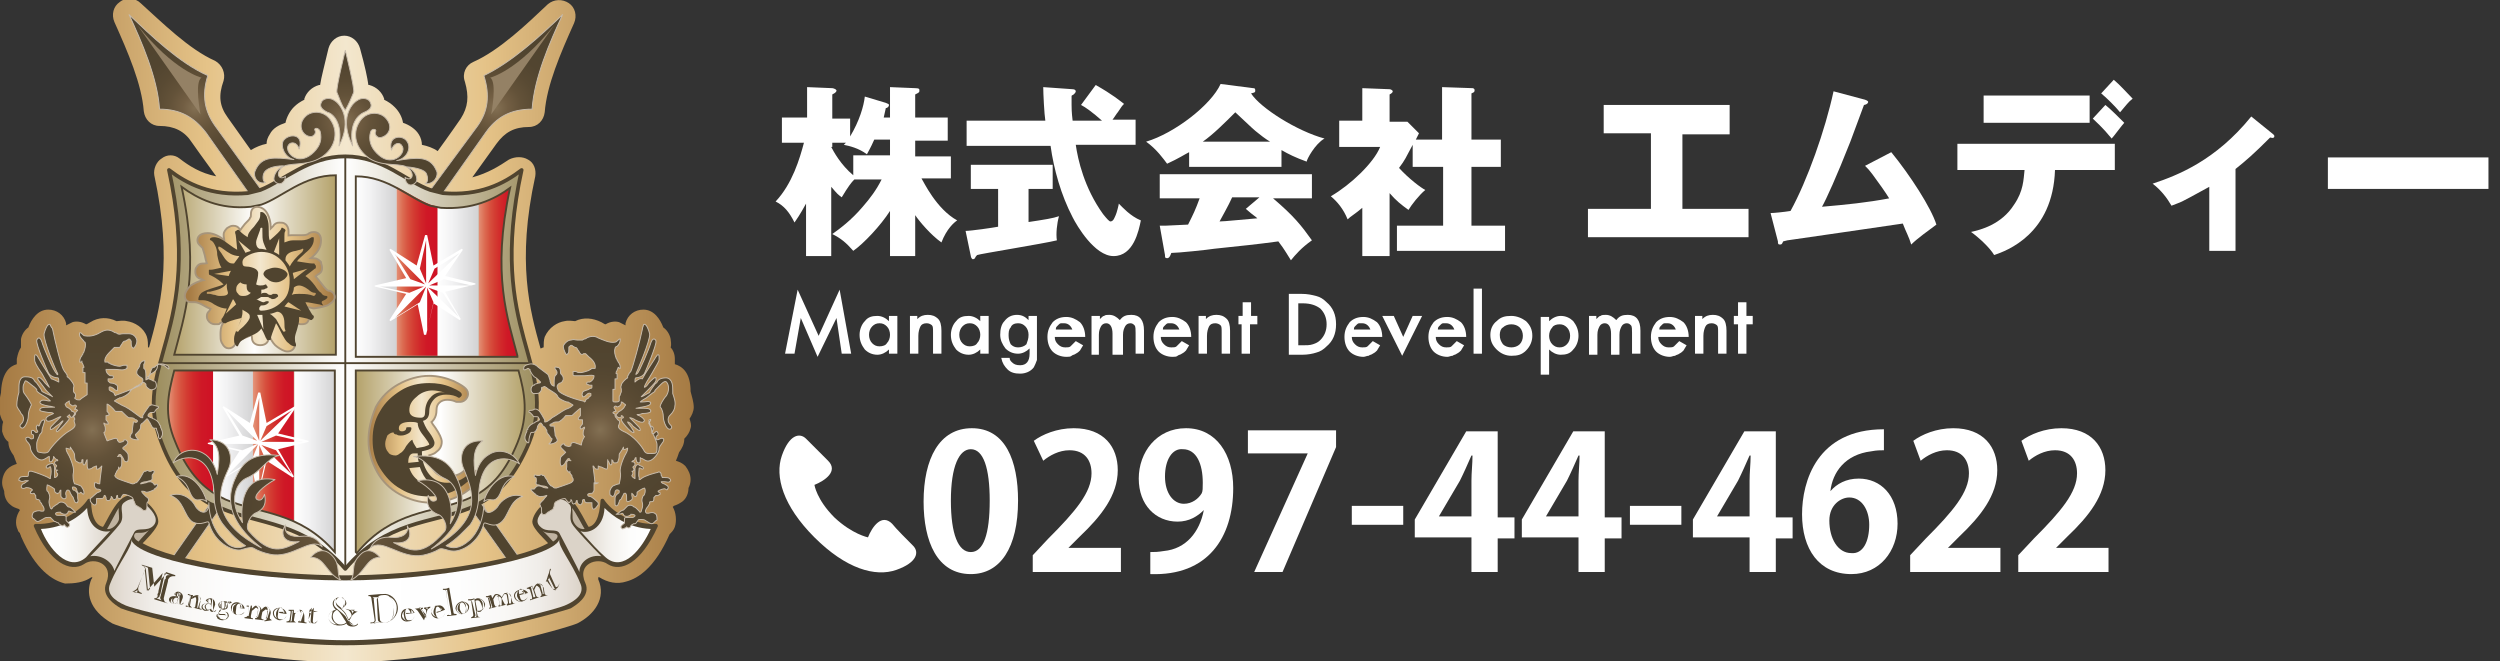 <?xml version="1.0" encoding="utf-8"?>
<!-- Generator: Adobe Illustrator 21.1.0, SVG Export Plug-In . SVG Version: 6.00 Build 0)  -->
<svg version="1.1" id="レイヤー_1" xmlns="http://www.w3.org/2000/svg" xmlns:xlink="http://www.w3.org/1999/xlink" x="0px"
	 y="0px" width="238.2px" height="63px" viewBox="0 0 238.2 63" style="enable-background:new 0 0 238.2 63;" xml:space="preserve">
<rect x="0" y="0" width="238.2" height="63" fill="#333333" stroke="none"/>
<style type="text/css">
	.st0{fill:#FFFFFF;}
	.st1{fill:url(#SVGID_1_);}
	.st2{fill:url(#SVGID_2_);stroke:#C9BDAD;stroke-width:9.056793e-02;stroke-linecap:round;stroke-linejoin:round;}
	.st3{fill:url(#SVGID_3_);stroke:#C9BDAD;stroke-width:9.056793e-02;stroke-linecap:round;stroke-linejoin:round;}
	.st4{fill:#948165;}
	.st5{fill:#DBD3C8;}
	.st6{fill:#50442F;stroke:#C9BDAD;stroke-width:9.056793e-02;stroke-linecap:round;stroke-linejoin:round;}
	.st7{fill:url(#SVGID_4_);stroke:#50442F;stroke-width:0.362;stroke-linecap:round;stroke-linejoin:round;}
	.st8{fill:none;stroke:#50442F;stroke-width:0.181;}
	.st9{fill:url(#SVGID_5_);}
	.st10{fill:url(#SVGID_6_);}
	.st11{fill:url(#SVGID_7_);}
	.st12{fill:url(#SVGID_8_);}
	.st13{fill:url(#SVGID_9_);}
	.st14{fill:url(#SVGID_10_);}
	.st15{fill:url(#SVGID_11_);}
	.st16{fill:url(#SVGID_12_);}
	.st17{fill:#50442F;stroke:#50442F;stroke-width:0.362;stroke-linecap:round;stroke-linejoin:round;}
	.st18{fill:url(#SVGID_13_);}
	.st19{fill:url(#SVGID_14_);}
	.st20{fill:#50442F;}
	.st21{fill:url(#SVGID_15_);}
	.st22{fill:url(#SVGID_16_);stroke:#C9BDAD;stroke-width:9.056793e-02;stroke-linecap:round;stroke-linejoin:round;}
	.st23{fill:url(#SVGID_17_);stroke:#C9BDAD;stroke-width:9.056793e-02;stroke-linecap:round;stroke-linejoin:round;}
	.st24{fill:url(#SVGID_18_);stroke:#C9BDAD;stroke-width:9.056793e-02;stroke-linecap:round;stroke-linejoin:round;}
	.st25{fill:#C0B3A0;}
	.st26{fill:url(#SVGID_19_);}
	.st27{fill:url(#SVGID_20_);}
	.st28{fill:#A6947B;stroke:#A6947B;stroke-width:0.362;stroke-linecap:round;stroke-linejoin:round;}
	.st29{fill:url(#SVGID_21_);}
	.st30{fill:url(#SVGID_22_);}
	.st31{fill:url(#SVGID_23_);stroke:#C9BDAD;stroke-width:9.056793e-02;stroke-linecap:round;stroke-linejoin:round;}
</style>
<g>
	<path class="st0" d="M88,47.8c0-4.1,1.5-7,4.6-7c3.2,0,4.4,3.1,4.4,6.9c0,4.5-1.7,7-4.5,7C89.3,54.7,88,51.6,88,47.8z M92.5,52.6
		c1.2,0,1.8-1.7,1.8-4.9c0-3.1-0.6-4.9-1.8-4.9c-1.1,0-1.9,1.6-1.9,4.9C90.6,50.9,91.3,52.6,92.5,52.6L92.5,52.6z"/>
	<path class="st0" d="M106.8,54.5h-8.4v-1.6l1.5-1.6c2.6-2.6,4.1-4.4,4.1-6.2c0-1.2-0.6-2.2-2.1-2.2c-1,0-1.9,0.5-2.5,1L98.5,42
		c0.8-0.6,2.2-1.2,3.8-1.2c2.9,0,4.2,1.8,4.2,4c0,2.4-1.6,4.4-3.6,6.3l-1.1,1.1v0h5V54.5z"/>
	<path class="st0" d="M114.7,48.6c-0.6,0.6-1.4,1.1-2.5,1.1c-2.1,0-3.7-1.6-3.7-4.1c0-2.5,1.7-4.8,4.5-4.8c2.9,0,4.5,2.5,4.5,5.7
		c0,4.7-2.4,8.4-7.9,8.2v-2.1c0.4,0,0.7,0,1.3-0.1C113,52.3,114.3,50.7,114.7,48.6L114.7,48.6z M111,45.4c0,1.6,0.8,2.6,1.8,2.6
		c0.8,0,1.4-0.5,1.7-1c0.1-0.2,0.1-0.5,0.1-1c0-1.8-0.6-3.2-1.9-3.2C111.7,42.7,111,43.8,111,45.4z"/>
	<path class="st0" d="M118.9,41h8.4v1.6l-5.1,11.9h-2.7l5.1-11.3v0h-5.7V41z"/>
	<path class="st0" d="M128.8,48.2h4.9V50h-4.9V48.2z"/>
	<path class="st0" d="M142.6,54.5h-2.4v-3.3h-5.4v-1.7l4.9-8.4h3v8.2h1.6v2h-1.6V54.5z M137.1,49.2h3.1v-3.4c0-0.8,0.1-1.6,0.1-2.4
		h-0.1c-0.4,0.9-0.7,1.6-1.1,2.4L137.1,49.2L137.1,49.2z"/>
	<path class="st0" d="M152.8,54.5h-2.4v-3.3h-5.4v-1.7l4.9-8.4h3v8.2h1.6v2h-1.6V54.5z M147.3,49.2h3.1v-3.4c0-0.8,0.1-1.6,0.1-2.4
		h-0.1c-0.4,0.9-0.7,1.6-1.1,2.4L147.3,49.2L147.3,49.2z"/>
	<path class="st0" d="M155.3,48.2h4.9V50h-4.9V48.2z"/>
	<path class="st0" d="M169.1,54.5h-2.4v-3.3h-5.4v-1.7l4.9-8.4h3v8.2h1.6v2h-1.6V54.5z M163.6,49.2h3.1v-3.4c0-0.8,0.1-1.6,0.1-2.4
		h-0.1c-0.4,0.9-0.7,1.6-1.1,2.4L163.6,49.2L163.6,49.2z"/>
	<path class="st0" d="M174.4,46.8c0.6-0.7,1.5-1.2,2.7-1.2c2.1,0,3.7,1.6,3.7,4.3c0,2.6-1.7,4.8-4.4,4.8c-3.1,0-4.7-2.4-4.7-5.7
		c0-3.1,1.4-8.1,7.8-8.1v2c-0.3,0-0.7,0-1.2,0.1C175.8,43.3,174.6,45,174.4,46.8L174.4,46.8z M178.1,50c0-1.4-0.7-2.6-1.9-2.6
		c-0.8,0-1.9,0.7-1.9,2.2c0,1.7,0.8,3.1,2.1,3.1C177.5,52.8,178.1,51.6,178.1,50z"/>
	<path class="st0" d="M190.5,54.5H182v-1.6l1.5-1.6c2.6-2.6,4.1-4.4,4.1-6.2c0-1.2-0.6-2.2-2.1-2.2c-1,0-1.9,0.5-2.5,1l-0.7-1.9
		c0.8-0.6,2.2-1.2,3.8-1.2c2.9,0,4.2,1.8,4.2,4c0,2.4-1.6,4.4-3.6,6.3l-1.1,1.1v0h5V54.5z"/>
	<path class="st0" d="M200.7,54.5h-8.4v-1.6l1.5-1.6c2.6-2.6,4.1-4.4,4.1-6.2c0-1.2-0.6-2.2-2.1-2.2c-1,0-1.9,0.5-2.5,1l-0.7-1.9
		c0.8-0.6,2.2-1.2,3.8-1.2c2.9,0,4.2,1.8,4.2,4c0,2.4-1.6,4.4-3.6,6.3l-1.1,1.1v0h5V54.5z"/>
</g>
<path class="st0" d="M85,49.9c-1-1-1.9,0.3-2.3,1.3c0,0-1.5-0.3-3.2-1.9c-1.7-1.7-1.9-3.1-1.9-3.1c1-0.4,2.3-1.3,1.3-2.3
	c-0.4-0.4-1.7-1.7-2.1-2.1c-0.6-0.6-1.6-0.4-2.3,1.6c-0.7,2,0.1,4.8,3.1,7.8c3,3,5.8,3.8,7.8,3.1c2-0.7,2.2-1.7,1.6-2.3
	C86.6,51.6,85.3,50.3,85,49.9z"/>
<g>
	<g>
		<path class="st0" d="M87.2,24.4h-2.4v-4.3c-0.9,1.4-2.5,3.1-3.5,3.8c-0.7-0.8-1.2-1.2-2-1.6c0.7-0.5,1.8-1.3,2.9-2.6
			c0.7-0.8,1.3-1.6,1.8-2.6h-2.6c-0.3,0.3-0.6,0.7-1.2,1.7c-0.4-0.3-0.4-0.3-1-1v6.6h-2.4v-5c-0.6,1.1-0.9,1.5-1.1,1.8
			c-0.5-1-1-1.6-1.8-2c1.6-1.7,2.3-4.1,2.7-5.6h-2.1v-2.4h2.4V8.3l2.4,0.1c0.1,0,0.3,0.1,0.3,0.1c0,0,0.1,0.1,0.1,0.1
			c0,0.1,0,0.2-0.4,0.4v2.3H81V13c0.9-1.5,1.3-2.9,1.4-3.8l2,0.6c0.2,0.1,0.3,0.1,0.3,0.2c0,0.2-0.2,0.3-0.3,0.3
			c-0.1,0.4-0.1,0.5-0.2,0.9h0.6V8.3l2.4,0.1c0.4,0,0.4,0.1,0.4,0.2c0,0.2,0,0.2-0.4,0.4v2.2h3.1v2.2h-3.1v1.5h3.4V17h-2.8
			c0.2,0.3,1.4,2.9,3.4,4c-0.3,0.2-1,0.8-1.5,2.1c-1-0.7-2.1-2-2.5-2.6V24.4z M79.2,14c0.2,0.4,0.9,1.7,2.1,2.7v-1.9h3.5v-1.5h-1.5
			c-0.4,0.9-0.5,1-0.7,1.4c-0.8-0.6-1.7-0.8-2.2-0.9c0.1-0.1,0.1-0.1,0.2-0.2h-1.3V14z"/>
		<path class="st0" d="M97.7,21.2c2-0.3,2.6-0.4,3.2-0.6c-0.2,0.7-0.3,1.7-0.2,2.3c-1.2,0.3-7.4,1.3-7.6,1.4c0,0-0.2,0.2-0.2,0.3
			c-0.1,0.1-0.2,0.1-0.2,0.1c-0.1,0-0.2-0.2-0.2-0.3l-0.5-2.4c0.5,0,2.6-0.3,3.1-0.4V18h-2.6v-2.3h7.8V18h-2.3V21.2z M104.4,8.1
			c1.6,0.9,2.3,1.5,2.7,1.8c-0.2,0.2-0.2,0.2-0.6,0.8c-0.1,0.1-0.4,0.6-0.5,0.7h2.2v2.4h-5.7c0.2,1.4,0.8,4.1,2.6,6.6
			c0.4,0.5,0.6,0.7,0.7,0.7c0.3,0,0.4-0.4,0.5-0.6c0.1-0.2,0.3-1,0.3-1.1c0.3,0.3,1.1,1.2,2.1,1.6c-0.2,1-0.7,3.4-2.6,3.4
			c-1.8,0-3.5-2.9-3.9-3.7c-1.1-2.1-1.8-4.6-2.1-6.8h-8v-2.4h7.5c-0.1-0.6-0.2-2.6-0.2-3.2l2.8,0.2c0.2,0,0.3,0.1,0.3,0.2
			c0,0.1-0.1,0.2-0.2,0.3c-0.2,0.1-0.2,0.1-0.2,0.2c0,0.2,0,0.5,0,0.8c0,0.2,0,0.7,0.1,1.5h2.8c-0.9-0.8-1.6-1.3-2-1.5L104.4,8.1z"
			/>
		<path class="st0" d="M122.2,15.9h-8.9v-1.4c-0.4,0.2-1,0.6-2.1,1.1c-0.3-0.4-1-1.4-2-2.1c2.7-0.8,6.2-3.5,7.1-5.5l3.1,0.4
			c0.1,0,0.2,0,0.2,0.2c0,0.2,0,0.2-0.4,0.3c0.9,1.4,4.4,3.6,7,4.3c-0.9,0.5-1.7,2-1.7,2.2c-1.1-0.4-1.7-0.7-2.4-1.1V15.9z
			 M110.5,21.5c0.3,0,0.4,0,0.6,0c0.3,0,1.8-0.1,2.1-0.1c0.5-1,0.7-1.4,1.1-2.5h-3.8v-2.3H125v2.3h-3.7c2,1.7,2.7,2.6,3.7,4
			c-1,0.7-1.6,1.4-2,1.9c-0.8-1.3-0.9-1.4-1.2-1.8c-2.2,0.3-3.3,0.4-6.1,0.7c-0.6,0.1-3.5,0.4-4.1,0.4c-0.1,0.3-0.2,0.5-0.4,0.5
			c-0.2,0-0.2-0.1-0.2-0.3L110.5,21.5z M121.2,13.6c-0.2-0.1-0.7-0.4-1.3-0.9c-0.4-0.3-0.6-0.5-2.2-2c-1,1-2.1,2.1-3.1,2.8H121.2z
			 M120,18.8h-2.6c-0.3,0.7-1.1,2.1-1.2,2.3c0.5,0,2.3-0.2,3.6-0.3c-0.2-0.2-0.3-0.2-1.1-0.9L120,18.8z"/>
		<path class="st0" d="M137.4,13.3v-5l2.9,0.1c0,0,0.2,0,0.2,0.2c0,0.2-0.1,0.2-0.3,0.3v4.4h2.8v2.6h-2.8v5.6h3.2v2.4h-10.3v-2.4
			h4.4v-5.6h-2.9v-2.1c-0.7,1.3-0.7,1.4-1.3,2.2c0.9,1,2.1,1.9,2.5,2.1c-0.6,0.5-1.3,1.4-1.6,1.9c-0.7-0.5-1.2-0.9-1.8-1.6v6h-2.6
			v-4.6c-0.7,0.6-1.1,0.8-1.4,1.1c-0.4-1-1-1.7-1.6-2.2c1.9-1.1,4.1-3.2,4.7-4.7h-3.9v-2.5h2.2V8.4l2.6,0.1c0.1,0,0.3,0.1,0.3,0.2
			c0,0.1-0.1,0.2-0.3,0.3v2.6h1.7l1.1,1.1c-0.1,0.2-0.3,0.6-0.3,0.6H137.4z"/>
		<path class="st0" d="M160.4,19.9h6.2v2.7h-15.3v-2.7h6v-7.2h-4.5V10h12v2.8h-4.5V19.9z"/>
		<path class="st0" d="M180.2,14.5c1.8,2.2,3.8,5.3,4.3,6.9c-0.8,0.6-1.8,1.3-2.4,1.9c-0.2-0.7-0.5-1.2-0.8-2
			c-5.5,0.8-6.1,0.9-11,1.6l-0.4,0.1c-0.1,0.2-0.1,0.3-0.3,0.3c-0.2,0-0.2-0.1-0.2-0.3l-0.7-2.7c0.3,0,1.3-0.1,1.9-0.2
			c1.6-2.9,3.3-7.7,4.1-11.4l3,0.8c0.3,0.1,0.3,0.2,0.3,0.2c0,0.2-0.3,0.3-0.4,0.3c-0.2,0.5-1.1,3-1.3,3.5c-1.3,3.3-2.3,5.5-2.7,6.2
			c2.3-0.2,4.3-0.4,6.4-0.8c-0.3-0.5-1-1.5-1.6-2.3c-0.3-0.4-0.4-0.5-0.7-0.8L180.2,14.5z"/>
		<path class="st0" d="M186.5,16.2v-2.5h15v2.5h-5.7c-0.2,6.1-4.6,7.7-5.8,8.1c-0.4-0.7-1.5-1.7-2.2-2.2c0.9-0.2,2.9-0.7,4.1-2.6
			c0.9-1.3,0.9-2.4,1-3.3H186.5z M199.1,9.1v2.6h-10.1V9.1H199.1z M200.6,10c0.4,0.3,1.4,1.3,1.8,1.7c-0.2,0.2-1,1.3-1.2,1.5
			c-0.9-1.1-1.5-1.6-1.8-1.9L200.6,10z M201.4,7.6c0.6,0.5,1.3,1.3,1.8,1.8c-0.4,0.3-0.6,0.6-1.2,1.3c-0.4-0.5-1.3-1.4-1.8-1.8
			L201.4,7.6z"/>
		<path class="st0" d="M213.1,23.9h-2.6v-6.1c-0.4,0.2-1.6,0.9-2.6,1.4c-0.2,0.1-0.5,0.2-1,0.4c-0.4-0.7-1-1.5-1.8-2.1
			c2.4-0.8,6-2.2,9.4-6.4l2.1,1.7c0.1,0.1,0.1,0.1,0.1,0.2c0,0.1-0.1,0.2-0.4,0.1c-1.6,1.6-2.3,2.2-3.3,3V23.9z"/>
		<path class="st0" d="M237.1,15v3h-15.3v-3H237.1z"/>
	</g>
</g>
<g>
	<path class="st0" d="M74.8,33.7l1.2-6.1l2,4.4l2-4.4l1.1,6.1h-0.9l-0.5-3.4L77.9,34l-1.6-3.7l-0.6,3.4H74.8z"/>
	<path class="st0" d="M84.7,30.1h0.8v3.6h-0.8v-0.4c-0.3,0.3-0.7,0.5-1.1,0.5c-0.5,0-0.9-0.2-1.2-0.5c-0.3-0.4-0.5-0.8-0.5-1.4
		c0-0.5,0.2-1,0.5-1.3c0.3-0.4,0.7-0.5,1.2-0.5c0.4,0,0.8,0.2,1.1,0.5V30.1z M82.8,31.9c0,0.3,0.1,0.6,0.3,0.8
		c0.2,0.2,0.4,0.3,0.7,0.3c0.3,0,0.6-0.1,0.7-0.3c0.2-0.2,0.3-0.5,0.3-0.8c0-0.3-0.1-0.6-0.3-0.8c-0.2-0.2-0.4-0.3-0.7-0.3
		c-0.3,0-0.5,0.1-0.7,0.3C82.9,31.3,82.8,31.6,82.8,31.9z"/>
	<path class="st0" d="M86.6,30.1h0.8v0.3c0.3-0.3,0.6-0.4,1-0.4c0.4,0,0.7,0.1,1,0.4c0.2,0.2,0.3,0.6,0.3,1.1v2.2h-0.8v-2
		c0-0.4,0-0.6-0.1-0.7c-0.1-0.1-0.3-0.2-0.5-0.2c-0.3,0-0.5,0.1-0.6,0.3c-0.1,0.2-0.2,0.5-0.2,0.9v1.7h-0.8V30.1z"/>
	<path class="st0" d="M93.4,30.1h0.8v3.6h-0.8v-0.4c-0.3,0.3-0.7,0.5-1.1,0.5c-0.5,0-0.9-0.2-1.2-0.5c-0.3-0.4-0.5-0.8-0.5-1.4
		c0-0.5,0.2-1,0.5-1.3c0.3-0.4,0.7-0.5,1.2-0.5c0.4,0,0.8,0.2,1.1,0.5V30.1z M91.4,31.9c0,0.3,0.1,0.6,0.3,0.8
		c0.2,0.2,0.4,0.3,0.7,0.3c0.3,0,0.6-0.1,0.7-0.3c0.2-0.2,0.3-0.5,0.3-0.8c0-0.3-0.1-0.6-0.3-0.8c-0.2-0.2-0.4-0.3-0.7-0.3
		c-0.3,0-0.5,0.1-0.7,0.3C91.5,31.3,91.4,31.6,91.4,31.9z"/>
	<path class="st0" d="M98.8,33.6c0,0.2,0,0.3,0,0.4c0,0.1,0,0.2,0,0.3c-0.1,0.3-0.2,0.5-0.3,0.7c-0.3,0.4-0.8,0.6-1.3,0.6
		c-0.5,0-0.9-0.1-1.2-0.4c-0.3-0.3-0.5-0.6-0.6-1.1h0.8c0,0.2,0.1,0.3,0.2,0.4c0.2,0.2,0.4,0.3,0.8,0.3c0.6,0,0.9-0.4,0.9-1.1v-0.5
		c-0.3,0.3-0.7,0.5-1.1,0.5c-0.5,0-0.9-0.2-1.2-0.5c-0.3-0.4-0.5-0.8-0.5-1.3c0-0.5,0.1-1,0.4-1.3c0.3-0.4,0.7-0.6,1.2-0.6
		c0.5,0,0.8,0.2,1.1,0.5v-0.4h0.8V33.6z M98,31.9c0-0.3-0.1-0.6-0.3-0.8c-0.2-0.2-0.4-0.3-0.7-0.3c-0.3,0-0.6,0.1-0.7,0.4
		c-0.2,0.2-0.2,0.5-0.2,0.8c0,0.3,0.1,0.6,0.2,0.8c0.2,0.2,0.4,0.3,0.7,0.3s0.6-0.1,0.8-0.3C97.9,32.5,98,32.3,98,31.9z"/>
	<path class="st0" d="M103.1,32.1h-2.6c0,0.3,0.1,0.5,0.3,0.7c0.2,0.2,0.4,0.3,0.7,0.3c0.2,0,0.4,0,0.5-0.1c0.1-0.1,0.3-0.3,0.5-0.5
		l0.7,0.4c-0.1,0.2-0.2,0.3-0.3,0.5c-0.1,0.1-0.2,0.2-0.4,0.3c-0.1,0.1-0.3,0.1-0.4,0.2s-0.3,0.1-0.5,0.1c-0.5,0-1-0.2-1.3-0.5
		c-0.3-0.3-0.5-0.8-0.5-1.4c0-0.6,0.2-1,0.5-1.4c0.3-0.3,0.7-0.5,1.3-0.5c0.5,0,0.9,0.2,1.3,0.5c0.3,0.3,0.5,0.8,0.5,1.4L103.1,32.1
		z M102.2,31.5c-0.1-0.4-0.4-0.7-0.8-0.7c-0.1,0-0.2,0-0.3,0c-0.1,0-0.2,0.1-0.2,0.1c-0.1,0.1-0.1,0.1-0.2,0.2s-0.1,0.2-0.1,0.3
		H102.2z"/>
	<path class="st0" d="M104,30.1h0.8v0.3c0.2-0.2,0.3-0.3,0.4-0.3c0.1-0.1,0.3-0.1,0.5-0.1c0.4,0,0.7,0.2,1,0.5
		c0.3-0.4,0.6-0.5,1.1-0.5c0.8,0,1.2,0.5,1.2,1.5v2.2h-0.8v-2c0-0.3,0-0.6-0.1-0.7c-0.1-0.1-0.2-0.2-0.4-0.2c-0.2,0-0.4,0.1-0.5,0.3
		s-0.2,0.4-0.2,0.8v1.9H106v-2c0-0.6-0.2-1-0.6-1c-0.2,0-0.4,0.1-0.5,0.3c-0.1,0.2-0.2,0.4-0.2,0.8v1.9H104V30.1z"/>
	<path class="st0" d="M113.2,32.1h-2.6c0,0.3,0.1,0.5,0.3,0.7c0.2,0.2,0.4,0.3,0.7,0.3c0.2,0,0.4,0,0.5-0.1c0.1-0.1,0.3-0.3,0.5-0.5
		l0.7,0.4c-0.1,0.2-0.2,0.3-0.3,0.5c-0.1,0.1-0.2,0.2-0.4,0.3c-0.1,0.1-0.3,0.1-0.4,0.2s-0.3,0.1-0.5,0.1c-0.5,0-1-0.2-1.3-0.5
		c-0.3-0.3-0.5-0.8-0.5-1.4c0-0.6,0.2-1,0.5-1.4c0.3-0.3,0.7-0.5,1.3-0.5c0.5,0,0.9,0.2,1.3,0.5c0.3,0.3,0.5,0.8,0.5,1.4L113.2,32.1
		z M112.4,31.5c-0.1-0.4-0.4-0.7-0.8-0.7c-0.1,0-0.2,0-0.3,0c-0.1,0-0.2,0.1-0.2,0.1c-0.1,0.1-0.1,0.1-0.2,0.2s-0.1,0.2-0.1,0.3
		H112.4z"/>
	<path class="st0" d="M114.1,30.1h0.8v0.3c0.3-0.3,0.6-0.4,1-0.4c0.4,0,0.7,0.1,1,0.4c0.2,0.2,0.3,0.6,0.3,1.1v2.2h-0.8v-2
		c0-0.4,0-0.6-0.1-0.7c-0.1-0.1-0.3-0.2-0.5-0.2c-0.3,0-0.5,0.1-0.6,0.3c-0.1,0.2-0.2,0.5-0.2,0.9v1.7h-0.8V30.1z"/>
	<path class="st0" d="M119.1,30.9v2.8h-0.8v-2.8H118v-0.8h0.4v-1.3h0.8v1.3h0.6v0.8H119.1z"/>
	<path class="st0" d="M122.8,33.7V28h1.2c0.6,0,1,0.1,1.4,0.2c0.4,0.1,0.7,0.3,1,0.6c0.6,0.5,0.9,1.2,0.9,2.1c0,0.9-0.3,1.6-0.9,2.1
		c-0.3,0.3-0.6,0.5-1,0.6c-0.3,0.1-0.8,0.2-1.3,0.2H122.8z M123.7,32.9h0.4c0.4,0,0.7,0,1-0.1c0.3-0.1,0.5-0.2,0.7-0.4
		c0.4-0.4,0.6-0.9,0.6-1.5c0-0.6-0.2-1.1-0.6-1.5c-0.4-0.3-0.9-0.5-1.7-0.5h-0.4V32.9z"/>
	<path class="st0" d="M131.4,32.1h-2.6c0,0.3,0.1,0.5,0.3,0.7c0.2,0.2,0.4,0.3,0.7,0.3c0.2,0,0.4,0,0.5-0.1c0.1-0.1,0.3-0.3,0.5-0.5
		l0.7,0.4c-0.1,0.2-0.2,0.3-0.3,0.5c-0.1,0.1-0.2,0.2-0.4,0.3c-0.1,0.1-0.3,0.1-0.4,0.2c-0.2,0-0.3,0.1-0.5,0.1
		c-0.5,0-1-0.2-1.3-0.5c-0.3-0.3-0.5-0.8-0.5-1.4c0-0.6,0.2-1,0.5-1.4c0.3-0.3,0.7-0.5,1.3-0.5c0.5,0,0.9,0.2,1.3,0.5
		c0.3,0.3,0.5,0.8,0.5,1.4L131.4,32.1z M130.6,31.5c-0.1-0.4-0.4-0.7-0.8-0.7c-0.1,0-0.2,0-0.3,0c-0.1,0-0.2,0.1-0.2,0.1
		c-0.1,0.1-0.1,0.1-0.2,0.2s-0.1,0.2-0.1,0.3H130.6z"/>
	<path class="st0" d="M132.8,30.1l0.9,2l0.9-2h0.9l-1.9,3.8l-1.9-3.8H132.8z"/>
	<path class="st0" d="M139.4,32.1h-2.6c0,0.3,0.1,0.5,0.3,0.7c0.2,0.2,0.4,0.3,0.7,0.3c0.2,0,0.4,0,0.5-0.1c0.1-0.1,0.3-0.3,0.5-0.5
		l0.7,0.4c-0.1,0.2-0.2,0.3-0.3,0.5c-0.1,0.1-0.2,0.2-0.4,0.3c-0.1,0.1-0.3,0.1-0.4,0.2c-0.2,0-0.3,0.1-0.5,0.1
		c-0.5,0-1-0.2-1.3-0.5c-0.3-0.3-0.5-0.8-0.5-1.4c0-0.6,0.2-1,0.5-1.4c0.3-0.3,0.7-0.5,1.3-0.5c0.5,0,0.9,0.2,1.3,0.5
		c0.3,0.3,0.5,0.8,0.5,1.4L139.4,32.1z M138.6,31.5c-0.1-0.4-0.4-0.7-0.8-0.7c-0.1,0-0.2,0-0.3,0c-0.1,0-0.2,0.1-0.2,0.1
		c-0.1,0.1-0.1,0.1-0.2,0.2s-0.1,0.2-0.1,0.3H138.6z"/>
	<path class="st0" d="M141.2,27.5v6.2h-0.8v-6.2H141.2z"/>
	<path class="st0" d="M142,31.9c0-0.5,0.2-1,0.6-1.3c0.4-0.4,0.8-0.5,1.4-0.5c0.5,0,1,0.2,1.4,0.5c0.4,0.4,0.6,0.8,0.6,1.4
		c0,0.5-0.2,1-0.6,1.4c-0.4,0.4-0.8,0.5-1.4,0.5c-0.5,0-1-0.2-1.4-0.6C142.2,32.9,142,32.5,142,31.9z M142.9,31.9
		c0,0.4,0.1,0.6,0.3,0.9c0.2,0.2,0.5,0.3,0.8,0.3c0.3,0,0.6-0.1,0.8-0.3s0.3-0.5,0.3-0.8c0-0.3-0.1-0.6-0.3-0.8
		c-0.2-0.2-0.5-0.3-0.8-0.3c-0.3,0-0.6,0.1-0.8,0.3C143,31.3,142.9,31.6,142.9,31.9z"/>
	<path class="st0" d="M147.6,35.7h-0.8v-5.5h0.8v0.4c0.3-0.3,0.7-0.5,1.1-0.5c0.5,0,0.9,0.2,1.2,0.5c0.3,0.4,0.5,0.8,0.5,1.4
		c0,0.5-0.2,1-0.5,1.3c-0.3,0.4-0.7,0.5-1.2,0.5c-0.4,0-0.8-0.2-1.1-0.5V35.7z M149.6,32c0-0.3-0.1-0.6-0.3-0.8
		c-0.2-0.2-0.4-0.3-0.7-0.3c-0.3,0-0.6,0.1-0.7,0.3c-0.2,0.2-0.3,0.5-0.3,0.8c0,0.3,0.1,0.6,0.3,0.8c0.2,0.2,0.4,0.3,0.7,0.3
		c0.3,0,0.5-0.1,0.7-0.3C149.5,32.6,149.6,32.3,149.6,32z"/>
	<path class="st0" d="M151.3,30.1h0.8v0.3c0.2-0.2,0.3-0.3,0.4-0.3c0.1-0.1,0.3-0.1,0.5-0.1c0.4,0,0.7,0.2,1,0.5
		c0.3-0.4,0.6-0.5,1.1-0.5c0.8,0,1.2,0.5,1.2,1.5v2.2h-0.8v-2c0-0.3,0-0.6-0.1-0.7c-0.1-0.1-0.2-0.2-0.4-0.2c-0.2,0-0.4,0.1-0.5,0.3
		s-0.2,0.4-0.2,0.8v1.9h-0.8v-2c0-0.6-0.2-1-0.6-1c-0.2,0-0.4,0.1-0.5,0.3c-0.1,0.2-0.2,0.4-0.2,0.8v1.9h-0.8V30.1z"/>
	<path class="st0" d="M160.5,32.1H158c0,0.3,0.1,0.5,0.3,0.7c0.2,0.2,0.4,0.3,0.7,0.3c0.2,0,0.4,0,0.5-0.1c0.1-0.1,0.3-0.3,0.5-0.5
		l0.7,0.4c-0.1,0.2-0.2,0.3-0.3,0.5c-0.1,0.1-0.2,0.2-0.4,0.3c-0.1,0.1-0.3,0.1-0.4,0.2c-0.2,0-0.3,0.1-0.5,0.1
		c-0.5,0-1-0.2-1.3-0.5c-0.3-0.3-0.5-0.8-0.5-1.4c0-0.6,0.2-1,0.5-1.4c0.3-0.3,0.7-0.5,1.3-0.5c0.5,0,0.9,0.2,1.3,0.5
		c0.3,0.3,0.5,0.8,0.5,1.4L160.5,32.1z M159.7,31.5c-0.1-0.4-0.4-0.7-0.8-0.7c-0.1,0-0.2,0-0.3,0c-0.1,0-0.2,0.1-0.2,0.1
		c-0.1,0.1-0.1,0.1-0.2,0.2s-0.1,0.2-0.1,0.3H159.7z"/>
	<path class="st0" d="M161.4,30.1h0.8v0.3c0.3-0.3,0.6-0.4,1-0.4c0.4,0,0.7,0.1,1,0.4c0.2,0.2,0.3,0.6,0.3,1.1v2.2h-0.8v-2
		c0-0.4,0-0.6-0.1-0.7c-0.1-0.1-0.3-0.2-0.5-0.2c-0.3,0-0.5,0.1-0.6,0.3c-0.1,0.2-0.2,0.5-0.2,0.9v1.7h-0.8V30.1z"/>
	<path class="st0" d="M166.4,30.9v2.8h-0.8v-2.8h-0.4v-0.8h0.4v-1.3h0.8v1.3h0.6v0.8H166.4z"/>
</g>
<g>
	<g>
		
			<linearGradient id="SVGID_1_" gradientUnits="userSpaceOnUse" x1="868.446" y1="2195.579" x2="1074.852" y2="2195.579" gradientTransform="matrix(0.32 0 0 0.32 -277.939 -670.192)">
			<stop  offset="0" style="stop-color:#A57A43"/>
			<stop  offset="0.3" style="stop-color:#E5C388"/>
			<stop  offset="0.5" style="stop-color:#F3E7CE"/>
			<stop  offset="0.7" style="stop-color:#E5C388"/>
			<stop  offset="1" style="stop-color:#A57A43"/>
		</linearGradient>
		<path class="st1" d="M65.8,37.3C65.8,37.3,65.8,37.3,65.8,37.3c0-1.8-0.8-2.4-1.5-2.6c0-0.1,0-0.2,0-0.4c0,0,0-0.1,0-0.1
			c0-0.5-0.2-0.9-0.4-1.1c0.1-0.3,0-0.6,0-0.8c-0.1-0.5-0.4-0.9-0.7-1.1c-0.3-0.8-0.9-1.7-1.9-1.7c-0.8,0-1.5,0.5-1.7,1.3
			c0,0,0,0.1,0,0.2c-0.2-0.1-0.4-0.2-0.6-0.3l0,0c-0.3-0.1-0.8-0.1-1.3,0.2c-0.1,0-0.2-0.1-0.4-0.2c0,0,0,0,0,0
			c-0.8-0.4-1.7-0.5-2.5-0.1c0,0,0,0,0,0c-0.2,0-0.6-0.1-1,0c-0.7,0.1-1.5,0.6-1.9,1.5c-0.1,0.3-0.1,0.7-0.1,1
			c-0.1,0-0.2,0.1-0.3,0.1l0,0c-1-3.6-2.3-8.2-0.5-16.4c0.1-0.6-0.1-1.3-0.7-1.6c-0.5-0.3-1.2-0.3-1.8,0c-0.9,0.6-2,1.3-3.5,1.7
			l2.3-3.2c0.8-1.1,1.7-1.6,3.1-1.6c0.8,0,1.4-0.6,1.5-1.4c0.2-2.6,1.5-5.6,2.8-8.5c0.3-0.7,0.1-1.5-0.5-1.9c-0.6-0.4-1.4-0.4-2,0.1
			c-1.9,1.8-4.6,4.4-7.1,5.5c-0.7,0.3-1.1,1.1-0.8,1.9c0.4,1.4,0.3,2.4-0.4,3.5c0,0-1.1,1.6-2.2,3.1c-0.4-0.3-1-0.5-1.5-0.6
			c0-0.3-0.1-0.7-0.3-1c-0.3-0.5-0.9-0.9-1.5-1.1c-0.1-0.6-0.4-1.1-0.8-1.5c0,0,0,0,0,0c-0.3-0.3-0.6-0.5-1-0.7c0,0,0-0.1,0-0.1
			c-0.2-0.6-0.7-1.1-1.4-1.3c0,0-0.1,0-0.1,0c-0.1-0.7-0.3-1.7-0.8-3.5c-0.2-0.7-0.8-1.2-1.5-1.2c-0.7,0-1.3,0.5-1.5,1.2
			c-0.4,1.7-0.7,2.8-0.8,3.5c0,0-0.1,0-0.1,0c-0.7,0.2-1.2,0.7-1.4,1.3c0,0,0,0.1,0,0.1c-0.4,0.2-0.7,0.4-1,0.7c0,0,0,0,0,0
			c-0.4,0.4-0.7,1-0.8,1.5c-0.6,0.2-1.2,0.5-1.5,1.1c-0.2,0.3-0.3,0.6-0.3,0.9c-0.5,0.1-1,0.3-1.5,0.6l-2.2-3.1
			c-0.8-1.1-0.9-2.1-0.4-3.5c0.2-0.7-0.1-1.5-0.8-1.9c-2.5-1.1-5.1-3.7-7.1-5.5c-0.5-0.5-1.4-0.6-2-0.1c-0.6,0.4-0.8,1.2-0.5,1.9
			c1.3,2.9,2.6,5.9,2.8,8.5c0.1,0.8,0.7,1.4,1.5,1.4c1.4,0,2.4,0.5,3.1,1.6c0,0,1.2,1.7,2.3,3.2c-1.5-0.3-2.6-1-3.5-1.7
			c-0.5-0.4-1.2-0.4-1.7,0c-0.5,0.3-0.8,1-0.7,1.6c1.8,8.3,0.5,12.8-0.5,16.4c0,0-0.1,0-0.1,0c0-0.3,0-0.7-0.1-1
			c-0.3-0.9-1.2-1.4-1.9-1.5c-0.4-0.1-0.8,0-1,0c0,0,0,0,0,0c-0.8-0.4-1.7-0.4-2.5,0.1c0,0,0,0,0,0c-0.2,0.1-0.3,0.2-0.4,0.2
			c-0.5-0.3-1-0.3-1.3-0.2c0,0,0,0,0,0c-0.2,0.1-0.4,0.2-0.6,0.3l0-0.2c-0.2-0.8-0.9-1.3-1.7-1.3c-1,0-1.6,0.9-1.9,1.7
			c-0.3,0.2-0.6,0.6-0.7,1.1C2,32.5,2,32.8,2,33.1c-0.2,0.3-0.3,0.6-0.4,1.1c0,0,0,0.1,0,0.1c0,0.1,0,0.2,0,0.4
			c-0.7,0.2-1.4,0.8-1.5,2.6c0,0,0,0,0,0.1c-0.1,0.4-0.2,1-0.2,1.7c0.1,0.4,0.2,0.8,0.4,1.1c-0.1,0.3-0.1,0.6-0.1,0.9
			c0.1,0.4,0.3,0.8,0.6,1c0,0.5,0.2,0.9,0.5,1.3c0.1,0.3,0.2,0.5,0.3,0.8c0,0,0,0,0,0c-0.3,0.1-0.6,0.2-0.9,0.5
			c-0.3,0.3-0.5,0.8-0.5,1.3c0,0.3,0.1,0.5,0.2,0.8c0,0.5,0.2,1,0.6,1.3c0.2,0.2,0.5,0.3,0.8,0.4c0,0,0.1,0.1,0.1,0.1
			c-0.4,0.6-0.5,1.3-0.2,1.9c0,0.1,0.1,0.2,0.2,0.3c0,0.1,0.1,0.2,0.1,0.3c1.4,3.2,3,4.2,4.2,4.5C7.1,55.6,8,55.5,8.7,55
			c0,0,0,0,0,0c0,0,0.1,0,0.1,0c0,0,0,0.1-0.1,0.2c0,0,0,0,0,0c-0.5,1.2-0.3,2.9,2,4.2c0.8,0.4,11.6,3.7,22.2,3.7
			c10,0,21.2-3.3,22.1-3.7c1.6-0.8,2.8-2.4,2-4.2C57,55.1,57,55,57,55c0.1,0,0.1,0,0.1,0c0,0,0,0,0,0c0.8,0.5,1.7,0.7,2.6,0.4
			c1.1-0.3,2.7-1.3,4.1-4.5c0.2-0.2,0.4-0.4,0.5-0.7c0.2-0.6,0.1-1.4-0.2-1.9c0,0,0.1-0.1,0.1-0.1c0.3-0.1,0.5-0.2,0.8-0.4
			c0.4-0.3,0.6-0.8,0.6-1.3c0.1-0.2,0.2-0.5,0.2-0.8c0-0.5-0.2-0.9-0.5-1.3c-0.3-0.3-0.6-0.4-0.9-0.5c0,0,0,0,0,0
			c0.1-0.2,0.2-0.5,0.3-0.8c0.3-0.4,0.5-0.8,0.5-1.3c0.3-0.3,0.5-0.6,0.6-1c0.1-0.3,0-0.6-0.1-0.9c0.2-0.3,0.4-0.7,0.4-1.1
			C66.1,38.3,65.9,37.7,65.8,37.3z"/>
	</g>
	
		<radialGradient id="SVGID_2_" cx="947.004" cy="2026.07" r="23.521" gradientTransform="matrix(0.32 0 0 0.32 -284.475 -638.073)" gradientUnits="userSpaceOnUse">
		<stop  offset="0" style="stop-color:#837053"/>
		<stop  offset="0.15" style="stop-color:#725E43"/>
		<stop  offset="0.318" style="stop-color:#635239"/>
		<stop  offset="0.501" style="stop-color:#594A33"/>
		<stop  offset="0.71" style="stop-color:#524530"/>
		<stop  offset="1" style="stop-color:#50442F"/>
	</radialGradient>
	<path class="st2" d="M24.9,18.1L20.5,12c-1-1.4-1.3-2.9-0.7-4.8c-2.7-1.2-5.4-3.8-7.5-5.8c1.2,2.6,2.7,6,2.9,9c2,0,3.3,0.8,4.4,2.2
		l4.1,5.8"/>
	
		<radialGradient id="SVGID_3_" cx="1036.673" cy="2026.07" r="23.521" gradientTransform="matrix(0.32 0 0 0.32 -284.475 -638.073)" gradientUnits="userSpaceOnUse">
		<stop  offset="0" style="stop-color:#837053"/>
		<stop  offset="0.15" style="stop-color:#725E43"/>
		<stop  offset="0.318" style="stop-color:#635239"/>
		<stop  offset="0.501" style="stop-color:#594A33"/>
		<stop  offset="0.71" style="stop-color:#524530"/>
		<stop  offset="1" style="stop-color:#50442F"/>
	</radialGradient>
	<path class="st3" d="M42.2,18.4l4.1-5.8c1-1.4,2.3-2.2,4.4-2.2c0.2-3,1.7-6.4,2.9-9c-2.1,2-4.8,4.5-7.5,5.8
		c0.6,1.9,0.4,3.4-0.6,4.8L41,18.1"/>
	<path class="st4" d="M13.1,2.4l6,8.5c0,0-0.6-3.1,0.1-3.5C19.2,7.4,16.6,6.8,13.1,2.4z"/>
	<path class="st4" d="M52.8,2.4l-6,8.5c0,0,0.6-3.1-0.1-3.5C46.7,7.4,49.3,6.8,52.8,2.4z"/>
	<path class="st5" d="M26.1,31.1c2.7,0.9,4.6,1,5.9,0.8V16.7c-3.1,0-5.1,2.1-7.1,2.8l-1,0.2c-3,0.3-5.1-0.8-6.6-1.9
		c1.2,5.3,0.9,9,0.4,11.8C18.9,29.6,21.5,29.7,26.1,31.1z"/>
	<g>
		<polyline class="st6" points="44.8,48.4 49.2,54.6 50.1,54 45.8,47.9 		"/>
		<polyline class="st6" points="20,48 15.8,54 16.7,54.6 21,48.4 		"/>
	</g>
	
		<linearGradient id="SVGID_4_" gradientUnits="userSpaceOnUse" x1="913.9" y1="2205.19" x2="1028.93" y2="2205.19" gradientTransform="matrix(0.32 0 0 0.32 -277.939 -670.192)">
		<stop  offset="5.618000e-03" style="stop-color:#9C8D5D"/>
		<stop  offset="0.5" style="stop-color:#FFFFFF"/>
		<stop  offset="1" style="stop-color:#9C8D5D"/>
	</linearGradient>
	<path class="st7" d="M21,48.4c3.7,1.6,8,1.3,11.9,5.8c3.9-4.6,8.2-4.3,11.9-5.8l1-0.5c1.8-1,3.3-2.6,4.6-5.7c3-7.5-4.1-10.4-0.7-26
		c-1.7,1.3-4,2.5-7.5,2.2L41,18.1c-2.3-0.8-4.5-3.2-8.1-3.2c-3.5,0-5.8,2.3-8.1,3.2l-1.2,0.3c-3.5,0.3-5.8-0.9-7.5-2.2
		c3.4,15.6-3.7,18.5-0.7,26c1.2,3.2,2.8,4.8,4.6,5.8L21,48.4z"/>
	<line class="st8" x1="32.9" y1="14.9" x2="32.9" y2="54"/>
	<line class="st8" x1="15.3" y1="34.6" x2="50.6" y2="34.6"/>
	
		<linearGradient id="SVGID_5_" gradientUnits="userSpaceOnUse" x1="994.759" y1="2075.664" x2="1006.853" y2="2075.664" gradientTransform="matrix(0.32 0 0 0.32 -284.475 -638.073)">
		<stop  offset="0" style="stop-color:#FFFFFF"/>
		<stop  offset="0.371" style="stop-color:#F2F2F3"/>
		<stop  offset="1" style="stop-color:#D3D3D4"/>
	</linearGradient>
	<path class="st9" d="M33.9,16.7v17.2h3.9V17.8C36.6,17.2,35.4,16.7,33.9,16.7z"/>
	
		<linearGradient id="SVGID_6_" gradientUnits="userSpaceOnUse" x1="986.408" y1="2177.848" x2="998.654" y2="2177.848" gradientTransform="matrix(0.32 0 0 0.32 -277.939 -670.192)">
		<stop  offset="0" style="stop-color:#E5977D"/>
		<stop  offset="4.070950e-02" style="stop-color:#E28B71"/>
		<stop  offset="0.164" style="stop-color:#DC6D53"/>
		<stop  offset="0.295" style="stop-color:#D7523F"/>
		<stop  offset="0.435" style="stop-color:#D33C32"/>
		<stop  offset="0.587" style="stop-color:#D1282A"/>
		<stop  offset="0.76" style="stop-color:#CF1826"/>
		<stop  offset="1" style="stop-color:#CF1225"/>
	</linearGradient>
	<path class="st10" d="M41,19.5c-1-0.4-2.1-1.1-3.2-1.7v16.1h3.9V19.7L41,19.5z"/>
	
		<linearGradient id="SVGID_7_" gradientUnits="userSpaceOnUse" x1="1010.887" y1="2177.958" x2="1022.572" y2="2177.958" gradientTransform="matrix(0.32 0 0 0.32 -277.939 -670.192)">
		<stop  offset="0" style="stop-color:#E5977D"/>
		<stop  offset="4.070950e-02" style="stop-color:#E28B71"/>
		<stop  offset="0.164" style="stop-color:#DC6D53"/>
		<stop  offset="0.295" style="stop-color:#D7523F"/>
		<stop  offset="0.435" style="stop-color:#D33C32"/>
		<stop  offset="0.587" style="stop-color:#D1282A"/>
		<stop  offset="0.76" style="stop-color:#CF1826"/>
		<stop  offset="1" style="stop-color:#CF1225"/>
	</linearGradient>
	<path class="st11" d="M48.6,17.9c-0.8,0.6-1.8,1.2-3,1.6v14.5h3.7C48.4,30.4,46.8,26.2,48.6,17.9z"/>
	
		<linearGradient id="SVGID_8_" gradientUnits="userSpaceOnUse" x1="1019.096" y1="2079.898" x2="1031.339" y2="2079.898" gradientTransform="matrix(0.32 0 0 0.32 -284.475 -638.073)">
		<stop  offset="0" style="stop-color:#FFFFFF"/>
		<stop  offset="0.371" style="stop-color:#F2F2F3"/>
		<stop  offset="1" style="stop-color:#D3D3D4"/>
	</linearGradient>
	<path class="st12" d="M42,19.8l-0.3-0.1v14.2h3.9V19.4C44.5,19.7,43.4,19.9,42,19.8z"/>
	
		<linearGradient id="SVGID_9_" gradientUnits="userSpaceOnUse" x1="952.085" y1="2127.402" x2="964.331" y2="2127.402" gradientTransform="matrix(0.32 0 0 0.32 -284.475 -638.073)">
		<stop  offset="0" style="stop-color:#FFFFFF"/>
		<stop  offset="0.371" style="stop-color:#F2F2F3"/>
		<stop  offset="1" style="stop-color:#D3D3D4"/>
	</linearGradient>
	<path class="st13" d="M20.2,35.3v11.6c0.2,0.1,0.3,0.2,0.5,0.3l0.8,0.4c0.8,0.4,1.7,0.6,2.6,0.8V35.3H20.2z"/>
	
		<linearGradient id="SVGID_10_" gradientUnits="userSpaceOnUse" x1="918.493" y1="2225.513" x2="931.645" y2="2225.513" gradientTransform="matrix(0.32 0 0 0.32 -277.939 -670.192)">
		<stop  offset="0" style="stop-color:#E5977D"/>
		<stop  offset="4.070950e-02" style="stop-color:#E28B71"/>
		<stop  offset="0.164" style="stop-color:#DC6D53"/>
		<stop  offset="0.295" style="stop-color:#D7523F"/>
		<stop  offset="0.435" style="stop-color:#D33C32"/>
		<stop  offset="0.587" style="stop-color:#D1282A"/>
		<stop  offset="0.76" style="stop-color:#CF1826"/>
		<stop  offset="1" style="stop-color:#CF1225"/>
	</linearGradient>
	<path class="st14" d="M16.3,41c0.1,0.3,0.2,0.7,0.4,1.1c1,2.5,2.2,3.9,3.6,4.8V35.3h-3.6c-0.1,0.4-0.2,0.8-0.3,1.2
		C16,38,15.9,39.4,16.3,41z"/>
	
		<linearGradient id="SVGID_11_" gradientUnits="userSpaceOnUse" x1="976.564" y1="2133.982" x2="988.808" y2="2133.982" gradientTransform="matrix(0.32 0 0 0.32 -284.475 -638.073)">
		<stop  offset="0" style="stop-color:#FFFFFF"/>
		<stop  offset="0.371" style="stop-color:#F2F2F3"/>
		<stop  offset="1" style="stop-color:#D3D3D4"/>
	</linearGradient>
	<path class="st15" d="M28.1,49.7c1.3,0.6,2.6,1.5,3.9,2.9v-0.3V35.3h-3.9V49.7z"/>
	
		<linearGradient id="SVGID_12_" gradientUnits="userSpaceOnUse" x1="943.876" y1="2229.869" x2="956.119" y2="2229.869" gradientTransform="matrix(0.32 0 0 0.32 -277.939 -670.192)">
		<stop  offset="0" style="stop-color:#E5977D"/>
		<stop  offset="4.070950e-02" style="stop-color:#E28B71"/>
		<stop  offset="0.164" style="stop-color:#DC6D53"/>
		<stop  offset="0.295" style="stop-color:#D7523F"/>
		<stop  offset="0.435" style="stop-color:#D33C32"/>
		<stop  offset="0.587" style="stop-color:#D1282A"/>
		<stop  offset="0.76" style="stop-color:#CF1826"/>
		<stop  offset="1" style="stop-color:#CF1225"/>
	</linearGradient>
	<path class="st16" d="M24.1,35.3v13.1c1.3,0.3,2.6,0.7,3.9,1.3V35.3H24.1z"/>
	<path class="st8" d="M49.3,33.9c-0.9-3.5-2.5-7.7-0.7-16C47.1,19,45,20,42,19.8l-1-0.2c-2-0.7-4-2.8-7.1-2.8v17.2H49.3z"/>
	<path class="st8" d="M16.6,35.3c-0.6,2.3-1,4.2,0.1,6.8c1.1,2.8,2.5,4.2,4,5.1l0.8,0.4c3.3,1.4,7,1.1,10.4,5V35.3H16.6z"/>
	<path class="st17" d="M32.9,61.3c9.9,0,20.9-3.3,21.4-3.5c0.5-0.3,1.8-1.1,1.3-2.2c-0.9-2,1.3-2.8,2.4-2c1.1,0.7,2.9,0,4.5-3.5
		c-2.4,0.1-4.4-1.3-5.1-2.4c-0.1,1.6-0.5,2.6-1.4,2.7c-0.4-0.5-1.4-3.1-2.5-3c-1.2,0.1-2.5,1.4-2.6,2.3c0,0.6,1.3,1.7,1.6,2.1
		c-3.3,2-13.2,3.2-19.6,3.2c-7.1,0-16.3-1.2-19.6-3.2c0.4-0.4,1.6-1.6,1.6-2.1c0-0.9-1.3-2.3-2.5-2.3c-1.1-0.1-2.1,2.5-2.5,3
		c-0.9-0.1-1.4-1.1-1.4-2.7c-0.7,1.1-2.7,2.5-5.1,2.4c1.5,3.5,3.4,4.2,4.5,3.5c1.1-0.8,3.2,0,2.4,2c-0.5,1.1,0.8,1.9,1.3,2.2
		C12,58,22.6,61.3,32.9,61.3z"/>
	<path class="st5" d="M57.3,53c-1-0.2-2.1,0.5-2.1,1.5c-0.1-0.3-1.6-3.1-1.9-3.7c-0.3-0.5-1.2,0-1.8-0.6c-0.6-0.5-0.2-1.2,0.7-2
		c0.9-0.8,1.6-0.7,2-0.2c0.5,0.4-0.1,1.2,0.3,1.9C54.7,50.3,56.5,52.2,57.3,53z"/>
	
		<linearGradient id="SVGID_13_" gradientUnits="userSpaceOnUse" x1="921.493" y1="2172.288" x2="1062.246" y2="2172.288" gradientTransform="matrix(0.32 0 0 0.32 -284.475 -638.073)">
		<stop  offset="0" style="stop-color:#DBD3C8"/>
		<stop  offset="2.983570e-02" style="stop-color:#E4DDD5"/>
		<stop  offset="9.097511e-02" style="stop-color:#F0EDE9"/>
		<stop  offset="0.165" style="stop-color:#F9F8F6"/>
		<stop  offset="0.265" style="stop-color:#FEFEFE"/>
		<stop  offset="0.5" style="stop-color:#FFFFFF"/>
		<stop  offset="0.735" style="stop-color:#FEFEFE"/>
		<stop  offset="0.835" style="stop-color:#F9F8F6"/>
		<stop  offset="0.909" style="stop-color:#F0EDE9"/>
		<stop  offset="0.97" style="stop-color:#E4DDD5"/>
		<stop  offset="1" style="stop-color:#DBD3C8"/>
	</linearGradient>
	<path class="st18" d="M32.9,61c-8.4,0-19.7-2.8-20.9-3.3c-1.2-0.5-1.9-1.2-1.5-2.1c0.8-2,2.2-3.6,2-4.2c0.4,1.8,10.4,3.9,20.4,3.9
		c8.8,0,19.8-2.1,20.4-3.9c-0.2,0.6,1.2,2.2,2,4.2c0.4,0.9-0.3,1.6-1.5,2.1C52.6,58.2,41.9,61,32.9,61z"/>
	
		<linearGradient id="SVGID_14_" gradientUnits="userSpaceOnUse" x1="900.864" y1="2155.806" x2="921.629" y2="2155.806" gradientTransform="matrix(0.32 0 0 0.32 -284.475 -638.073)">
		<stop  offset="0" style="stop-color:#FFFFFF"/>
		<stop  offset="0.276" style="stop-color:#FDFDFC"/>
		<stop  offset="0.561" style="stop-color:#F4F2EE"/>
		<stop  offset="0.85" style="stop-color:#E5DFD7"/>
		<stop  offset="1" style="stop-color:#DBD3C8"/>
	</linearGradient>
	<path class="st19" d="M10.5,50.6c-1.1,1.2-1.7,1.8-2.3,2.5c-1.7,1.5-3.6-0.9-4.3-2.7c2.2-0.1,3.7-1.2,4.4-2
		C8.4,50.4,9.8,50.8,10.5,50.6z"/>
	<path class="st5" d="M8.6,53c0.8-0.8,2.6-2.7,2.9-3.2c0.4-0.7-0.2-1.5,0.3-1.9c0.5-0.4,1.1-0.6,2.1,0.2c0.9,0.8,1.2,1.5,0.7,2
		c-0.6,0.6-1.5,0.1-1.8,0.6c-0.3,0.6-1.8,3.4-1.9,3.7C10.7,53.5,9.6,52.8,8.6,53z"/>
	<path class="st20" d="M12.7,56.4L12.7,56.4c0.1,0,0.3-0.1,0.4-0.2l0,0c0,0.1,0,0.2-0.1,0.3L12.7,56.4z M14.1,54.1l0.2,2l-0.2,0.2
		l-0.2-2c0-0.1-0.1-0.3-0.2-0.4l0,0L14.1,54.1z M16.2,54.8L16.2,54.8L16,54.8c-0.1,0-0.2,0.1-0.2,0.2c0,0.1,0,0.2-0.1,0.2l-0.4,1.6
		c-0.1,0.2,0,0.3,0.1,0.4l0,0L14.9,57l0,0c0.1,0,0.3-0.1,0.3-0.2c0-0.1,0.1-0.2,0.1-0.3l0.4-1.9L16.2,54.8z M13.5,53.8L13.5,53.8
		c0,0.1,0.1,0.1,0.1,0.1c0.1,0,0.3,0.3,0.2,0.4c0,0.1-0.1,0.2-0.1,0.3L13.1,56c-0.1,0.2-0.4,0.4-0.6,0.3l0,0l1,0.3l0-0.1
		c-0.3-0.1-0.4-0.3-0.3-0.6c0-0.1,0.1-0.2,0.1-0.3l0.5-1.3l0,0l0.2,2l1.5-1.7l0,0l-0.4,1.7c0,0.1,0,0.2-0.1,0.3
		C15.1,57,14.8,57,14.7,57l0,0.1l1.3,0.4l0,0l-0.2-0.1c-0.1,0-0.2-0.2-0.2-0.4l0.4-1.6c0-0.1,0-0.2,0.1-0.3c0.1-0.2,0.4-0.2,0.4-0.2
		l0.2,0l0-0.1l-0.9-0.3l0,0.1c0,0,0,0.1,0,0.1l-1.1,1.2l-0.2-1.8L13.5,53.8z"/>
	<path class="st20" d="M16.5,57.2c0.1-0.3,0.3-0.3,0.5-0.2l-0.1,0.4c-0.1,0.1-0.2,0.1-0.3,0.1C16.5,57.4,16.5,57.3,16.5,57.2z
		 M17.4,57c0.1-0.3-0.1-0.5-0.3-0.6c-0.3-0.1-0.4,0.1-0.5,0.2l0.2,0.2c0,0,0,0,0.1,0c0,0,0,0,0,0l0,0c0,0-0.1-0.1,0-0.2
		c0-0.1,0.1-0.2,0.2-0.1c0.1,0,0.1,0.1,0.1,0.2L17,56.8c0,0.1-0.8-0.2-0.9,0.3c0,0.2,0.1,0.3,0.3,0.4c0.2,0,0.3,0,0.5-0.1
		c0,0.1,0.1,0.2,0.2,0.2c0.2,0,0.3-0.1,0.4-0.2l0,0c0,0.1-0.1,0.2-0.2,0.2c-0.1,0-0.1,0-0.1-0.1L17.4,57z M16.4,57.2
		c0,0.1,0.1,0.3,0.2,0.3l0,0c0,0,0,0-0.1,0c-0.2,0-0.3-0.2-0.2-0.3c0-0.2,0.2-0.2,0.4-0.2l0,0C16.5,56.9,16.4,57,16.4,57.2z
		 M16.7,56.7C16.7,56.6,16.6,56.6,16.7,56.7c0-0.1,0-0.2,0.1-0.2h0L16.7,56.7z M17.1,57.4c0,0.1,0,0.2,0.1,0.2l0,0l0,0
		c0,0-0.1,0-0.1,0c-0.1,0-0.2-0.1-0.2-0.3l0.1-0.6c0-0.1,0-0.2,0-0.3c0.1,0.1,0.1,0.3,0.1,0.4L17.1,57.4z"/>
	<path class="st20" d="M18.9,57.8c0,0.1,0,0.1-0.1,0.1l-0.1,0v0c0,0,0.1,0,0.1-0.1l0.1-0.7c0-0.1,0-0.3-0.1-0.3l0,0c0,0,0,0,0.1,0
		c0.1,0,0.3,0.2,0.2,0.4L18.9,57.8z M18.3,57.9L18.3,57.9L18.3,57.9c-0.1-0.1-0.2-0.2-0.2-0.2l0.1-0.6l0.2-0.1
		c0.1,0,0.1-0.1,0.2-0.1c0.1,0,0.1,0.2,0.1,0.3l-0.1,0.6c0,0.1-0.1,0.1-0.2,0.1l0,0l0.8,0.2l0-0.1l-0.1,0C19,58,19,57.9,19,57.8
		l0.1-0.5c0-0.2,0-0.5-0.3-0.6c-0.2,0-0.3,0.1-0.4,0.1L18.3,57l0.1-0.3c-0.1,0-0.3,0-0.4-0.1l-0.1,0l0,0.1l0.1,0
		c0.1,0,0.1,0.1,0.1,0.2l-0.1,0.7c0,0.1-0.1,0.2-0.2,0.1l-0.1,0l0,0.1L18.3,57.9z M18.2,56.7L18,57.7c0,0.1,0,0.1-0.1,0.1l-0.1,0
		l0,0c0.1,0,0.1-0.1,0.1-0.1l0.2-0.8c0,0,0-0.1,0-0.1l0,0L18.2,56.7z"/>
	<path class="st20" d="M19.5,57.8c0,0.1,0.1,0.3,0.2,0.3v0c0,0,0,0-0.1,0c-0.2,0-0.3-0.2-0.3-0.3c0-0.2,0.2-0.3,0.4-0.3l0,0
		C19.6,57.6,19.5,57.7,19.5,57.8z M20.5,57.6c0-0.3-0.1-0.5-0.4-0.6c-0.3,0-0.4,0.1-0.5,0.2l0.2,0.2c0,0,0,0,0.1,0c0,0,0,0,0,0l0,0
		c0,0-0.1-0.1-0.1-0.2c0-0.1,0.1-0.2,0.2-0.1c0.1,0,0.1,0.1,0.1,0.2l0,0.2c0,0.1-0.8-0.2-0.9,0.3c0,0.2,0.1,0.3,0.3,0.4
		c0.2,0,0.3,0,0.5-0.1c0,0.1,0.1,0.2,0.2,0.2c0.2,0,0.3-0.1,0.4-0.2l0,0c0,0.1-0.1,0.2-0.2,0.2c-0.1,0-0.1,0-0.1-0.1L20.5,57.6z
		 M19.6,57.8c0-0.3,0.3-0.3,0.5-0.2L20.1,58c-0.1,0.1-0.2,0.1-0.3,0.1C19.7,58.1,19.6,57.9,19.6,57.8z M19.8,57.3
		C19.8,57.3,19.8,57.2,19.8,57.3c-0.1-0.1,0-0.2,0.1-0.2h0L19.8,57.3z M20.3,58c0,0.1,0,0.2,0.1,0.2l0,0v0c0,0-0.1,0-0.1,0
		c-0.1,0-0.2-0.1-0.2-0.3l0.1-0.6c0-0.1,0-0.2,0-0.3c0.1,0.1,0.1,0.3,0.1,0.4L20.3,58z"/>
	<path class="st20" d="M21.8,57.3c0.1,0,0.1,0.1,0.1,0.1c0,0,0,0-0.1,0C21.8,57.4,21.8,57.4,21.8,57.3c0,0.1-0.1,0-0.1,0l0,0
		C21.7,57.3,21.8,57.3,21.8,57.3z M21,57.6c0,0.2,0,0.2,0,0.4l0,0c-0.1-0.1-0.2-0.2-0.2-0.4c0-0.1,0.1-0.2,0.3-0.3l0,0
		C21.1,57.4,21.1,57.5,21,57.6z M20.9,57.6c0,0.2,0.1,0.3,0.2,0.4l-0.1,0.1c-0.1,0.1-0.2,0.1-0.2,0.2c0,0.1,0,0.1,0.1,0.1l-0.2,0.2
		c0,0-0.1,0-0.1,0.1c0,0,0.1,0.1,0.1,0.2c0.1,0.1,0.3,0.2,0.5,0.2c0.2,0,0.5-0.1,0.6-0.4c0-0.2-0.1-0.4-0.3-0.4c-0.2,0-0.3,0-0.4,0
		c-0.1,0-0.2,0-0.1-0.1c0,0,0.1-0.1,0.1-0.2c0,0,0.1,0,0.1,0.1c0.3,0,0.5-0.1,0.5-0.3c0-0.1,0-0.3-0.1-0.4c0,0,0,0,0.1,0
		c0,0,0.1,0,0.1,0.1c0,0,0,0,0.1,0c0,0,0.2-0.1,0.2-0.1c0,0-0.1-0.1-0.2-0.1c-0.1,0-0.2,0-0.2,0.1c-0.1-0.1-0.1-0.1-0.2-0.1
		C21.1,57.2,20.9,57.4,20.9,57.6z M20.9,58.3c0.2,0,0.3,0,0.5,0c0.2,0,0.3,0.2,0.3,0.4c0,0.1,0,0.1-0.1,0.2h0c0,0,0-0.1,0-0.1
		c0-0.2-0.1-0.2-0.2-0.3c-0.1,0-0.2,0-0.4,0c-0.1,0-0.3-0.1-0.2-0.2c0,0,0-0.1,0.1-0.1C20.8,58.3,20.9,58.3,20.9,58.3z M21.6,58.8
		c0,0.2-0.2,0.3-0.4,0.2c-0.3,0-0.5-0.3-0.4-0.5c0,0,0,0,0,0c0.1,0.1,0.1,0.1,0.2,0.1c0.1,0,0.2,0,0.3,0
		C21.5,58.6,21.6,58.6,21.6,58.8z M21.6,57.7c0,0.2-0.1,0.3-0.2,0.3l0,0c0-0.1,0.1-0.2,0.1-0.3c0-0.1,0-0.2,0-0.3l0,0
		C21.6,57.4,21.7,57.5,21.6,57.7z M21.2,58c-0.1,0-0.1-0.1-0.1-0.4c0-0.3,0.1-0.4,0.2-0.3c0.1,0,0.1,0.1,0.1,0.4
		C21.4,58,21.3,58,21.2,58z M20.7,58.5L20.7,58.5c0,0.2,0.1,0.4,0.3,0.4l0,0c-0.2-0.1-0.4-0.3-0.4-0.3
		C20.6,58.7,20.6,58.6,20.7,58.5L20.7,58.5z"/>
	<path class="st20" d="M22.2,58c0,0.2,0,0.4,0.2,0.5v0c-0.2-0.1-0.4-0.3-0.3-0.6c0-0.3,0.3-0.4,0.5-0.4l0,0
		C22.4,57.6,22.2,57.7,22.2,58z M23.3,58c0-0.2-0.2-0.5-0.6-0.6c-0.4-0.1-0.7,0.2-0.7,0.5c0,0.3,0.2,0.6,0.6,0.7
		c0.3,0,0.5-0.1,0.7-0.3l0,0c-0.1,0.2-0.3,0.3-0.6,0.3c-0.2,0-0.3-0.1-0.2-0.6c0-0.3,0.1-0.5,0.4-0.5c0.1,0,0.2,0.2,0.2,0.4
		c0,0,0,0,0,0.1l-0.4-0.1l0,0L23.3,58z M22.9,57.9c0-0.1,0-0.3-0.1-0.4l0,0c0.1,0.1,0.2,0.2,0.2,0.4L22.9,57.9z"/>
	<path class="st20" d="M23.7,58.6c0,0.1,0,0.1-0.1,0.1l-0.1,0v0c0.1,0,0.1-0.1,0.1-0.1l0.1-0.8c0,0,0-0.1,0-0.1v0l0.2,0L23.7,58.6z
		 M25.9,59.1L25.9,59.1L25.8,59c-0.1,0-0.1-0.1-0.1-0.2l0.1-0.4c0-0.2-0.1-0.5-0.4-0.6c-0.2,0-0.2,0-0.5,0.3c0-0.2-0.2-0.4-0.4-0.4
		c-0.2,0-0.2,0-0.5,0.3l0-0.3c-0.1,0-0.3,0-0.4,0l-0.1,0l0,0.1l0.1,0c0.1,0,0.1,0.1,0.1,0.1l-0.1,0.7c0,0.1-0.1,0.2-0.2,0.2l-0.1,0
		l0,0.1l0.8,0.1l0-0.1l-0.1,0c-0.1,0-0.1-0.1-0.1-0.2l0.1-0.5c0.3-0.2,0.3-0.3,0.4-0.3c0.1,0,0.2,0.1,0.2,0.3l-0.1,0.6
		c0,0.1-0.1,0.1-0.2,0.1l0,0.1l0.8,0.1l0-0.1l-0.1,0c-0.1,0-0.1-0.1-0.1-0.2l0.1-0.5c0.3-0.2,0.3-0.3,0.4-0.2c0.1,0,0.2,0.1,0.1,0.3
		l-0.1,0.6c0,0.1-0.1,0.1-0.2,0.1l0,0.1L25.9,59.1z M25.5,58.8c0,0.1,0,0.1-0.1,0.1l-0.1,0v0c0,0,0.1-0.1,0.1-0.1l0.1-0.7
		c0-0.2-0.1-0.3-0.2-0.3l0,0c0,0,0,0,0.1,0c0.1,0,0.3,0.1,0.3,0.4L25.5,58.8z M24.6,58.7c0,0.1,0,0.1-0.1,0.1l-0.1,0l0,0
		c0,0,0.1-0.1,0.1-0.1l0.1-0.7c0-0.1-0.1-0.2-0.2-0.3v0c0,0,0,0,0.1,0c0.1,0,0.3,0.1,0.3,0.4L24.6,58.7z"/>
	<path class="st20" d="M26.3,58.5c0,0.2,0,0.4,0.2,0.5v0c-0.2-0.1-0.4-0.3-0.4-0.6c0-0.3,0.3-0.4,0.5-0.5l0,0
		C26.4,58.1,26.3,58.3,26.3,58.5z M27.3,58.5c0-0.2-0.2-0.5-0.6-0.6c-0.4,0-0.7,0.2-0.7,0.5c0,0.3,0.2,0.6,0.6,0.7
		c0.3,0,0.5-0.1,0.7-0.4l0,0c-0.1,0.2-0.3,0.4-0.6,0.3c-0.2,0-0.3-0.1-0.2-0.6c0-0.3,0.1-0.5,0.3-0.5c0.1,0,0.2,0.2,0.2,0.3
		c0,0,0,0,0,0.1l-0.4,0l0,0.1L27.3,58.5z M27,58.4c0-0.1,0-0.3-0.1-0.4l0,0c0.1,0.1,0.2,0.2,0.2,0.4L27,58.4z"/>
	<path class="st20" d="M28.7,59.1c0,0.1,0,0.1-0.1,0.1l-0.1,0v0c0,0,0.1-0.1,0.1-0.1l0.1-0.7c0-0.2-0.1-0.2-0.2-0.3l0,0
		c0,0,0,0,0.1,0c0.1,0,0.3,0.1,0.3,0.4L28.7,59.1z M28.2,59.3L28.2,59.3L28.2,59.3C28,59.2,28,59.1,28,59.1l0.1-0.6l0.2-0.2
		c0.1,0,0.1-0.1,0.2-0.1c0.1,0,0.2,0.2,0.2,0.3l-0.1,0.6c0,0.1-0.1,0.1-0.2,0.1l0,0.1l0.8,0.1l0-0.1l-0.1,0c-0.1,0-0.1-0.1-0.1-0.1
		l0-0.5c0-0.2-0.1-0.5-0.4-0.5c-0.2,0-0.3,0.1-0.4,0.2L28,58.4l0-0.3c-0.1,0-0.3,0-0.4,0l-0.1,0l0,0.1l0.1,0c0.1,0,0.1,0.1,0.1,0.1
		L27.6,59c0,0.1-0.1,0.2-0.2,0.2l-0.1,0l0,0.1L28.2,59.3z M27.9,58.2l-0.1,0.9c0,0.1,0,0.1-0.1,0.1l-0.1,0v0c0.1,0,0.1-0.1,0.1-0.1
		l0.1-0.8c0,0,0-0.1,0-0.1v0L27.9,58.2z"/>
	<path class="st20" d="M29.6,59.1c0,0.2,0,0.2,0.2,0.3v0l-0.1,0c-0.1,0-0.3-0.2-0.3-0.4l0.1-0.9c0.1,0,0.1-0.1,0.2-0.2h0L29.6,59.1z
		 M29.4,59c0,0.3,0.1,0.4,0.4,0.4c0.2,0,0.4-0.2,0.5-0.3l0,0c-0.1,0.1-0.2,0.3-0.3,0.3c-0.1,0-0.2-0.1-0.2-0.2l0.1-1.2
		c0-0.1,0-0.1,0.1-0.2l0.2-0.3l0,0l-0.2,0.3c-0.1,0.1-0.4,0.5-0.6,0.6l0,0l0.1,0c0.1,0,0.1,0,0.1,0.1L29.4,59z M30.3,58.3L30.3,58.3
		l-0.4-0.1l0,0.1L30.3,58.3z"/>
	<path class="st20" d="M33.8,58.1c-0.1,0.1-0.2,0.3-0.2,0.4c0-0.1-0.1-0.3-0.2-0.4v0L33.8,58.1z M32.9,58L32.9,58l0.2,0.1
		c0.2,0,0.4,0.4,0.4,0.5c0,0.1-0.2,0.4-0.3,0.4c-0.2-0.4-0.2-0.6-0.7-1c0.2-0.1,0.5-0.3,0.5-0.5c0-0.3-0.3-0.6-0.6-0.6
		c-0.4,0-0.7,0.3-0.7,0.6c0,0.3,0.2,0.5,0.3,0.6c-0.1,0-0.7,0.2-0.7,0.7c0,0.5,0.5,0.8,1,0.8c0.4,0,0.6-0.1,0.7-0.2
		c0.1,0.2,0.3,0.3,0.6,0.3c0.3,0,0.4-0.1,0.5-0.2l0-0.1c-0.1,0.1-0.2,0.2-0.4,0.2c-0.2,0-0.4-0.2-0.5-0.4c0.1-0.1,0.3-0.4,0.3-0.5
		c0.2-0.2,0.4-0.4,0.6-0.4v0L32.9,58z M31.8,57.5c0-0.2,0.1-0.4,0.2-0.5l0,0C32,57.1,32,57.2,32,57.4c0,0.6,0.7,0.5,1.1,1.5
		c0.1,0.2,0.3,0.5,0.6,0.6v0c-0.1,0-0.2,0-0.3-0.1c-0.2-0.1-0.3-0.4-0.5-0.7C32.2,58,31.8,57.9,31.8,57.5z M31.7,58.7
		c0-0.3,0.2-0.5,0.4-0.6c0.4,0.3,0.6,0.8,0.9,1.2c-0.2,0.2-0.4,0.2-0.6,0.2C32,59.5,31.7,59.1,31.7,58.7z M32.9,57.4
		c0,0.2-0.1,0.4-0.2,0.5l0,0v0c0.1-0.1,0.1-0.3,0.1-0.5c0-0.2-0.1-0.4-0.2-0.5l0,0C32.8,57,32.9,57.2,32.9,57.4z M32,57.3
		c0-0.2,0.2-0.4,0.4-0.4c0.3,0,0.4,0.3,0.4,0.5c0,0.2-0.1,0.4-0.2,0.6C32.4,57.8,32,57.6,32,57.3z M31.6,58.8c0,0.3,0.3,0.6,0.5,0.7
		v0c-0.4,0-0.8-0.3-0.8-0.7c0-0.3,0.2-0.5,0.4-0.6l0,0C31.7,58.3,31.6,58.6,31.6,58.8z"/>
	<path class="st20" d="M36,57c0-0.2,0.2-0.3,0.5-0.3c0.7-0.1,1,0.5,1,1.2c0,0.4,0,0.8-0.2,1.1c-0.1,0.2-0.3,0.3-0.5,0.3l-0.1,0
		c-0.2,0-0.5,0-0.5-0.3L36,57z M37.8,57.9c0,0.5-0.2,1-0.6,1.2l0,0c0.1-0.1,0.4-0.3,0.3-1.2c0-0.4-0.1-0.9-0.5-1.1l0,0
		C37.5,57,37.8,57.4,37.8,57.9z M35.7,59.1c0,0.1-0.1,0.2-0.2,0.2c0,0-0.1,0-0.2,0l0,0.1l0.8-0.1c0.2,0,0.4,0,0.6,0
		c0.6,0,1.3-0.7,1.2-1.5c-0.1-0.8-0.8-1.3-1.4-1.2c-0.1,0-0.2,0-0.2,0l-1.2,0.1l0,0.1h0.1c0.1,0,0.2,0.1,0.2,0.3L35.7,59.1z
		 M35.6,59.4L35.6,59.4c0.1-0.1,0.2-0.2,0.2-0.3l-0.2-2.1l0.1,0l0,0c-0.1,0-0.2-0.1-0.2-0.1l0,0l0.6,0v0c0,0-0.2,0.1-0.2,0.2L36,59
		c0,0.2,0.1,0.2,0.2,0.3l0,0L35.6,59.4z"/>
	<path class="st20" d="M38.5,58.7c0,0.2,0.1,0.4,0.3,0.5v0c-0.2-0.1-0.4-0.2-0.5-0.5c0-0.3,0.2-0.5,0.4-0.6l0,0
		C38.5,58.2,38.4,58.4,38.5,58.7z M39.5,58.4c-0.1-0.2-0.3-0.5-0.7-0.4c-0.4,0-0.6,0.3-0.6,0.7c0,0.3,0.3,0.6,0.7,0.5
		c0.3,0,0.5-0.2,0.6-0.5l0,0c-0.1,0.3-0.2,0.4-0.5,0.4c-0.2,0-0.3,0-0.4-0.5c0-0.3,0-0.6,0.2-0.6c0.1,0,0.2,0.1,0.3,0.3
		c0,0,0,0,0,0.1l-0.4,0l0,0.1L39.5,58.4z M39.2,58.4c0-0.1,0-0.3-0.1-0.3l0,0c0.1,0,0.3,0.2,0.3,0.3L39.2,58.4z"/>
	<path class="st20" d="M40.1,57.9L40.1,57.9c0,0,0,0.1,0,0.1c0,0,0,0.1,0.1,0.1l0.4,0.5c0,0,0,0,0,0.1c0,0,0,0,0,0.1l0,0.1l0,0
		l-0.5-0.8c0-0.1-0.1-0.1-0.2-0.2l0,0L40.1,57.9z M39.5,58L39.5,58c0.1,0,0.2,0.1,0.3,0.2l0.6,0.9l0,0l0.3-0.9
		c0-0.1,0.1-0.2,0.3-0.3l0-0.1l-0.6,0.1l0,0.1c0.1,0,0.2,0.1,0.2,0.2c0,0.1,0,0.1,0,0.2l-0.1,0.3h0l-0.2-0.4c0-0.1-0.1-0.1-0.1-0.2
		c0-0.1,0.1-0.1,0.1-0.1l0-0.1L39.5,58z M40.8,57.9L40.8,57.9c-0.1,0.1-0.1,0.1-0.1,0.2l0,0c0-0.1-0.1-0.1-0.1-0.2l0,0L40.8,57.9z"
		/>
	<path class="st20" d="M41.3,58.3c0,0.2,0.1,0.4,0.3,0.5v0c-0.3-0.1-0.4-0.2-0.5-0.5c0-0.3,0.2-0.5,0.4-0.6l0,0
		C41.4,57.9,41.3,58.1,41.3,58.3z M42.4,58.1c-0.1-0.2-0.3-0.5-0.7-0.4c-0.4,0-0.6,0.3-0.6,0.7c0,0.3,0.4,0.6,0.7,0.5
		c0.3,0,0.5-0.2,0.6-0.5l0,0c-0.1,0.3-0.2,0.4-0.5,0.5c-0.2,0-0.3,0-0.4-0.5c0-0.3,0-0.6,0.2-0.6c0.1,0,0.2,0.1,0.3,0.3
		c0,0,0,0,0,0.1l-0.4,0.1l0,0.1L42.4,58.1z M42,58.1c0-0.1,0-0.3-0.2-0.3l0,0c0.1,0,0.3,0.2,0.3,0.3L42,58.1z"/>
	<path class="st20" d="M43,58.5c0,0.1,0,0.1-0.1,0.1l-0.2,0l0,0c0.1-0.1,0.1-0.1,0.1-0.2l-0.3-2.1c0,0,0-0.1-0.1-0.1v0l0.2,0
		L43,58.5z M42.8,56c-0.1,0-0.2,0.1-0.4,0.1l-0.2,0l0,0.1c0.2,0,0.3,0,0.3,0.2l0.3,2c0,0.2-0.1,0.2-0.2,0.2l0,0.1l0.9-0.1l0-0.1
		c-0.2,0-0.3,0-0.3-0.2L42.8,56z"/>
	<path class="st20" d="M43.6,58c0,0.2,0.2,0.4,0.4,0.5l0,0c-0.2,0-0.5-0.2-0.5-0.5c0-0.3,0.2-0.5,0.4-0.6l0,0
		C43.7,57.6,43.6,57.7,43.6,58z M44,57.3c-0.4,0.1-0.6,0.4-0.6,0.7c0.1,0.3,0.4,0.6,0.7,0.5c0.4-0.1,0.6-0.4,0.6-0.7
		C44.7,57.5,44.3,57.3,44,57.3z M44.6,57.8c0,0.3-0.1,0.5-0.3,0.6l0,0c0.2-0.1,0.1-0.4,0.1-0.6c0-0.2-0.1-0.4-0.3-0.5l0,0
		C44.4,57.4,44.5,57.6,44.6,57.8z M44.2,58.5c-0.2,0-0.3-0.2-0.4-0.5c0-0.3,0-0.6,0.2-0.6c0.2,0,0.3,0.2,0.4,0.5
		C44.4,58.1,44.4,58.4,44.2,58.5z"/>
	<path class="st20" d="M45.3,57.3c0-0.1,0.1-0.1,0.2-0.1c0.2,0,0.3,0.2,0.4,0.5c0.1,0.3,0,0.6-0.2,0.6c0,0-0.1,0-0.2,0L45.3,57.3z
		 M45.8,58.8L45.8,58.8c-0.1,0-0.3,0-0.3-0.2l-0.1-0.4h0c0,0,0.1,0,0.3,0c0.3-0.1,0.6-0.4,0.5-0.7c-0.1-0.3-0.4-0.5-0.7-0.5
		c-0.1,0-0.2,0.1-0.3,0.1l0-0.1c-0.2,0.1-0.4,0.1-0.6,0.1l0,0.1l0.1,0c0.1,0,0.2,0,0.2,0.1l0.2,1.3c0,0.1-0.1,0.2-0.2,0.2l0,0.1
		L45.8,58.8z M46.1,57.5c0.1,0.3,0,0.6-0.3,0.7l0,0c0.2-0.1,0.2-0.4,0.2-0.6c0-0.2-0.1-0.4-0.3-0.5l0,0
		C45.9,57.1,46.1,57.3,46.1,57.5z M45.4,58.6c0,0.1,0,0.2-0.1,0.2l-0.1,0l0,0c0,0,0.1-0.1,0.1-0.2L45,57.4c0-0.1-0.1-0.1-0.1-0.2
		l0,0l0.3-0.1L45.4,58.6z"/>
	<path class="st20" d="M46.9,57.8c0,0.1,0,0.1-0.1,0.1l-0.1,0l0,0c0,0,0-0.1,0-0.1l-0.2-0.8c0,0,0-0.1-0.1-0.1v0l0.2,0L46.9,57.8z
		 M49.1,57.5L49.1,57.5l-0.1,0c-0.1,0-0.1,0-0.2-0.2l-0.1-0.4c-0.1-0.2-0.2-0.5-0.5-0.4c-0.2,0-0.2,0.1-0.4,0.4
		c-0.1-0.2-0.3-0.3-0.5-0.3c-0.2,0-0.2,0.1-0.4,0.4l-0.1-0.3c-0.1,0-0.3,0.1-0.4,0.1l-0.1,0l0,0.1l0.1,0c0.1,0,0.1,0,0.2,0.1
		l0.2,0.7c0,0.1,0,0.2-0.1,0.2l-0.1,0l0,0.1l0.8-0.2l0,0l-0.1,0c-0.1,0-0.1,0-0.2-0.2l-0.1-0.5c0.2-0.3,0.2-0.4,0.3-0.4
		c0.1,0,0.2,0,0.2,0.2l0.1,0.6c0,0.1-0.1,0.2-0.1,0.2l0,0.1l0.8-0.2l0,0l-0.1,0c-0.1,0-0.1,0-0.2-0.2L47.8,57
		c0.2-0.3,0.2-0.4,0.3-0.4c0.1,0,0.2,0,0.2,0.2l0.1,0.6c0,0.1-0.1,0.2-0.1,0.2l0,0.1L49.1,57.5z M48.7,57.4c0,0.1,0,0.1-0.1,0.1
		l-0.1,0v0c0,0,0-0.1,0-0.1l-0.1-0.7c0-0.1-0.1-0.2-0.2-0.2l0,0c0,0,0,0,0.1,0c0.1,0,0.3,0,0.4,0.3L48.7,57.4z M47.8,57.6
		c0,0.1,0,0.1-0.1,0.1l-0.1,0l0,0c0,0,0-0.1,0-0.1L47.5,57c0-0.1-0.1-0.2-0.2-0.2l0,0c0,0,0,0,0.1,0c0.1,0,0.3,0,0.4,0.3L47.8,57.6z
		"/>
	<path class="st20" d="M49.3,56.9c0.1,0.2,0.2,0.4,0.4,0.4l0,0c-0.3,0-0.5-0.1-0.6-0.4c-0.1-0.3,0.1-0.5,0.3-0.6l0,0
		C49.3,56.4,49.2,56.7,49.3,56.9z M50.3,56.5c-0.1-0.2-0.4-0.4-0.8-0.3c-0.4,0.1-0.6,0.4-0.5,0.7c0.1,0.3,0.4,0.5,0.8,0.4
		c0.3-0.1,0.5-0.3,0.5-0.6l0,0c0,0.3-0.2,0.4-0.4,0.5c-0.2,0-0.3,0-0.4-0.5c-0.1-0.3-0.1-0.5,0.1-0.6c0.1,0,0.3,0.1,0.3,0.3
		c0,0,0,0,0,0.1l-0.4,0.1l0,0.1L50.3,56.5z M49.9,56.6c0-0.1-0.1-0.2-0.2-0.3l0,0c0.1,0,0.3,0.1,0.4,0.3L49.9,56.6z"/>
	<path class="st20" d="M51.8,56.5c0,0.1,0,0.1,0,0.1l-0.1,0l0,0c0,0,0-0.1,0-0.1l-0.2-0.7c0-0.1-0.2-0.2-0.3-0.2l0,0c0,0,0,0,0.1,0
		c0.1,0,0.3,0,0.4,0.2L51.8,56.5z M51.4,56.9L51.4,56.9L51.4,56.9c-0.2,0-0.2,0-0.3-0.1l-0.2-0.6l0.1-0.2c0-0.1,0.1-0.1,0.1-0.2
		c0.1,0,0.2,0.1,0.3,0.2l0.2,0.6c0,0.1,0,0.2-0.1,0.2l0,0.1l0.7-0.2l0,0l-0.1,0c-0.1,0-0.1,0-0.2-0.1L51.8,56
		c-0.1-0.2-0.3-0.4-0.6-0.4c-0.2,0.1-0.2,0.2-0.3,0.3l-0.1,0.2l-0.1-0.3c-0.1,0.1-0.3,0.1-0.4,0.2l-0.1,0l0,0.1l0.1,0
		c0.1,0,0.1,0,0.2,0.1l0.2,0.7c0,0.1,0,0.2-0.1,0.2l-0.1,0l0,0.1L51.4,56.9z M50.7,55.9l0.3,0.9c0,0.1,0,0.1-0.1,0.1l-0.1,0l0,0
		c0,0,0-0.1,0-0.1l-0.2-0.8c0,0,0-0.1-0.1-0.1v0L50.7,55.9z"/>
	<path class="st20" d="M52.2,55.5c0-0.1-0.1-0.1-0.1-0.1l-0.1,0l0,0c0.1-0.1,0.2-0.6,0.3-0.8l0.1-0.4l0.1,0l-0.1,0.3
		c0,0.1,0,0.1,0,0.2l0.5,1.1c0,0.1,0.1,0.2,0.2,0.1c0.1,0,0.2-0.3,0.2-0.4l0,0c0,0.2-0.1,0.5-0.3,0.6c-0.2,0.1-0.4,0-0.5-0.2
		L52.2,55.5z M52.6,55.3L52.6,55.3L53,55l0,0L52.6,55.3z M52.3,55L52.3,55c0,0.1,0,0.2-0.1,0.2l0.4,0.8c0.1,0.2,0.3,0.3,0.4,0.2
		l0.1,0l0,0c-0.1,0-0.2,0-0.3-0.2L52.3,55z"/>
	
		<linearGradient id="SVGID_15_" gradientUnits="userSpaceOnUse" x1="1061.752" y1="2155.806" x2="1082.708" y2="2155.806" gradientTransform="matrix(0.32 0 0 0.32 -284.475 -638.073)">
		<stop  offset="0" style="stop-color:#DBD3C8"/>
		<stop  offset="0.15" style="stop-color:#E5DFD7"/>
		<stop  offset="0.439" style="stop-color:#F4F2EE"/>
		<stop  offset="0.724" style="stop-color:#FDFDFC"/>
		<stop  offset="1" style="stop-color:#FFFFFF"/>
	</linearGradient>
	<path class="st21" d="M55.3,50.6c0.7,0.3,2.2-0.2,2.3-2.2c0.7,0.7,2.2,1.9,4.4,2c-0.8,1.8-2.6,4.2-4.3,2.7
		C56.9,52.4,56.4,51.8,55.3,50.6z"/>
	
		<radialGradient id="SVGID_16_" cx="991.85" cy="2029.971" r="23.922" gradientTransform="matrix(0.32 0 0 0.32 -284.475 -638.073)" gradientUnits="userSpaceOnUse">
		<stop  offset="0" style="stop-color:#837053"/>
		<stop  offset="0.15" style="stop-color:#725E43"/>
		<stop  offset="0.318" style="stop-color:#635239"/>
		<stop  offset="0.501" style="stop-color:#594A33"/>
		<stop  offset="0.71" style="stop-color:#524530"/>
		<stop  offset="1" style="stop-color:#50442F"/>
	</radialGradient>
	<path class="st22" d="M32.3,13.9c1.3-2.5,0.1-4-0.4-4.3c-0.5-0.4-1.2-0.2-1.3,0.2c-0.2,0.4,0.2,0.7,0.6,0.9
		C31.7,10.8,32.7,11.7,32.3,13.9z M24.3,16.3c-0.2,0.5,0.2,1.3,1,1.1c-0.3-0.1-0.3-0.7-0.1-1c0.2-0.3,0.8-0.6,1.8-0.6
		c-0.7,0.3-1.1,1.2-0.8,1.5c0.5,0.5,1,0,1-0.5c-0.5,0.4-1-0.1-0.4-0.8c0.6-0.6,2.4-0.1,3.8-1c1.4-0.9,1.6-2.4,1-3.4
		c-0.6-1.1-1.9-1.1-2.5-0.5c-0.8,0.8-0.3,1.8,0.4,1.9c0.3,0.1,0.7-0.3,0.5-0.6c-0.1-0.2,0.3-0.3,0.5,0.1c0.2,0.8,0,1.4-0.6,2
		c-0.6,0.6-1.2,0.7-1.6,0.6c-0.7-0.2-1.1-0.9-0.8-1.3c0.2-0.3,0.8-0.3,1,0.4c0.5-1.5-1-1.5-1.5-0.8c-0.3,0.5,0.1,1.6,1,1.8
		C26.2,15,24.9,14.8,24.3,16.3z M32.9,4.8c0,0-0.9,3.6-0.8,4c0.2,0.4,0.4,1.2,0.8,1.7c0.3-0.5,0.6-1.2,0.8-1.7
		C33.8,8.4,32.9,4.8,32.9,4.8z M41.6,16.3c-0.6-1.5-1.9-1.3-3.8-1c1-0.2,1.4-1.2,1-1.8c-0.4-0.7-1.9-0.6-1.5,0.8
		c0.2-0.7,0.8-0.8,1-0.4c0.3,0.4-0.1,1.1-0.8,1.3c-0.5,0.1-1,0-1.6-0.6c-0.6-0.6-0.8-1.3-0.6-2c0.1-0.4,0.6-0.3,0.5-0.1
		c-0.2,0.3,0.2,0.7,0.5,0.6c0.8-0.2,1.2-1.1,0.4-1.9c-0.6-0.6-1.9-0.6-2.5,0.5c-0.6,1-0.4,2.4,1,3.4c1.4,0.9,3.2,0.3,3.8,1
		c0.6,0.7,0.1,1.2-0.4,0.8c0,0.6,0.5,1,1,0.5c0.3-0.3,0-1.2-0.8-1.5c1,0.1,1.6,0.3,1.8,0.6c0.2,0.4,0.2,0.9-0.1,1
		C41.4,17.6,41.8,16.7,41.6,16.3z M33.6,13.9c-0.4-2.2,0.6-3,1.1-3.2c0.5-0.2,0.8-0.5,0.6-0.9c-0.1-0.4-0.8-0.6-1.3-0.2
		C33.5,9.9,32.3,11.3,33.6,13.9z"/>
	
		<radialGradient id="SVGID_17_" cx="916.467" cy="2121.966" r="26.932" gradientTransform="matrix(0.32 0 0 0.32 -284.475 -638.073)" gradientUnits="userSpaceOnUse">
		<stop  offset="0" style="stop-color:#837053"/>
		<stop  offset="0.15" style="stop-color:#725E43"/>
		<stop  offset="0.318" style="stop-color:#635239"/>
		<stop  offset="0.501" style="stop-color:#594A33"/>
		<stop  offset="0.71" style="stop-color:#524530"/>
		<stop  offset="1" style="stop-color:#50442F"/>
	</radialGradient>
	<path class="st23" d="M16.1,35.1c0-0.2-0.1-0.3-0.5-0.4c-0.4-0.1-0.7,0.1-0.9,0.3L14.6,35c-0.2,0.1-0.2,0.3-0.3,0.6
		c-0.1,0.2-0.1,0.4-0.2,0.5c-0.2,0.1-0.2,0.1-0.2,0.1c0,0,0,0,0-0.1c0,0,0-0.1,0-0.2c0-0.4,0-0.7-0.2-0.8c0-0.1,0-0.2,0-0.4
		c0.1-0.1,0.1-0.2,0.1-0.3c0-0.1-0.1,0-0.2,0c-0.2,0.1-0.3,0.3-0.3,0.5l0,0c0,0-0.1,0.2-0.2,0.3c-0.1,0.2-0.1,0.4,0,0.5
		c0.1,0.1,0.1,0.1,0.2,0.2c0.1,0,0.1,0.1,0.2,0.1c0.1,0.1,0.2,0.2,0,0.6c-0.1,0.2-1.5,0.7-2.3,1c-0.1,0-0.2,0.1-0.2,0.1l-0.1-0.1
		c0,0,0,0,0,0c0,0,0-0.1,0-0.1c-0.1-0.1-0.2-0.2-0.3-0.2c-0.1-0.1-0.2-0.1-0.2-0.2c0,0,0-0.1,0-0.2c0.1-0.1,0.2,0,0.4,0.1
		c0.1,0.1,0.2,0.2,0.3,0.2l0.1,0l0-0.1c0-0.1,0-0.2,0-0.3c-0.1-0.2-0.4-0.3-0.6-0.3c-0.1,0-0.1,0-0.2-0.1c0,0-0.1-0.1-0.1-0.1
		c0-0.1,0-0.1,0-0.2c0,0,0.1,0,0.2,0c0.1,0,0.2,0,0.3-0.1l0,0l0,0c0,0,0-0.1,0-0.1c0-0.1-0.1-0.1-0.2-0.1c0,0-0.1,0-0.1,0l0,0l0,0
		c-0.2-0.1-0.4-0.3-0.4-0.6c0.3,0,0.6,0,0.9,0c0.3,0,0.6,0.1,0.9,0l0,0l0,0c0.1,0,0.1-0.1,0.2-0.1c0-0.1,0-0.1,0-0.2l0-0.1l-0.1,0
		c-0.1,0-0.1,0-0.2,0c-0.1,0-0.3,0.1-0.4,0.1c-0.2,0-0.6-0.1-0.8-0.2c-0.1,0-0.1-0.1-0.2-0.1c0,0-0.1,0-0.1-0.1l0,0l0,0
		c-0.1,0-0.2,0-0.3,0c-0.1-0.4,0.3-0.8,0.6-1.1c0.1-0.1,0.2-0.2,0.3-0.3l0,0l0,0v0c0,0,0.1,0,0.2,0c0.1,0,0.3,0,0.3,0
		c0.1-0.1,0.1-0.2,0.2-0.3c0.1-0.2,0.2-0.3,0.3-0.3c0.1,0,0.2-0.1,0.2-0.1c0.1,0,0.1-0.1,0.2-0.1c0.1,0,0.1,0.1,0.2,0.2l0,0l0,0
		c0,0,0,0.1,0,0.2c0,0.1,0,0.3,0.1,0.4l0.1,0.1l0.1-0.1c0.2-0.2,0.3-0.6,0.2-0.8c-0.1-0.3-0.4-0.5-0.7-0.5c-0.2,0-0.4,0-0.6,0
		c-0.2,0-0.3,0.1-0.5,0c0,0-0.1-0.1-0.2-0.1c-0.1,0-0.2-0.1-0.2-0.1c-0.4-0.2-0.7-0.2-1.1,0c-0.5,0.3-1,0.5-1.6,0.4
		c-0.1,0-0.2-0.1-0.3-0.2c-0.1-0.1-0.1-0.1-0.2-0.1l0,0c0,0,0,0,0,0c-0.1,0.3,0.1,0.5,0.3,0.7c0.1,0.1,0.1,0.2,0.2,0.2
		c0.1,0.3,0,0.6-0.1,0.9c0,0.1-0.1,0.1-0.1,0.2c0,0.1-0.1,0.1-0.1,0.2c-0.1,0.1-0.2,0.3-0.2,0.5l0,0.1l0.1,0c0.1,0,0.1,0,0.1-0.1
		c0,0.1,0,0.2,0.1,0.3c0,0.1,0.1,0.2,0.1,0.3c0,0,0,0,0,0c0,0,0,0-0.1,0l0,0v0c0,0,0,0.1,0,0.1c0,0.1,0,0.2,0,0.3l0,0.1h0.1h0.1h0
		l0,0c0,0.3,0,0.6,0,0.9v0.1l0.1,0c0,0,0,0,0.1,0c0,0.3,0,0.9,0,1.1C7.7,38,7.7,38,7.6,38.1l-0.1,0c-0.1,0-0.2,0-0.3-0.1
		c-0.1,0-0.1-0.1,0-0.2c0,0,0-0.1,0-0.2c0-0.1-0.1-0.1-0.1-0.2C7,37.4,7,37.3,7,37.2c0-0.1,0-0.1,0-0.2c0-0.1,0.1-0.2,0-0.4
		c-0.1-0.2-0.4-0.6-0.6-0.7c0,0,0,0,0,0c0,0,0,0,0-0.1c0-0.1,0-0.1-0.1-0.2c0-0.1-0.1-0.1-0.2-0.3c-0.3-0.4-0.9-3-1.1-4
		C4.9,31.2,4.8,31,4.8,31c0-0.1-0.1-0.1-0.1-0.1c-0.2,0-0.4,0.5-0.5,0.9c-0.1,0.6,1.2,3.7,1.3,3.8c0,0,0,0.1,0,0.1
		c0,0-0.1,0-0.1-0.1C5.1,35.4,4.1,33,4,32.6c-0.1-0.3-0.2-0.4-0.3-0.4c-0.1,0-0.2,0.2-0.2,0.2c-0.1,0.4,1,2.9,1.1,3.1
		C4.8,35.9,5.3,36,5.5,36c0.1,0,0.1,0.2,0.1,0.4c-0.2-0.1-0.6-0.3-0.7-0.3c-0.4-0.6-1.2-1.9-1.3-2.1c-0.1-0.2-0.2-0.2-0.2-0.2
		c-0.1,0-0.1,0.1-0.1,0.3c0,0.1,0,0.1,0,0.2c0,0.2,0.2,0.6,0.7,1.3c0.3,0.5,0.6,1.1,0.7,1.3c-0.1-0.1-0.3-0.3-0.4-0.4
		c-0.3-0.4-0.5-0.6-0.7-0.5c0,0,0,0,0,0.1c0,0.1,0.3,0.4,0.8,1.1c0.2,0.2,0.5,0.5,0.6,0.6c-0.1-0.1-0.4-0.2-0.6-0.3L4,37.3
		c0-0.1-0.2-0.4-0.5-0.8l-0.1-0.1c0,0-0.1-0.1-0.1-0.1c-0.1-0.2-0.2-0.4-0.9-0.4c-0.6,0-0.6,0.7-0.6,1.2c0,0.1,0,0.2,0,0.3l0,0
		c-0.1,0.3-0.2,0.8-0.2,1.2c0,0.3,0.3,0.5,0.4,0.8c0.1,0.1,0.2,0.2,0.2,0.3c0.1,0.2,0,0.5-0.1,0.6c-0.1,0.1-0.2,0.2-0.2,0.3
		c0,0,0,0.1,0.2,0.2c0,0,0.1,0,0.2-0.1c0.2-0.2,0.4-0.7,0.4-1.1c0-0.3,0.1-0.6,0.2-0.8c0-0.1,0.1-0.2,0.1-0.2c0-0.1-0.3-0.6-0.6-1
		c-0.2-0.2-0.2-0.4-0.2-0.7c0-0.2,0.1-0.4,0.2-0.6c0.1-0.1,0.6,0.4,0.9,0.6c0.1,0.1,0.1,0.1,0.2,0.2c0,0,0,0,0,0c0,0,0,0,0,0.1
		c0,0.1,0.1,0.2,0.8,0.6c0.2,0.1,0.4,0.3,0.5,0.4c-0.1,0-0.1,0-0.2,0c-0.4-0.1-0.6-0.1-0.7,0c0,0-0.1,0.1-0.1,0.1
		c0,0.2,0.3,0.3,0.9,0.4c0.2,0,0.4,0.1,0.5,0.1c-0.1,0-0.3,0-0.5,0c-0.5,0-0.8,0-0.9,0.2c0,0,0,0.1,0,0.1c0.1,0.1,0.3,0.1,0.8,0.2
		c0.2,0,0.4,0,0.5,0.1c0,0-0.2,0.1-0.2,0.1c-0.3,0.1-0.6,0.3-0.5,0.5c0,0,0,0.1,0.1,0.1c0.1,0.1,0.4,0,0.8-0.2
		c0.2-0.1,0.4-0.2,0.5-0.2c-0.1,0.1-0.3,0.3-0.5,0.5c-0.4,0.4-0.5,0.5-0.5,0.6c0,0,0,0.1,0,0.1c0.1,0.1,0.3-0.1,0.7-0.4
		c0.2-0.1,0.4-0.4,0.5-0.4c0,0.1-0.3,0.4-0.4,0.6c-0.2,0.3-0.3,0.3-0.2,0.4c0,0,0,0.1,0.1,0c0.2-0.1,1.1-1.1,1.1-1.2
		c0-0.1-0.1-0.1-0.2-0.2c0.1-0.1,0.2-0.1,0.2-0.2c0,0,0,0,0,0c0,0.1,0.1,0.1,0.1,0.2c0.1,0.1,0.2,0.1,0.3-0.1
		c0.1-0.1,0.1-0.2,0.1-0.2c0-0.1-0.1-0.2-0.2-0.2c0,0-0.1,0-0.1-0.1c-0.1-0.1-0.2-0.2-0.4-0.3c-0.1,0-0.1-0.1-0.2-0.3
		c0,0,0.1,0,0.1-0.1c0.1-0.1,0.2-0.1,0.3-0.2c0,0,0,0,0,0.1c0,0.1,0,0.2,0.2,0.3c0.1,0.1,0.2,0.1,0.3,0c0,0,0,0,0,0c0,0,0,0,0.1,0
		c0,0,0,0,0.1,0.1c0,0-0.1,0.1-0.1,0.2l-0.1,0.1l0.1,0c0.1,0,0.2,0.1,0.2,0.1c0,0,0,0,0,0c0,0-0.1,0.1-0.1,0.1
		c-0.1,0.1-0.1,0.1-0.1,0.2l0,0c0,0.1-0.1,0.2-0.2,0.3C7.2,39.9,7.1,40,7.1,40c-0.1,0.1,0,0.2,0,0.3c0.1,0.2,0.1,0.4-0.4,0.7
		c-0.9,0.5-1.8,1.6-2,1.9c-0.1,0.3-0.5,0.3-0.9,0.2c-0.3,0-0.3-0.3-0.3-0.7v-0.1c0-0.3,0.2-0.6,0.3-0.9C3.9,41.3,4,41.2,4,41.1
		c0-0.3,0.1-0.4,0.2-0.8c0.1-0.2,0-0.3,0-0.3c-0.1,0-0.3,0.1-0.3,0.2c0,0.1-0.1,0.1-0.1,0.2c0,0.1-0.1,0.2-0.1,0.2c0,0,0,0,0,0
		c0,0-0.1-0.1-0.1-0.1c0,0-0.1,0-0.1,0.1c-0.1,0.1,0,0.4,0.1,0.5c0,0,0,0.1-0.1,0.1c0,0,0,0-0.1,0c0,0,0,0,0,0c0,0,0,0-0.1-0.1
		c-0.1-0.1-0.1-0.1-0.2-0.1c-0.1,0-0.1,0.1-0.1,0.2c0,0.1,0,0.2,0.1,0.2c0.1,0,0.1,0.1,0.1,0.2c0,0.1,0,0.2-0.1,0.2
		c-0.1,0-0.1,0.1-0.3-0.1c-0.2-0.1-0.2,0-0.3,0c-0.1,0.1,0,0.3,0.1,0.4c0.1,0.1,0.3,0.3,0.3,0.6c0,0.3,0.5,1,0.9,1.1
		c0.3,0.1,0.5-0.1,0.7-0.2c0.1-0.1,0.2-0.1,0.2-0.1c0,0,0,0,0,0.3c0,0.1,0,0.2,0.1,0.2c0,0,0.1,0,0.1,0c0.1-0.1,0.2-0.3,0.2-0.4
		c0-0.1,0-0.1,0-0.1c0,0,0.1,0.1,0.1,0.1c0,0.1,0.1,0.1,0.2,0.2c0.1,0,0.1,0,0.1,0.1c0,0,0,0-0.1,0c-0.1,0-0.2,0.1-0.2,0.2
		c0,0.1,0.1,0.2,0.1,0.2c0,0,0.1,0,0.1,0.1c0,0,0,0,0,0c0,0-0.1,0.1-0.1,0.2c0,0.1,0,0.1,0,0.1c0,0.1,0.1,0.1,0.2,0.1c0,0,0,0,0,0
		c-0.1,0-0.2,0.1-0.1,0.2c0,0.1,0.1,0.1,0.1,0.2c0,0,0,0,0,0c0,0.1-0.1,0.3-0.3,0.3c0-0.1,0-0.3,0-0.4c0-0.2,0-0.4,0-0.6l0,0
		c-0.1-0.3-0.1-0.4-0.4-0.3c0,0-0.4,0.1-0.4,0.3c0,0,0,0.1,0.1,0.1c0.1,0,0.2,0,0.2-0.1c0.1,0,0.1-0.1,0.1,0c0.1,0.1,0.1,0.7,0,0.9
		c0,0.1,0,0.1,0,0.2c0,0,0,0,0,0c0,0-0.1,0-0.2-0.1c-0.4-0.2-1.2-0.5-1.6-0.6c-0.1,0-0.2,0-0.2,0c-0.1,0.1-0.1,0.2-0.1,0.3
		c0,0.1,0,0.2-0.1,0.2c0,0-0.1,0-0.2,0c-0.2,0-0.4,0-0.5,0.1c0,0-0.1,0.1-0.1,0.2c0,0.1,0,0.1,0.1,0.1c0.1,0.1,0.3,0.1,0.5,0
		c0.1,0,0.3,0,0.3,0c0,0,0,0,0,0c0,0-0.2,0.1-0.3,0.2c-0.1,0.1-0.3,0.1-0.3,0.2c-0.1,0.1-0.1,0.3,0,0.3c0,0,0.1,0.1,0.3,0
		c0.1-0.1,0.6,0,0.7,0.2c0,0-0.1,0-0.1,0.1c-0.1,0-0.1,0.1-0.1,0.1c0,0,0,0.1,0,0.1C3,47,3.1,47.1,3.2,47c0,0,0.1,0,0.1,0.1
		c0,0,0.1,0.1,0.1,0.1c0,0,0,0,0,0.1c0,0.1,0,0.3,0.2,0.3c0.1,0,0.1,0,0.2,0.1c0,0,0,0.1,0,0.1C3.9,47.9,4,48,4,48.1
		c0.1,0.1,0.2,0.3,0.2,0.4c0,0.1,0,0.2-0.1,0.2c-0.1,0-0.1,0-0.2,0c-0.2-0.1-0.5,0-0.7,0.1c-0.1,0.1-0.2,0.4-0.1,0.5
		c0,0.1,0.1,0.1,0.1,0.1c0,0,0.1,0.1,0.1,0.1c0.1,0.1,0.2,0.2,0.3,0.2c0.1,0,0.4-0.2,0.6-0.3l0,0c0.1-0.1,0.3-0.1,0.4-0.1
		c0.1,0,0.1,0,0.2,0c0,0,0.1,0.1,0.2,0.2c0.1,0.1,0.1,0.1,0.2,0.2l0.1,0c0.1,0.1,0.2,0.1,0.2,0.1c0,0,0.1,0,0.1,0.1
		C5.7,50,5.8,50,5.9,50.1c0.1,0,0.2,0,0.2-0.1c0,0,0,0,0,0l0,0c0,0,0.1,0,0.1,0.1c0.1,0.1,0.2,0.2,0.3,0.1c0,0,0.1,0,0.1-0.1
		c0.1-0.1,0-0.2-0.1-0.3c-0.1-0.1-0.1-0.1-0.2-0.2c0-0.1,0-0.1,0-0.2c0-0.1,0-0.1,0-0.2c-0.1-0.1-0.3-0.1-0.5-0.1
		c-0.1,0-0.3,0-0.3,0c-0.2,0-0.2-0.1-0.2-0.2c0,0,0,0,0,0c0.1-0.1,0.3-0.1,0.4-0.1c0.1,0,0.1,0,0.1,0.1C5.9,48.9,6,49,6.2,49
		c0.2,0,0.2-0.1,0.3-0.2c0-0.1,0-0.1,0.1-0.1c0.2,0.1,0.4,0.1,0.4,0.1h0.2L7,48.6c-0.3-0.3-0.4-0.3-0.5-0.3c0,0-0.1-0.1-0.1-0.1
		c-0.1-0.1-0.1-0.2-0.3-0.3c-0.2-0.1-0.4-0.1-0.6,0.1c-0.1,0.1-0.2,0.1-0.3,0.2c-0.1,0.1-0.2,0.1-0.2,0.2c0,0-0.1,0.1-0.1,0.1
		c0,0,0,0-0.1-0.1c0-0.1-0.2-0.4-0.1-0.8c0.1-0.3,0-0.5-0.1-0.7c0,0,0-0.1-0.1-0.1c-0.1-0.2,0-0.5,0-0.6c0.1,0,0.6,0.3,0.7,0.4
		c0,0.1,0,0.1,0,0.1c0,0.1,0,0.2,0.2,0.3c0.1,0,0.1,0.1,0.1,0c0.1,0,0.2-0.1,0.2-0.2c0,0,0-0.1,0.1-0.1c0,0,0,0.1,0,0.2
		c0,0.1,0,0.3,0,0.4c0.1,0.1,0.2,0.3,0.4,0.2c0.1,0,0.1-0.1,0.1-0.3c-0.1-0.2,0-0.4,0.1-0.5c0,0,0.1,0,0.1,0c0.1,0,0.2,0.2,0.2,0.3
		c0.1,0.1,0.1,0.2,0.2,0.3c0,0,0.1,0.1,0.1,0.2c0.1,0.2,0.1,0.4,0.3,0.4c0.1,0,0.1,0,0.1-0.1c0.1-0.1,0-0.2,0-0.4c0-0.1,0-0.1,0-0.2
		c0-0.3-0.2-0.4-0.3-0.5c0,0,0,0-0.1,0c0,0-0.1-0.1-0.1-0.2c0-0.1,0-0.1,0.1-0.1c0.2,0,0.3,0.2,0.3,0.2c0,0,0,0,0,0
		c0,0.1,0.1,0.4,0.2,0.4c0.1,0,0.1,0,0.2-0.1C8,47.2,8,47.1,8,46.9c0-0.2-0.2-0.5-0.3-0.6c-0.2-0.1-0.5-0.2-0.6-0.2
		C7,45.9,6.9,45.4,7,45c0.1-0.5-0.4-1.6-0.6-1.9c-0.1-0.2-0.1-0.3-0.1-0.4l0,0c0.3,0.1,0.4,0.1,0.4,0.1c0,0,0-0.1,0-0.1c0,0,0,0,0,0
		s0,0,0-0.1c0.2,0.3,0.4,0.6,0.4,0.7c0,0.1,0,0.4,0.1,0.6C7.3,44,7.4,44,7.5,44.1c0,0,0,0,0.1,0c0,0,0.1,0,0.1,0
		c0.1,0,0.1-0.1,0.1-0.2c0-0.1,0-0.1,0.1-0.1l0,0c0,0,0,0.2,0,0.2c0,0.1,0,0.3,0.1,0.3c0.1,0,0.1-0.1,0.2-0.3c0-0.1,0.1-0.2,0.1-0.2
		c0,0.1,0,0.2,0,0.3c0,0.3,0,0.5,0.1,0.6c0.1,0,0.3,0,0.5-0.2c0.1,0,0.2-0.1,0.3-0.1c0,0,0,0.1,0,0.1c0,0.1,0,0.1,0,0.2
		c0,0,0,0,0.1,0c0.1,0,0.2-0.1,0.3-0.2c0,0,0.1-0.1,0.1-0.1c0,0,0,0,0,0v0c-0.1,0.7-0.2,1.6-0.2,1.7c0,0-0.2,0-0.3-0.1L9,46v0.1v0.2
		c0,0,0,0.1,0.1,0.2c0,0,0.1,0.1,0.1,0.1c0.1,0,0.3,0,0.4,0.1c0,0,0,0,0,0c0,0.1,0,0.1-0.2,0.2c-0.2,0-0.6,0.5-0.8,0.6l0,0v0v0.2v0
		l0,0c0,0.1,0.3,0.5,0.5,0.4c0.1-0.1,0.1-0.2,0.1-0.4c0-0.1,0-0.2,0-0.2c0.1,0,0.2,0,0.2,0c0.1,0,0.2,0,0.3,0c0.1,0,0.2-0.1,0.2-0.2
		c0-0.1,0.1-0.1,0.1-0.1c0,0,0,0,0.1,0.2c0,0.1,0,0.3,0.2,0.3c0.2,0,0.2-0.1,0.3-0.3c0,0,0-0.1,0-0.1c0,0,0.1,0.1,0.1,0.1
		c0,0.1,0.1,0.2,0.2,0.2c0.1,0,0.2-0.1,0.2-0.2c0-0.1,0-0.2,0.1-0.2c0,0,0,0,0,0c0,0,0,0.1,0,0.1c0,0.1,0,0.2,0.2,0.2
		c0.1,0,0.2-0.1,0.2-0.2c0.1-0.1,0.1-0.2,0.2-0.2c0.2,0,0.7,0.2,0.8,0.3c0.1,0.1,0.1,0.3,0.2,0.4c0,0.1,0.1,0.2,0.1,0.3
		c0.1,0.1,0.2,0.1,0.3,0.2c0.1,0,0.1,0.1,0.2,0.1c0,0,0.1,0.1,0.1,0.1c0.1,0.1,0.2,0.2,0.4,0.1c0.1-0.1,0.1-0.2,0.1-0.3
		c0-0.1,0-0.2,0-0.3c0-0.1,0-0.1,0.1-0.2c0.1-0.2,0.1-0.3-0.2-0.5l-0.1-0.1c-0.2-0.2-0.3-0.3-0.3-0.4l0,0c0.1,0,0.3,0,0.4,0.1
		c0.1,0,0.1,0,0.1,0c0.2,0,0.6-0.2,0.6-0.2c0,0,0.1,0,0.1-0.1c0.1-0.1,0.2-0.1,0.3-0.3c0,0,0-0.1,0-0.1c0-0.1-0.1-0.1-0.2,0
		c0,0-0.1,0-0.1,0c0-0.1-0.2-0.3-0.4-0.3c-0.1,0-0.2,0-0.4,0.1c-0.1,0-0.4,0.1-0.5,0.1l0,0c0-0.1,0.3-0.2,0.5-0.2
		c0.1,0,0.3-0.1,0.4-0.1c0.1,0,0.1-0.1,0.2-0.1c0-0.1,0-0.1,0-0.2c0-0.1,0-0.1,0-0.2c0-0.1,0.1-0.1,0.1-0.2c0,0,0.1-0.1,0.1-0.1
		c0,0,0-0.1,0-0.1c-0.1-0.1-0.2-0.1-0.3,0c-0.1,0-0.2,0-0.2,0c-0.1-0.1-0.2-0.1-0.3,0c0,0,0,0-0.1,0c-0.1,0-0.2,0.2-0.3,0.4
		c-0.1,0.2-0.3,0.5-0.4,0.6c-0.1,0.1-0.1,0.1-0.2,0.1c-0.1,0.1-0.2,0.1-0.3,0.1c-0.3-0.1-1.2-0.4-1.4-0.5c-0.3-0.2-0.3-0.3-0.2-0.4
		c0-0.1,0-0.1,0.1-0.2c0-0.1,0-0.1,0.1-0.2c0.1-0.1,0.1-0.2,0.1-0.2c0,0,0,0,0-0.1c0,0,0,0,0,0c0,0,0,0,0,0c0,0,0,0.1,0.1,0.1
		c0.1,0,0.1,0,0.1-0.1c0.1-0.1,0.1-0.2,0.1-0.4c0-0.1,0-0.1,0-0.2c0-0.1,0-0.2,0-0.2c0-0.1,0-0.1-0.1-0.2c-0.1-0.1-0.2,0-0.3,0
		c0,0,0,0,0,0c0,0,0.1-0.1,0.1-0.1c0-0.1,0.1-0.1,0.1-0.1c0.1,0,0.1,0,0.3,0.3l0.1,0.2c0,0.1,0.1,0.2,0.3,0.2
		c0.2-0.1,0.1-0.7,0.1-0.7c0-0.1-0.2-0.3-0.3-0.4c-0.1-0.1-0.2-0.1-0.2-0.2c0-0.1,0.1-0.1,0.2-0.2c0.1-0.1,0.2-0.1,0.2-0.2
		c0.1-0.1,0.1-0.2,0-0.3c-0.1-0.1-0.1-0.1-0.2-0.1c-0.1,0-0.1,0-0.1,0.1c0,0-0.1,0.1-0.2,0.1c0,0-0.2,0.1-0.3,0c0,0,0-0.1-0.1-0.1
		c0-0.1,0-0.2-0.1-0.2c-0.1-0.1-0.3,0-0.6,0.1c-0.1,0-0.2,0.1-0.3,0.1c-0.1-0.3-0.3-0.7-0.3-0.8c0,0,0.1,0,0.1-0.1
		c0.1-0.2,0-0.6-0.1-0.7c0,0,0,0,0-0.1c0,0,0.1,0.1,0.2,0.1c0.1,0,0.1,0,0.2,0c0.1-0.1-0.2-0.4-0.2-0.4c0,0,0-0.2,0-0.4
		c0,0,0.1,0,0.1,0c0,0,0.1,0,0.2-0.1c0-0.1-0.1-0.2-0.2-0.3c0,0,0,0,0,0c0-0.1,0-0.5,0-0.7c0,0,0,0,0,0l0,0c0.1,0,0.5,0.3,0.8,0.7
		l0,0h0c0.2,0,0.5,0,0.6,0c0.3,0.3,0.6,0.6,0.7,0.6c0,0,0.1,0,0.1,0c0.1,0,0.3,0,0.4,0.1c0.1,0.1,0.1,0.1,0.2,0.1
		c0.1,0.1,0.1,0.1,0.1,0.1c0,0.1-0.1,0.2-0.3,0.1l-0.1,0l0,0.1c0,0-0.1,0.6-0.1,0.8c0,0.1,0,0.2-0.1,0.2c0,0.1-0.1,0.2-0.1,0.3
		c0,0.2,0.4,0.3,0.6,0.3l0.2,0l-0.1-0.1c-0.1-0.1-0.2-0.3-0.2-0.4c0,0,0.1-0.1,0.2-0.2c0.1-0.1,0.3-0.3,0.3-0.5c0,0,0-0.1,0-0.1
		c0-0.1,0-0.2,0.2-0.3c0.1-0.1,0.1-0.1,0.2-0.2c0.1-0.1,0.1-0.1,0.2-0.2c0,0,0,0,0,0c0.1,0,0.2,0.3,0.3,0.4c0.1,0.2,0.2,0.5,0.4,0.5
		c0.1,0,0.1,0,0.2,0c0,0.2,0.2,0.6,0.2,0.7c0,0,0,0.1,0,0.1c0,0.1,0,0.1,0.1,0.2c0.1,0,0.1,0,0.2-0.2c0.2-0.3,0-0.7-0.1-0.9
		c0,0,0-0.1,0-0.1c0-0.1-0.1-0.1-0.1-0.1c0,0,0,0,0,0c0-0.2-0.3-0.5-0.4-0.5c0,0-0.1-0.1-0.2-0.1c-0.1-0.1-0.3-0.1-0.4-0.2
		c0,0-0.1,0-0.1-0.1c0,0,0-0.1,0.1-0.2c0,0,0.1-0.1,0.2-0.1c0.1,0,0.1,0,0.2,0c0.1,0,0.2-0.1,0.2-0.2c0,0,0.1-0.1,0.1-0.1
		c0,0,0.1-0.1,0.1-0.1c0.1,0,0.1-0.1,0.1-0.1c0-0.1-0.1-0.1-0.1-0.1c-0.1,0-0.3-0.1-0.4-0.1c-0.2-0.1-0.4,0.1-0.4,0.1l0,0l0,0
		c0,0-0.5,0.7-0.6,0.9c0,0,0,0.1,0,0.1c0,0,0,0.1,0,0.1c0,0-0.1,0-0.1,0c-0.1,0-0.3-0.2-0.6-0.4c-0.4-0.3-0.8-0.6-1.3-0.8
		c-0.2-0.1-0.5-0.3-0.7-0.4c0.1-0.1,0.2-0.1,0.3-0.2c0.1,0,0.2-0.1,0.2-0.1l0.1,0c0.3-0.1,0.7-0.3,0.9-0.6c0.1-0.2,0.5-0.5,0.8-0.6
		c0.1-0.1,0.2-0.1,0.3-0.2c0.1-0.1,0.2-0.1,0.3,0l0,0c0,0,0,0,0.1,0.1c0,0.1,0,0.2,0.1,0.3c0.2,0.2,0.4,0.3,0.6,0.2
		c0.1,0,0.2-0.1,0.2-0.1c0.1-0.1,0.1-0.2,0.1-0.3c0-0.2-0.1-0.4-0.2-0.4c0,0,0,0-0.1,0c-0.1-0.1-0.2-0.1-0.4-0.2
		c-0.1,0-0.2-0.1-0.2-0.1c0,0,0-0.1,0.1-0.1c0,0,0.1-0.1,0.1-0.1c0.1-0.1,0.2-0.2,0.4-0.3c0.3-0.2,0.4-0.4,0.4-0.6l0-0.1
		c0-0.1,0.1-0.2,0.2-0.1c0,0,0,0,0,0c0.2,0.1,0.4,0.1,0.4,0.1C16.1,35.2,16.1,35.2,16.1,35.1z"/>
	
		<radialGradient id="SVGID_18_" cx="1067.722" cy="2121.967" r="26.932" gradientTransform="matrix(0.32 0 0 0.32 -284.475 -638.073)" gradientUnits="userSpaceOnUse">
		<stop  offset="0" style="stop-color:#837053"/>
		<stop  offset="0.15" style="stop-color:#725E43"/>
		<stop  offset="0.318" style="stop-color:#635239"/>
		<stop  offset="0.501" style="stop-color:#594A33"/>
		<stop  offset="0.71" style="stop-color:#524530"/>
		<stop  offset="1" style="stop-color:#50442F"/>
	</radialGradient>
	<path class="st24" d="M49.9,35.2c0.1,0.1,0.2,0,0.4-0.1c0,0,0,0,0,0c0.1,0,0.1,0.1,0.2,0.1l0,0.1c0.1,0.2,0.2,0.4,0.4,0.6
		c0.2,0.1,0.3,0.2,0.4,0.3c0,0,0.1,0.1,0.1,0.1c0,0,0.1,0.1,0.1,0.1c0,0.1-0.1,0.1-0.2,0.1c-0.3,0.1-0.4,0.1-0.4,0.2c0,0,0,0-0.1,0
		c-0.1,0.1-0.2,0.2-0.2,0.4c0,0.1,0,0.2,0.1,0.3c0.1,0.1,0.1,0.1,0.2,0.1c0.3,0,0.5,0,0.6-0.2c0.1-0.1,0.1-0.2,0.1-0.3
		c0-0.1,0-0.1,0.1-0.1l0,0c0.2-0.1,0.2-0.1,0.3,0c0.1,0,0.1,0.1,0.3,0.2c0.3,0.2,0.7,0.4,0.8,0.6c0.1,0.3,0.6,0.5,0.9,0.6l0.1,0
		c0.1,0,0.1,0.1,0.2,0.1c0.1,0.1,0.2,0.1,0.3,0.2c-0.2,0.2-0.4,0.3-0.7,0.4c-0.4,0.2-0.9,0.6-1.3,0.8c-0.2,0.2-0.5,0.4-0.6,0.4
		c0,0-0.1,0-0.1,0c0,0,0-0.1,0-0.1c0,0,0-0.1,0-0.1c-0.1-0.2-0.5-0.9-0.6-0.9l0,0l0,0c0,0-0.2-0.2-0.4-0.1c-0.1,0.1-0.3,0.1-0.4,0.1
		c0,0-0.1,0-0.1,0.1c0,0.1,0,0.1,0.1,0.1c0,0,0.1,0.1,0.1,0.1c0,0,0.1,0.1,0.1,0.1c0.1,0.1,0.1,0.2,0.2,0.2c0.1,0,0.1,0,0.2,0
		c0.1,0,0.2,0,0.2,0.1c0.1,0.1,0.1,0.2,0.1,0.2c0,0,0,0-0.1,0.1c-0.1,0-0.3,0.1-0.4,0.2c-0.1,0-0.2,0.1-0.2,0.1
		c-0.1,0-0.5,0.4-0.4,0.5l0,0c0,0-0.1,0-0.1,0.1c0,0,0,0,0,0.1c-0.1,0.2-0.3,0.6-0.1,0.9c0.1,0.1,0.2,0.2,0.2,0.2
		c0.1,0,0.1-0.1,0.1-0.2c0,0,0-0.1,0-0.1c0-0.1,0.1-0.5,0.2-0.7c0,0,0.1,0,0.2,0c0.2,0,0.4-0.3,0.4-0.5c0-0.1,0.2-0.4,0.3-0.4
		c0,0,0,0,0,0c0.1,0,0.1,0.1,0.2,0.2c0,0.1,0.1,0.1,0.2,0.2c0.1,0.1,0.1,0.2,0.2,0.3c0,0,0,0.1,0,0.1c0,0.2,0.2,0.3,0.3,0.5
		c0.1,0.1,0.1,0.2,0.2,0.2c0,0.1-0.1,0.3-0.2,0.4l-0.1,0.1l0.2,0c0.1,0,0.5-0.1,0.6-0.3c0-0.1,0-0.2-0.1-0.3c0-0.1-0.1-0.2-0.1-0.2
		c0-0.2-0.1-0.8-0.1-0.8l0-0.1l-0.1,0c-0.3,0-0.3,0-0.3-0.1c0,0,0-0.1,0.1-0.1c0.1,0,0.1-0.1,0.2-0.1c0.1-0.1,0.3-0.1,0.4-0.1
		c0.1,0,0.1,0,0.1,0c0.1,0,0.5-0.3,0.7-0.6c0.1,0,0.3,0,0.6,0h0l0,0c0.4-0.4,0.8-0.7,0.8-0.7h0c0,0,0,0,0,0c0,0.2,0,0.6,0,0.7
		c0,0,0,0,0,0c-0.1,0.1-0.2,0.2-0.2,0.3c0,0.1,0.1,0.1,0.2,0.1c0.1,0,0.1,0,0.2,0c0,0.3,0,0.4,0,0.4c0,0-0.3,0.3-0.2,0.4
		c0,0.1,0.1,0.1,0.2,0c0.1,0,0.1-0.1,0.2-0.1c0,0,0,0.1,0,0.1c-0.1,0.1-0.2,0.5-0.1,0.7c0,0,0.1,0.1,0.1,0.1
		c-0.1,0.1-0.3,0.5-0.3,0.8c-0.1,0-0.2-0.1-0.3-0.1c-0.3-0.1-0.4-0.2-0.6-0.1c-0.1,0-0.1,0.2-0.1,0.2c0,0.1,0,0.1-0.1,0.1
		c-0.1,0.1-0.2,0-0.3,0c-0.1,0-0.2-0.1-0.2-0.1c0-0.1,0-0.1-0.1-0.1c-0.1,0-0.1,0-0.2,0.1c-0.1,0.1-0.1,0.2,0,0.3
		c0.1,0.1,0.2,0.2,0.2,0.2c0.1,0.1,0.1,0.1,0.2,0.2c0,0-0.1,0.1-0.2,0.2c-0.1,0.1-0.3,0.2-0.3,0.4c0,0-0.1,0.6,0.1,0.7
		c0.1,0,0.2-0.1,0.3-0.2l0.1-0.2c0.2-0.3,0.2-0.3,0.3-0.3c0.1,0,0.1,0.1,0.1,0.1c0,0,0,0.1,0.1,0.1c0,0,0,0,0,0
		c-0.1,0-0.2-0.1-0.3,0c-0.1,0.1-0.1,0.1-0.1,0.2c0,0,0,0.1,0,0.2c0,0.1,0,0.2,0,0.2c0,0.1-0.1,0.2,0.1,0.4c0,0,0.1,0.1,0.1,0.1
		c0.1,0,0.1,0,0.1-0.1c0,0,0,0,0,0c0,0,0,0,0,0c0,0,0,0,0,0.1c0,0,0,0.1,0.1,0.2c0.1,0.1,0.1,0.1,0.1,0.2c0,0,0,0.1,0.1,0.2
		c0,0.1,0.1,0.2-0.2,0.4c-0.2,0.1-1.1,0.4-1.4,0.5c-0.2,0-0.2,0-0.3-0.1c0,0-0.1-0.1-0.2-0.1c-0.1-0.1-0.3-0.3-0.4-0.6
		c-0.2-0.2-0.2-0.4-0.3-0.4c0,0-0.1,0-0.1,0c-0.1-0.1-0.1-0.1-0.3,0c-0.1,0-0.1,0-0.2,0c-0.1,0-0.2-0.1-0.3,0c0,0,0,0.1,0,0.1
		c0,0.1,0.1,0.1,0.1,0.1c0.1,0,0.1,0.1,0.1,0.2c0,0.1,0,0.1,0,0.2c0,0.1-0.1,0.1,0,0.2c0,0.1,0.1,0.1,0.2,0.1c0.1,0,0.2,0.1,0.4,0.1
		c0.2,0,0.5,0.1,0.5,0.2l0,0c-0.1,0-0.3,0-0.5-0.1c-0.2-0.1-0.3-0.1-0.4-0.1c-0.2,0-0.3,0.2-0.4,0.3c0,0-0.1,0-0.1,0
		c-0.1,0-0.2,0-0.2,0c0,0.1,0,0.1,0,0.1c0.1,0.1,0.2,0.2,0.3,0.3c0,0,0.1,0,0.1,0.1c0,0,0.4,0.3,0.6,0.2c0,0,0.1,0,0.1,0
		c0.1,0,0.4-0.1,0.4-0.1l0,0c0,0.1-0.2,0.2-0.3,0.4l-0.1,0.1c-0.3,0.3-0.3,0.3-0.2,0.5c0,0,0,0.1,0.1,0.2c0,0.1,0,0.2,0,0.3
		c0,0.1,0,0.2,0.1,0.3c0.1,0.1,0.3,0,0.4-0.1c0,0,0.1-0.1,0.1-0.1c0.1,0,0.1-0.1,0.2-0.1c0.1-0.1,0.2-0.1,0.3-0.2
		c0-0.1,0.1-0.2,0.1-0.3c0-0.2,0.1-0.4,0.2-0.4c0.1-0.1,0.6-0.3,0.8-0.3c0.1,0,0.1,0.1,0.2,0.2c0.1,0.1,0.2,0.2,0.2,0.2
		c0.1,0,0.1-0.1,0.2-0.2c0,0,0-0.1,0-0.1c0,0,0,0,0,0c0,0,0.1,0.1,0.1,0.2c0,0.1,0.1,0.3,0.2,0.2c0.1,0,0.2-0.1,0.2-0.2
		c0-0.1,0-0.1,0.1-0.1c0,0,0,0.1,0,0.1c0,0.1,0.1,0.3,0.3,0.3c0.1,0,0.2-0.2,0.2-0.3c0-0.1,0-0.2,0.1-0.2c0.1,0,0.1,0,0.1,0.1
		c0,0.1,0.1,0.2,0.2,0.2c0.1,0,0.2,0,0.3,0c0.1,0,0.2,0,0.2,0c0,0,0,0.1,0,0.2c0,0.1,0,0.3,0.1,0.4c0.2,0.1,0.4-0.3,0.5-0.4l0,0v0
		v-0.2v0l0,0c-0.1-0.1-0.6-0.6-0.8-0.6c-0.2,0-0.2-0.1-0.2-0.2c0,0,0,0,0,0c0.1-0.1,0.3-0.1,0.4-0.1c0,0,0.1,0,0.1-0.1
		c0.1-0.1,0.1-0.2,0.1-0.2v-0.2V46L57,46c-0.1,0.1-0.3,0.1-0.3,0.1c0-0.1-0.1-1-0.2-1.7v0c0,0,0,0,0,0c0,0,0.1,0,0.1,0.1
		c0.1,0.2,0.2,0.2,0.3,0.2c0,0,0.1,0,0.1,0c0,0,0-0.1,0-0.2c0,0,0-0.1,0-0.1c0,0,0.2,0.1,0.3,0.1c0.2,0.1,0.4,0.2,0.5,0.2
		c0.1,0,0.1-0.3,0.1-0.6c0-0.1,0-0.2,0-0.3c0,0.1,0.1,0.2,0.1,0.2c0.1,0.2,0.1,0.3,0.2,0.3c0.1,0,0.1-0.1,0.1-0.3c0-0.1,0-0.2,0-0.2
		l0,0c0,0,0,0.1,0.1,0.1c0,0.1,0,0.1,0.1,0.2c0,0,0.1,0,0.1,0c0,0,0,0,0.1,0c0.1,0,0.2-0.1,0.2-0.2c0.1-0.2,0.1-0.5,0.1-0.6
		c0-0.1,0.3-0.4,0.4-0.7c0,0.1,0,0.1,0,0.1s0,0,0,0c0,0.1,0,0.1,0,0.1c0,0,0.1,0.1,0.4-0.1l0,0c0,0,0,0.2-0.1,0.4
		c-0.2,0.3-0.7,1.4-0.6,1.9c0.1,0.4-0.1,1-0.1,1.1c-0.1,0-0.4,0.1-0.6,0.2c-0.1,0.1-0.3,0.3-0.3,0.6c0,0.1,0,0.3,0.1,0.3
		c0.1,0.1,0.1,0.1,0.2,0.1c0.1,0,0.2-0.3,0.2-0.4c0,0,0,0,0,0c0-0.1,0.1-0.3,0.3-0.2c0.1,0,0.1,0.1,0.1,0.1c0,0.1,0,0.2-0.1,0.2
		c0,0,0,0,0,0c-0.1,0.1-0.3,0.2-0.3,0.5c0,0.1,0,0.1,0,0.2c0,0.2,0,0.3,0,0.4c0,0,0.1,0.1,0.1,0.1c0.2,0,0.2-0.2,0.3-0.4
		c0-0.1,0.1-0.2,0.1-0.2c0.1,0,0.1-0.1,0.2-0.3c0.1-0.1,0.1-0.3,0.2-0.3c0,0,0,0,0.1,0c0.1,0.1,0.1,0.2,0.1,0.5c0,0.2,0,0.3,0.1,0.3
		c0.1,0,0.3-0.1,0.4-0.2c0.1-0.1,0-0.3,0-0.4c0,0,0-0.1,0-0.2c0,0,0.1,0.1,0.1,0.1c0.1,0.1,0.1,0.2,0.2,0.2c0,0,0.1,0,0.1,0
		c0.1-0.1,0.1-0.2,0.1-0.3c0,0,0-0.1,0-0.1c0.1-0.1,0.6-0.4,0.7-0.4c0.1,0.1,0.1,0.4,0,0.6c0,0,0,0.1-0.1,0.1
		c-0.1,0.2-0.2,0.4-0.1,0.7c0.1,0.4-0.1,0.7-0.1,0.8c0,0.1-0.1,0.1-0.1,0.1c0,0-0.1,0-0.1-0.1c-0.1-0.1-0.1-0.1-0.2-0.2
		c-0.1-0.1-0.2-0.2-0.3-0.2c-0.2-0.2-0.4-0.2-0.6-0.1c-0.1,0.1-0.2,0.2-0.3,0.3c0,0-0.1,0.1-0.1,0.1c0,0-0.2,0-0.5,0.3l-0.2,0.1h0.2
		c0,0,0.2,0,0.4-0.1c0,0,0,0,0.1,0.1c0,0.1,0.1,0.2,0.3,0.2c0.2,0,0.3-0.1,0.3-0.1c0.1,0,0.1,0,0.1-0.1c0.1,0,0.3,0,0.4,0.1
		c0,0,0,0,0,0c0,0.1,0,0.1-0.2,0.2c-0.1,0-0.2,0-0.3,0c-0.3,0-0.5,0-0.5,0.1c0,0.1,0,0.1,0,0.2c0,0.1,0,0.1,0,0.2
		c0,0.1-0.1,0.1-0.2,0.2c-0.1,0.1-0.2,0.2-0.1,0.3c0,0,0.1,0.1,0.1,0.1c0.1,0,0.2-0.1,0.3-0.1c0,0,0.1-0.1,0.1-0.1l0,0c0,0,0,0,0,0
		c0,0,0.1,0.1,0.2,0.1c0.1,0,0.2-0.1,0.2-0.2c0,0,0.1-0.1,0.1-0.1c0.1,0,0.1-0.1,0.2-0.1l0.1,0c0.1,0,0.1-0.1,0.2-0.2
		c0.1-0.1,0.1-0.2,0.2-0.2c0,0,0.1,0,0.2,0c0.1,0,0.3,0,0.4,0.1l0,0c0.3,0.2,0.5,0.3,0.6,0.3c0.1,0,0.2-0.1,0.3-0.2
		c0,0,0.1-0.1,0.1-0.1c0,0,0.1,0,0.1-0.1c0-0.1,0-0.4-0.1-0.5c-0.2-0.2-0.4-0.2-0.7-0.1c-0.1,0-0.1,0-0.2,0
		c-0.1-0.1-0.1-0.1-0.1-0.2c0-0.1,0.1-0.3,0.2-0.4c0.1-0.1,0.1-0.2,0.2-0.3c0-0.1,0-0.1,0-0.1c0-0.1,0-0.1,0.2-0.1
		c0.2,0,0.2-0.2,0.2-0.3c0,0,0-0.1,0-0.1c0,0,0.1-0.1,0.1-0.1c0,0,0.1-0.1,0.1-0.1c0.2,0.1,0.3-0.1,0.4-0.1c0,0,0-0.1,0-0.1
		c0-0.1-0.1-0.1-0.1-0.1c0,0-0.1,0-0.1-0.1c0.1-0.1,0.6-0.3,0.7-0.2c0.1,0.1,0.2,0.1,0.2,0c0.1-0.1,0.1-0.2,0-0.3
		c-0.1-0.1-0.2-0.1-0.3-0.2c-0.1,0-0.3-0.1-0.3-0.2c0,0,0,0,0,0c0,0,0.2,0,0.3,0c0.2,0,0.4,0.1,0.5,0c0,0,0.1-0.1,0.1-0.1
		c0-0.1,0-0.1-0.1-0.2c-0.1-0.1-0.3-0.1-0.5-0.1c-0.1,0-0.2,0-0.2,0c0,0,0-0.1-0.1-0.2c0-0.1,0-0.2-0.1-0.3c-0.1,0-0.1-0.1-0.2,0
		c-0.4,0.1-1.2,0.3-1.6,0.6c-0.1,0.1-0.1,0.1-0.2,0.1c0,0,0,0,0,0c0,0,0-0.1,0-0.2c-0.1-0.2,0-0.8,0-0.9c0,0,0.1,0,0.1,0
		c0.1,0,0.1,0.1,0.2,0.1c0.1,0,0.1-0.1,0.1-0.1c0-0.2-0.4-0.2-0.4-0.3c-0.3-0.1-0.3,0.1-0.4,0.3l0,0c0,0.1,0,0.4,0,0.6
		c0,0.1,0,0.4,0,0.4c-0.2-0.1-0.3-0.2-0.3-0.3c0,0,0,0,0,0c0,0,0.1-0.1,0.1-0.2c0-0.2-0.1-0.2-0.1-0.2c0,0,0,0,0,0
		c0.1,0,0.1,0,0.2-0.1c0,0,0-0.1,0-0.1c0-0.1-0.1-0.1-0.1-0.2c0,0,0,0,0,0c0,0,0,0,0.1-0.1c0.1,0,0.1-0.1,0.1-0.2
		c0-0.1-0.1-0.2-0.2-0.2c-0.1,0-0.1,0-0.1,0c0,0,0.1-0.1,0.1-0.1c0.1,0,0.2-0.1,0.2-0.2c0,0,0-0.1,0.1-0.1c0,0,0,0.1,0,0.1
		c0,0.2,0.1,0.4,0.2,0.4c0,0,0.1,0,0.1,0c0.1,0,0.1-0.1,0.1-0.2c0-0.2,0-0.3,0-0.3c0,0,0.1,0.1,0.2,0.1c0.2,0.1,0.4,0.3,0.7,0.2
		c0.4-0.1,0.9-0.8,0.9-1.1c0-0.3,0.2-0.4,0.3-0.6c0.1-0.1,0.2-0.3,0.1-0.4c0,0-0.1-0.1-0.3,0c-0.2,0.1-0.2,0.1-0.3,0.1
		c0,0-0.1-0.1-0.1-0.2c0,0,0-0.1,0.1-0.2c0.1,0,0.1-0.1,0.1-0.2c0-0.1-0.1-0.1-0.1-0.2c-0.1,0-0.1,0-0.2,0.1c0,0,0,0-0.1,0.1
		c0,0,0,0,0,0c0,0,0,0-0.1,0c-0.1,0-0.1-0.1-0.1-0.1c0.1-0.1,0.2-0.4,0.1-0.5c0,0-0.1-0.1-0.1-0.1c-0.1,0-0.1,0.1-0.1,0.1
		c0,0,0,0,0,0c0,0-0.1-0.2-0.1-0.2c0-0.1-0.1-0.1-0.1-0.2C62.1,40,62,39.9,61.9,40c-0.1,0-0.1,0.1,0,0.3c0.1,0.4,0.2,0.5,0.2,0.8
		c0,0.1,0.1,0.2,0.2,0.4c0.1,0.3,0.3,0.6,0.3,0.9l0,0.1c0,0.5,0,0.7-0.3,0.7c-0.4,0-0.7,0.1-0.9-0.2c-0.2-0.4-1-1.5-2-1.9
		c-0.6-0.3-0.5-0.5-0.4-0.7c0-0.1,0.1-0.2,0-0.3c-0.1-0.1-0.2-0.1-0.2-0.2c-0.1-0.1-0.2-0.2-0.2-0.3l0,0c0-0.1,0-0.2-0.1-0.2
		c0,0-0.1,0-0.1-0.1c0,0,0,0,0,0c0,0,0.1-0.1,0.2-0.1l0.1,0L58.6,39c0,0-0.1-0.1-0.1-0.2c0,0,0,0,0.1-0.1c0.1,0,0.1,0,0.1,0
		c0,0,0,0,0,0c0.1,0.1,0.1,0.1,0.3,0c0.2-0.1,0.2-0.3,0.2-0.3c0,0,0,0,0-0.1c0.1,0,0.2,0.1,0.3,0.2c0,0,0.1,0,0.1,0.1
		c-0.1,0.1-0.1,0.2-0.2,0.3c-0.1,0.1-0.2,0.2-0.4,0.3c0,0-0.1,0-0.1,0.1c-0.1,0.1-0.1,0.1-0.2,0.2c0,0.1,0,0.1,0.1,0.2
		c0.1,0.1,0.2,0.1,0.3,0.1c0.1,0,0.1-0.1,0.1-0.2c0,0,0,0,0,0c0.1,0,0.2,0.1,0.2,0.2c-0.1,0-0.2,0.1-0.2,0.2c0,0.2,0.9,1.2,1.1,1.2
		c0.1,0,0.1,0,0.1,0c0-0.1,0-0.1-0.2-0.4c-0.1-0.2-0.4-0.5-0.4-0.6c0.1,0,0.4,0.2,0.5,0.4c0.4,0.3,0.6,0.5,0.7,0.4c0,0,0-0.1,0-0.1
		c0-0.1-0.2-0.3-0.5-0.6c-0.2-0.2-0.4-0.4-0.5-0.5c0.1,0,0.4,0.1,0.5,0.2c0.4,0.2,0.7,0.3,0.8,0.2c0,0,0.1-0.1,0.1-0.1
		c0-0.2-0.3-0.4-0.5-0.5c-0.1,0-0.2-0.1-0.2-0.1c0.1,0,0.3,0,0.5-0.1c0.5,0,0.8-0.1,0.8-0.2c0,0,0-0.1,0-0.1
		c-0.1-0.2-0.4-0.2-0.9-0.2c-0.2,0-0.4,0-0.5,0c0.1,0,0.4-0.1,0.5-0.1c0.6-0.1,0.9-0.2,0.9-0.4c0,0,0-0.1-0.1-0.1
		c-0.1-0.1-0.4,0-0.7,0c-0.1,0-0.1,0-0.2,0c0.1-0.1,0.4-0.3,0.6-0.4c0.6-0.5,0.8-0.6,0.8-0.6c0,0,0-0.1,0-0.1c0,0,0,0,0,0
		c0.1-0.1,0.1-0.1,0.2-0.2c0.3-0.3,0.7-0.8,0.9-0.6c0.1,0.1,0.2,0.3,0.2,0.6c0,0.3-0.1,0.5-0.2,0.7c-0.3,0.3-0.6,0.9-0.6,1
		c0,0.1,0,0.1,0.1,0.2c0.1,0.2,0.2,0.5,0.2,0.8c0,0.4,0.2,0.9,0.4,1.1c0.1,0.1,0.2,0.1,0.2,0.1c0.1,0,0.2-0.1,0.2-0.2
		c0-0.1-0.1-0.2-0.2-0.3c-0.1-0.1-0.2-0.4-0.1-0.6c0-0.1,0.1-0.2,0.2-0.3c0.2-0.2,0.4-0.5,0.4-0.8c0.1-0.4-0.1-0.9-0.2-1.2l0,0
		c0-0.1,0-0.2,0-0.3c0-0.4,0-1.1-0.6-1.2c-0.6,0-0.8,0.2-0.9,0.4c0,0,0,0.1-0.1,0.1l-0.1,0.1c-0.3,0.4-0.5,0.7-0.5,0.8l-0.2,0.1
		c-0.2,0.1-0.5,0.3-0.6,0.3c0.1-0.1,0.4-0.4,0.6-0.6c0.6-0.6,0.9-0.9,0.8-1.1c0,0,0-0.1,0-0.1c-0.1-0.1-0.3,0.1-0.7,0.5
		c-0.1,0.2-0.3,0.4-0.4,0.4c0-0.2,0.4-0.8,0.7-1.3c0.4-0.7,0.7-1.2,0.7-1.3c0-0.1,0-0.1,0-0.2c0-0.2,0-0.3-0.1-0.3
		c-0.1,0-0.1,0.1-0.2,0.2c-0.1,0.2-1,1.5-1.3,2.1c-0.2-0.1-0.5,0.1-0.7,0.3c0-0.2,0-0.4,0.1-0.4c0.2,0,0.6-0.1,0.8-0.4
		c0.1-0.2,1.2-2.8,1.1-3.1c0-0.1-0.1-0.2-0.2-0.2c-0.1,0-0.2,0.1-0.3,0.4c-0.1,0.4-1.1,2.8-1.3,2.9c-0.1,0-0.1,0.1-0.1,0.1
		c0,0,0,0,0-0.1c0,0,1.4-3.2,1.3-3.8c-0.1-0.4-0.3-0.9-0.5-0.9c0,0-0.1,0-0.1,0.1c0,0.1-0.1,0.2-0.1,0.4c-0.2,1-0.9,3.6-1.1,4
		c-0.1,0.1-0.2,0.2-0.2,0.3c-0.1,0.1-0.1,0.1-0.1,0.2c0,0,0,0,0,0.1c0,0,0,0,0,0c-0.2,0.1-0.6,0.5-0.6,0.7c-0.1,0.2,0,0.3,0,0.4
		c0,0.1,0,0.1,0,0.2c0,0.1-0.1,0.2-0.1,0.3c0,0.1-0.1,0.1-0.1,0.2c0,0.1,0,0.1,0,0.2c0,0.1,0,0.1,0,0.2c-0.1,0.1-0.2,0.1-0.3,0.1
		l-0.1,0c-0.1,0-0.2,0-0.2-0.1c0-0.2,0-0.8,0-1.1c0,0,0,0,0.1,0l0.1,0v-0.1c0-0.2,0-0.6,0-0.9l0,0h0h0.1h0.1l0-0.1
		c0-0.1,0-0.2,0-0.3c0,0,0-0.1,0-0.1v0l0,0c0,0,0,0-0.1,0c0,0,0,0,0,0c0-0.1,0-0.2,0.1-0.3c0-0.1,0.1-0.2,0.1-0.3c0,0,0.1,0,0.1,0.1
		l0.1,0l0-0.1c0-0.2-0.1-0.4-0.2-0.5c0-0.1-0.1-0.1-0.1-0.2c0-0.1-0.1-0.1-0.1-0.2c-0.1-0.3-0.2-0.6-0.1-0.9c0-0.1,0.1-0.2,0.2-0.2
		c0.2-0.2,0.3-0.4,0.3-0.7c0,0,0,0,0,0l0,0c-0.1,0-0.1,0-0.2,0.1c-0.1,0.1-0.2,0.2-0.3,0.2c-0.5,0.1-1.1-0.2-1.6-0.4
		c-0.3-0.2-0.7-0.2-1.1,0c0,0-0.1,0.1-0.2,0.1c-0.1,0-0.2,0.1-0.2,0.1c-0.2,0-0.3,0-0.5,0c-0.2,0-0.3-0.1-0.6,0
		c-0.3,0-0.6,0.3-0.7,0.5c-0.1,0.2,0.1,0.6,0.2,0.8l0.1,0.1l0.1-0.1c0.1-0.1,0.1-0.2,0.1-0.4c0-0.1,0-0.2,0-0.2l0,0l0,0
		c0-0.1,0.1-0.1,0.2-0.2c0.1,0,0.1,0,0.2,0.1c0.1,0,0.1,0.1,0.2,0.1c0.2,0,0.2,0.2,0.3,0.3c0.1,0.1,0.1,0.2,0.2,0.3
		c0.1,0.1,0.2,0.1,0.3,0c0,0,0.1,0,0.2,0v0l0,0l0,0c0.1,0.1,0.2,0.2,0.3,0.3c0.4,0.3,0.7,0.7,0.6,1.1c-0.1,0-0.3,0-0.3,0l0,0l0,0
		c0,0-0.1,0-0.1,0.1c0,0-0.1,0-0.2,0.1c-0.3,0.1-0.6,0.2-0.8,0.2c-0.1,0-0.3,0-0.4-0.1c-0.1,0-0.1,0-0.2,0l-0.1,0l0,0.1
		c0,0.1,0,0.1,0,0.2c0,0.1,0.1,0.1,0.2,0.1l0,0l0,0c0.3,0,0.6,0,0.9,0c0.3,0,0.6-0.1,0.9,0c0,0.3-0.2,0.5-0.4,0.6l0,0l0,0
		c0,0-0.1,0-0.1,0c-0.1,0-0.2,0-0.2,0.1c0,0,0,0.1,0,0.1l0,0l0,0c0.1,0,0.2,0.1,0.3,0.1c0.1,0,0.1,0,0.2,0c0,0,0,0.1,0,0.2
		c0,0.1-0.1,0.1-0.1,0.1c-0.1,0-0.1,0-0.2,0.1c-0.2,0.1-0.5,0.1-0.6,0.3c0,0.1-0.1,0.2,0,0.3l0,0.1l0.1,0c0.1,0,0.2-0.1,0.3-0.2
		c0.1-0.1,0.2-0.2,0.4-0.1c0,0,0,0.1,0,0.2c-0.1,0.1-0.2,0.1-0.2,0.2c-0.1,0.1-0.2,0.1-0.3,0.2c0,0,0,0.1,0,0.1c0,0,0,0,0,0
		l-0.1,0.1c-0.1-0.1-0.1-0.1-0.2-0.1c-0.9-0.2-2.2-0.7-2.3-1c-0.2-0.4-0.1-0.5,0-0.6c0.1-0.1,0.1-0.1,0.2-0.1
		c0.1-0.1,0.2-0.1,0.2-0.2c0.1-0.1,0.1-0.3,0-0.5c-0.1-0.1-0.2-0.2-0.2-0.3l0,0c0-0.2,0-0.5-0.3-0.5c-0.1,0-0.2-0.1-0.2,0
		c-0.1,0.1,0,0.1,0.1,0.3c0.1,0.1,0.1,0.3,0,0.4c-0.2,0.1-0.2,0.5-0.2,0.8c0,0.1,0,0.1,0,0.2c0,0.1,0,0.1,0,0.1c0,0,0,0-0.2-0.1
		c-0.1-0.1-0.2-0.3-0.2-0.5c-0.1-0.2-0.1-0.5-0.3-0.6L51.3,35c-0.2-0.2-0.5-0.4-0.9-0.3c-0.4,0.1-0.5,0.2-0.5,0.4
		C49.9,35.2,49.9,35.2,49.9,35.2z"/>
	<path class="st25" d="M13.2,51.6c-0.5-0.3-0.5-0.6-0.3-0.8c0.3-0.1,0.8,0.1,1.3-0.3C13.9,50.8,13.4,51.4,13.2,51.6z"/>
	<path class="st25" d="M10.2,50.4c0.2-0.3,0.9-1.7,1.1-2c0,0.6,0.1,1,0,1.2C11.2,49.9,10.7,50.5,10.2,50.4z"/>
	<path class="st25" d="M52.7,51.6c-0.2-0.2-0.7-0.8-1-1c0.5,0.3,1,0.1,1.3,0.3C53.2,51,53.2,51.3,52.7,51.6z"/>
	<path class="st25" d="M55.7,50.4c-0.6,0.1-1-0.5-1.1-0.8c-0.1-0.3,0-0.7-0.1-1.2C54.8,48.7,55.5,50.1,55.7,50.4z"/>
	
		<linearGradient id="SVGID_19_" gradientUnits="userSpaceOnUse" x1="920.135" y1="2176.162" x2="968.372" y2="2176.162" gradientTransform="matrix(0.32 0 0 0.32 -277.939 -670.192)">
		<stop  offset="5.618000e-03" style="stop-color:#B5A36C"/>
		<stop  offset="0.5" style="stop-color:#FFFFFF"/>
		<stop  offset="1" style="stop-color:#B5A36C"/>
	</linearGradient>
	<path class="st26" d="M32,16.7c-3.1,0-5.1,2.1-7.1,2.8l-1,0.2c-3,0.3-5.1-0.8-6.6-1.9c1.8,8.3,0.2,12.5-0.7,16H32V16.7z"/>
	<path class="st8" d="M32,16.7c-3.1,0-5.1,2.1-7.1,2.8l-1,0.2c-3,0.3-5.1-0.8-6.6-1.9c1.8,8.3,0.2,12.5-0.7,16H32V16.7z"/>
	<path class="st0" d="M46.7,46.3l-0.2,0c-0.2,0.2-0.4,0.3-0.7,0.5L46.7,46.3z"/>
	
		<linearGradient id="SVGID_20_" gradientUnits="userSpaceOnUse" x1="974.494" y1="2234.576" x2="1024.767" y2="2234.576" gradientTransform="matrix(0.32 0 0 0.32 -277.939 -670.192)">
		<stop  offset="5.618000e-03" style="stop-color:#B5A36C"/>
		<stop  offset="0.5" style="stop-color:#FFFFFF"/>
		<stop  offset="1" style="stop-color:#B5A36C"/>
	</linearGradient>
	<path class="st27" d="M49.4,35.3H34h-0.1v17.3c0,0,0,0,0.1,0.1c3.4-4.1,7.2-3.8,10.4-5.1l0.9-0.4c1.6-0.9,2.9-2.3,4-5
		C50.4,39.5,50,37.5,49.4,35.3z"/>
	<path class="st28" d="M31.2,29c0.1-0.1,0.6-0.3,0.6-0.7c0-0.2-0.1-0.4-0.4-0.5c-0.2,0-0.3-0.1-0.4-0.2c-0.1-0.1-0.2-0.2-0.5-0.6
		c-0.4-0.5-0.7-0.9-1-1c0.1,0.1,0.2,0.2,0.2,0.3c0,0.1,0,0.3-0.2,0.4c0.6-0.5,0.7-0.6,0.7-0.6c0,0,0,0,0,0c0.2-0.1,0.4-0.2,0.4-0.6
		c0-0.2-0.1-0.3-0.1-0.5c-0.2-0.2-0.4-0.3-0.5-0.3c0,0-0.1,0-0.1,0c0,0,0,0-0.1,0c-0.1,0-0.4,0-1.3-0.2c0.1,0,0.3,0.1,0.3,0.3
		c0.1,0.1,0,0.3,0,0.4c0.1-0.1,0.2-0.3,0.8-0.7c0.6-0.5,0.9-1,0.9-1.6c0-0.7-0.5-0.7-0.6-0.7c-0.1,0-0.2,0-0.4,0.1
		c-0.2,0.2-0.5,0.2-0.8,0.2c-0.1,0-0.2,0-0.4,0c-0.2,0-0.4,0-0.5,0c-0.4,0-0.7,0.1-1,0.2c0.1-0.1,0.3-0.1,0.4,0
		c0.1,0.1,0.2,0.2,0.2,0.4c0-0.3,0-0.5,0-0.6c0-0.2,0-0.3,0-0.3c0,0,0,0,0,0c0,0,0-0.1,0-0.2c0-0.2-0.1-0.5-0.3-0.6
		c-0.1-0.1-0.3-0.1-0.5-0.1c-0.2,0-0.4,0.1-0.5,0.3c0,0,0,0,0,0c0,0,0,0,0,0c0,0-0.2,0.2-1,1c0.1-0.1,0.3-0.1,0.4-0.1
		c0.1,0,0.3,0.2,0.3,0.3c0-0.1-0.1-0.4-0.1-1.2c0-0.4-0.1-0.8-0.3-1.2c-0.1-0.2-0.4-0.6-0.9-0.6c-0.3,0-0.5,0.2-0.5,0.6
		c0,0.2,0,0.3-0.1,0.4c0,0.1-0.2,0.3-0.5,0.6c-0.4,0.5-0.7,0.9-0.7,1.2c0-0.1,0.1-0.3,0.3-0.3c0.1-0.1,0.3,0,0.4,0.1
		c-0.6-0.4-0.7-0.6-0.7-0.6c0,0,0,0,0,0c0,0,0,0,0,0c-0.1-0.1-0.2-0.2-0.5-0.2c-0.2,0-0.3,0.1-0.5,0.2c-0.2,0.2-0.3,0.4-0.3,0.5
		c0,0.1,0,0.1,0,0.2l0,0c0,0,0,0,0,0c0,0,0,0,0,0c0,0,0.1,0.3,0.1,1.4c0-0.1,0.1-0.3,0.2-0.4c0.1-0.1,0.3-0.1,0.4,0
		c-0.1,0-0.3-0.2-0.7-0.5c-0.5-0.4-1.1-0.7-1.6-0.7c-0.8,0-0.9,0.4-0.9,0.6c0,0.2,0.1,0.3,0.2,0.4c0,0,0,0,0,0
		c0.1,0.1,0.2,0.2,0.3,0.3c0,0.1,0.1,0.3,0.2,0.7c0.1,0.6,0.3,1.1,0.5,1.4c-0.1-0.1-0.1-0.3-0.1-0.4c0-0.1,0.2-0.3,0.3-0.3
		c-0.6,0.2-0.8,0.2-0.9,0.2c0,0,0,0,0,0c0,0-0.1,0-0.1,0c-0.2,0-0.4,0.1-0.5,0.3c-0.1,0.1-0.1,0.3-0.1,0.4c0,0.4,0.3,0.6,0.6,0.6
		c0,0-0.1,0-0.1,0c0,0,0.3,0.1,1.2,0.8c-0.1-0.1-0.2-0.2-0.2-0.4c0-0.2,0.1-0.3,0.2-0.4c-0.1,0-0.4,0.2-1.1,0.3
		c-0.4,0.1-0.8,0.3-1.1,0.5c-0.3,0.3-0.5,0.6-0.5,0.9c0,0.3,0.2,0.5,0.5,0.5c0,0,0.1,0,0.1,0l0,0c0.1,0,0.2,0,0.2,0
		c0.1,0,0.4,0,0.9,0.3c0.5,0.3,1,0.5,1.4,0.5c-0.2,0-0.3-0.1-0.4-0.2c-0.1-0.1-0.1-0.3,0-0.4c-0.3,0.7-0.4,0.8-0.4,0.8c0,0,0,0,0,0
		c-0.1,0.1-0.2,0.2-0.2,0.4c0,0.1,0,0.3,0.2,0.5c0.2,0.2,0.4,0.2,0.5,0.2c0.1,0,0.1,0,0.2,0l0.1,0c0,0,0.1,0,0.1-0.1c0,0,0,0,0,0
		c0,0,0.2-0.1,1.3-0.4c-0.1,0-0.3,0-0.4-0.1c-0.1-0.1-0.2-0.3-0.1-0.4c0,0.1-0.1,0.3-0.4,1.1c-0.2,0.3-0.2,0.7-0.2,1
		c0,0.3,0,0.5,0.1,0.7c0.2,0.4,0.4,0.5,0.6,0.5c0.2,0,0.4-0.1,0.5-0.3c0.1-0.1,0.2-0.3,0.3-0.3c0.1-0.1,0.3-0.2,0.7-0.4
		c0.6-0.2,1-0.5,1.2-0.8c-0.1,0.1-0.2,0.2-0.4,0.2c-0.1,0-0.3-0.1-0.4-0.2c0.4,0.6,0.4,0.8,0.4,0.9c0,0,0,0,0,0
		c0,0.3,0.2,0.6,0.7,0.6c0.5,0,0.7-0.3,0.7-0.6c0,0,0-0.3,0.5-1.3c-0.1,0.1-0.2,0.2-0.3,0.3c-0.2,0-0.3,0-0.4-0.1
		c0,0.1,0.2,0.2,0.5,1c0.2,0.4,0.4,0.7,0.7,0.9c0.3,0.2,0.6,0.4,0.9,0.4c0.4,0,0.6-0.3,0.6-0.5c0-0.1,0-0.2-0.1-0.3c0,0,0,0,0,0
		c-0.1-0.1-0.1-0.3-0.1-0.4c0-0.1,0-0.3,0.2-0.7c0.1-0.4,0.2-0.8,0.2-1c0-0.1,0-0.3,0-0.4c0,0.1,0,0.3-0.1,0.4
		c-0.1,0.1-0.3,0.2-0.4,0.1c0.7,0.1,0.9,0.2,0.9,0.2c0,0,0.1,0,0.1,0l0,0c0,0,0.1,0,0.1,0c0.1,0,0.4,0,0.5-0.3
		c0.1-0.2,0.2-0.3,0.2-0.5c0-0.2-0.1-0.3-0.2-0.4c0,0,0,0,0,0c0,0,0,0,0,0c0,0-0.2-0.2-0.7-1.2c0.1,0.1,0.1,0.3,0,0.4
		c-0.1,0.1-0.2,0.2-0.4,0.2h0.1c0.1,0,0.4,0,1.1,0.2c0.2,0,0.4,0.1,0.5,0.1C30.6,29.2,30.9,29.1,31.2,29z"/>
	<path class="st28" d="M45.3,45c-0.2-0.2-0.4-0.2-0.5-0.2c-0.1,0-0.1,0-0.2,0l-0.1,0c-0.1,0-0.1,0.1-0.2,0.1c-0.4,0.4-1,0.6-1.7,0.6
		c-0.6,0-1-0.2-1.3-0.6c-0.4-0.4-0.5-1-0.5-1.8V43c0,0.2-0.1,0.4-0.4,0.4c0.5-0.1,0.9-0.2,1.1-0.4c0.3-0.2,0.5-0.5,0.5-0.9
		c0-0.3-0.2-0.7-0.6-1.3c-0.4-0.5-0.5-0.8-0.5-0.9c0,0.2-0.1,0.4-0.3,0.5c0.6-0.2,0.9-0.7,0.9-1.3c0-0.4,0.1-0.6,0.3-0.8
		c0.2-0.2,0.5-0.3,0.8-0.3c0.4,0,0.7,0.1,0.9,0.2c0,0,0.1,0,0.1,0l0,0c0.1,0,0.1,0,0.2,0c0.1,0,0.3,0,0.5-0.2
		c0.1-0.1,0.2-0.3,0.2-0.4c0,0,0-0.1,0-0.1c0-0.4-0.5-0.7-1.3-1.1c-0.7-0.3-1.5-0.5-2.3-0.5c-1,0-2,0.3-2.9,0.8
		c-0.9,0.5-1.6,1.2-2.1,2.1C35.4,40,35.2,41,35.2,42c0,1,0.3,2,0.8,2.9c0.5,0.9,1.2,1.6,2.1,2.1c0.9,0.5,1.9,0.8,2.9,0.8
		c0.7,0,1.3-0.1,1.9-0.3c0.6-0.2,1.2-0.5,1.7-0.9c0.7-0.5,0.9-0.8,0.9-1.1C45.5,45.4,45.5,45.2,45.3,45z"/>
	<path class="st8" d="M49.4,35.3H34h-0.1v17.3c0,0,0,0,0.1,0.1c3.4-4.1,7.2-3.8,10.4-5.1l0.9-0.4c1.6-0.9,2.9-2.3,4-5
		C50.4,39.5,50,37.5,49.4,35.3z"/>
	
		<linearGradient id="SVGID_21_" gradientUnits="userSpaceOnUse" x1="551.819" y1="2180.197" x2="594.41" y2="2180.197" gradientTransform="matrix(0.32 0 0 0.32 -158.598 -670.192)">
		<stop  offset="0" style="stop-color:#A57A43"/>
		<stop  offset="0.3" style="stop-color:#E5C388"/>
		<stop  offset="0.5" style="stop-color:#F3E7CE"/>
		<stop  offset="0.7" style="stop-color:#E5C388"/>
		<stop  offset="1" style="stop-color:#A57A43"/>
	</linearGradient>
	<path class="st29" d="M31.2,29c0.1-0.1,0.6-0.3,0.6-0.7c0-0.2-0.1-0.4-0.4-0.5c-0.2,0-0.3-0.1-0.4-0.2c-0.1-0.1-0.2-0.2-0.5-0.6
		c-0.4-0.5-0.7-0.9-1-1c0.1,0.1,0.2,0.2,0.2,0.3c0,0.1,0,0.3-0.2,0.4c0.6-0.5,0.7-0.6,0.7-0.6c0,0,0,0,0,0c0.2-0.1,0.4-0.2,0.4-0.6
		c0-0.2-0.1-0.3-0.1-0.5c-0.2-0.2-0.4-0.3-0.5-0.3c0,0-0.1,0-0.1,0c0,0,0,0-0.1,0c-0.1,0-0.4,0-1.3-0.2c0.1,0,0.3,0.1,0.3,0.3
		c0.1,0.1,0,0.3,0,0.4c0.1-0.1,0.2-0.3,0.8-0.7c0.6-0.5,0.9-1,0.9-1.6c0-0.7-0.5-0.7-0.6-0.7c-0.1,0-0.2,0-0.4,0.1
		c-0.2,0.2-0.5,0.2-0.8,0.2c-0.1,0-0.2,0-0.4,0c-0.2,0-0.4,0-0.5,0c-0.4,0-0.7,0.1-1,0.2c0.1-0.1,0.3-0.1,0.4,0
		c0.1,0.1,0.2,0.2,0.2,0.4c0-0.3,0-0.5,0-0.6c0-0.2,0-0.3,0-0.3c0,0,0,0,0,0c0,0,0-0.1,0-0.2c0-0.2-0.1-0.5-0.3-0.6
		c-0.1-0.1-0.3-0.1-0.5-0.1c-0.2,0-0.4,0.1-0.5,0.3c0,0,0,0,0,0c0,0,0,0,0,0c0,0-0.2,0.2-1,1c0.1-0.1,0.3-0.1,0.4-0.1
		c0.1,0,0.3,0.2,0.3,0.3c0-0.1-0.1-0.4-0.1-1.2c0-0.4-0.1-0.8-0.3-1.2c-0.1-0.2-0.4-0.6-0.9-0.6c-0.3,0-0.5,0.2-0.5,0.6
		c0,0.2,0,0.3-0.1,0.4c0,0.1-0.2,0.3-0.5,0.6c-0.4,0.5-0.7,0.9-0.7,1.2c0-0.1,0.1-0.3,0.3-0.3c0.1-0.1,0.3,0,0.4,0.1
		c-0.6-0.4-0.7-0.6-0.7-0.6c0,0,0,0,0,0c0,0,0,0,0,0c-0.1-0.1-0.2-0.2-0.5-0.2c-0.2,0-0.3,0.1-0.5,0.2c-0.2,0.2-0.3,0.4-0.3,0.5
		c0,0.1,0,0.1,0,0.2l0,0c0,0,0,0,0,0c0,0,0,0,0,0c0,0,0.1,0.3,0.1,1.4c0-0.1,0.1-0.3,0.2-0.4c0.1-0.1,0.3-0.1,0.4,0
		c-0.1,0-0.3-0.2-0.7-0.5c-0.5-0.4-1.1-0.7-1.6-0.7c-0.8,0-0.9,0.4-0.9,0.6c0,0.2,0.1,0.3,0.2,0.4c0,0,0,0,0,0
		c0.1,0.1,0.2,0.2,0.3,0.3c0,0.1,0.1,0.3,0.2,0.7c0.1,0.6,0.3,1.1,0.5,1.4c-0.1-0.1-0.1-0.3-0.1-0.4c0-0.1,0.2-0.3,0.3-0.3
		c-0.6,0.2-0.8,0.2-0.9,0.2c0,0,0,0,0,0c0,0-0.1,0-0.1,0c-0.2,0-0.4,0.1-0.5,0.3c-0.1,0.1-0.1,0.3-0.1,0.4c0,0.4,0.3,0.6,0.6,0.6
		c0,0-0.1,0-0.1,0c0,0,0.3,0.1,1.2,0.8c-0.1-0.1-0.2-0.2-0.2-0.4c0-0.2,0.1-0.3,0.2-0.4c-0.1,0-0.4,0.2-1.1,0.3
		c-0.4,0.1-0.8,0.3-1.1,0.5c-0.3,0.3-0.5,0.6-0.5,0.9c0,0.3,0.2,0.5,0.5,0.5c0,0,0.1,0,0.1,0l0,0c0.1,0,0.2,0,0.2,0
		c0.1,0,0.4,0,0.9,0.3c0.5,0.3,1,0.5,1.4,0.5c-0.2,0-0.3-0.1-0.4-0.2c-0.1-0.1-0.1-0.3,0-0.4c-0.3,0.7-0.4,0.8-0.4,0.8c0,0,0,0,0,0
		c-0.1,0.1-0.2,0.2-0.2,0.4c0,0.1,0,0.3,0.2,0.5c0.2,0.2,0.4,0.2,0.5,0.2c0.1,0,0.1,0,0.2,0l0.1,0c0,0,0.1,0,0.1-0.1c0,0,0,0,0,0
		c0,0,0.2-0.1,1.3-0.4c-0.1,0-0.3,0-0.4-0.1c-0.1-0.1-0.2-0.3-0.1-0.4c0,0.1-0.1,0.3-0.4,1.1c-0.2,0.3-0.2,0.7-0.2,1
		c0,0.3,0,0.5,0.1,0.7c0.2,0.4,0.4,0.5,0.6,0.5c0.2,0,0.4-0.1,0.5-0.3c0.1-0.1,0.2-0.3,0.3-0.3c0.1-0.1,0.3-0.2,0.7-0.4
		c0.6-0.2,1-0.5,1.2-0.8c-0.1,0.1-0.2,0.2-0.4,0.2c-0.1,0-0.3-0.1-0.4-0.2c0.4,0.6,0.4,0.8,0.4,0.9c0,0,0,0,0,0
		c0,0.3,0.2,0.6,0.7,0.6c0.5,0,0.7-0.3,0.7-0.6c0,0,0-0.3,0.5-1.3c-0.1,0.1-0.2,0.2-0.3,0.3c-0.2,0-0.3,0-0.4-0.1
		c0,0.1,0.2,0.2,0.5,1c0.2,0.4,0.4,0.7,0.7,0.9c0.3,0.2,0.6,0.4,0.9,0.4c0.4,0,0.6-0.3,0.6-0.5c0-0.1,0-0.2-0.1-0.3c0,0,0,0,0,0
		c-0.1-0.1-0.1-0.3-0.1-0.4c0-0.1,0-0.3,0.2-0.7c0.1-0.4,0.2-0.8,0.2-1c0-0.1,0-0.3,0-0.4c0,0.1,0,0.3-0.1,0.4
		c-0.1,0.1-0.3,0.2-0.4,0.1c0.7,0.1,0.9,0.2,0.9,0.2c0,0,0.1,0,0.1,0l0,0c0,0,0.1,0,0.1,0c0.1,0,0.4,0,0.5-0.3
		c0.1-0.2,0.2-0.3,0.2-0.5c0-0.2-0.1-0.3-0.2-0.4c0,0,0,0,0,0c0,0,0,0,0,0c0,0-0.2-0.2-0.7-1.2c0.1,0.1,0.1,0.3,0,0.4
		c-0.1,0.1-0.2,0.2-0.4,0.2h0.1c0.1,0,0.4,0,1.1,0.2c0.2,0,0.4,0.1,0.5,0.1C30.6,29.2,30.9,29.1,31.2,29z"/>
	
		<linearGradient id="SVGID_22_" gradientUnits="userSpaceOnUse" x1="605.005" y1="2228.37" x2="637.335" y2="2228.37" gradientTransform="matrix(0.32 0 0 0.32 -158.598 -670.192)">
		<stop  offset="0" style="stop-color:#A57A43"/>
		<stop  offset="0.3" style="stop-color:#E5C388"/>
		<stop  offset="0.5" style="stop-color:#F3E7CE"/>
		<stop  offset="0.7" style="stop-color:#E5C388"/>
		<stop  offset="1" style="stop-color:#A57A43"/>
	</linearGradient>
	<path class="st30" d="M45.3,45c-0.2-0.2-0.4-0.2-0.5-0.2c-0.1,0-0.1,0-0.2,0l-0.1,0c-0.1,0-0.1,0.1-0.2,0.1c-0.4,0.4-1,0.6-1.7,0.6
		c-0.6,0-1-0.2-1.3-0.6c-0.4-0.4-0.5-1-0.5-1.8V43c0,0.2-0.1,0.4-0.4,0.4c0.5-0.1,0.9-0.2,1.1-0.4c0.3-0.2,0.5-0.5,0.5-0.9
		c0-0.3-0.2-0.7-0.6-1.3c-0.4-0.5-0.5-0.8-0.5-0.9c0,0.2-0.1,0.4-0.3,0.5c0.6-0.2,0.9-0.7,0.9-1.3c0-0.4,0.1-0.6,0.3-0.8
		c0.2-0.2,0.5-0.3,0.8-0.3c0.4,0,0.7,0.1,0.9,0.2c0,0,0.1,0,0.1,0l0,0c0.1,0,0.1,0,0.2,0c0.1,0,0.3,0,0.5-0.2
		c0.1-0.1,0.2-0.3,0.2-0.4c0,0,0-0.1,0-0.1c0-0.4-0.5-0.7-1.3-1.1c-0.7-0.3-1.5-0.5-2.3-0.5c-1,0-2,0.3-2.9,0.8
		c-0.9,0.5-1.6,1.2-2.1,2.1C35.4,40,35.2,41,35.2,42c0,1,0.3,2,0.8,2.9c0.5,0.9,1.2,1.6,2.1,2.1c0.9,0.5,1.9,0.8,2.9,0.8
		c0.7,0,1.3-0.1,1.9-0.3c0.6-0.2,1.2-0.5,1.7-0.9c0.7-0.5,0.9-0.8,0.9-1.1C45.5,45.4,45.5,45.2,45.3,45z"/>
	<path class="st20" d="M28.8,24c-0.6,0.5-1,1-1.2,1.4c0-0.1-0.2-0.3-0.4-0.6v-0.1c0-0.4,0.3-0.7,1-0.8c0.3-0.1,0.5-0.1,0.6-0.2l0,0
		c0.1,0,0.1,0,0.1,0.1l0,0L28.8,24z M30.9,28.6c0.2-0.1,0.3-0.2,0.3-0.3c0,0,0-0.1-0.1-0.1c-0.2,0-0.4-0.1-0.5-0.3
		c-0.2-0.1-0.4-0.4-0.6-0.7c-0.3-0.4-0.6-0.7-0.9-0.9c0.5-0.4,0.8-0.6,0.9-0.7c0.1,0,0.1-0.1,0.1-0.2c0-0.1,0-0.1-0.1-0.2
		c0-0.1-0.1-0.1-0.1-0.1c-0.1,0-0.1,0-0.2,0c-0.2,0-0.7-0.1-1.4-0.2c0.1-0.2,0.4-0.4,0.8-0.8c0.5-0.4,0.8-0.8,0.8-1.3
		c0-0.2,0-0.2-0.1-0.2c0,0-0.1,0-0.1,0c-0.3,0.2-0.6,0.3-1,0.3c-0.1,0-0.2,0-0.4,0c-0.2,0-0.3,0-0.4,0c-0.3,0-0.5,0.1-0.8,0.2
		c0-0.3,0-0.5,0-0.6c0-0.2,0-0.4,0.1-0.5c0-0.1,0-0.1-0.1-0.2c-0.1,0-0.1-0.1-0.2-0.1c-0.1,0-0.1,0-0.1,0.1
		c-0.1,0.2-0.4,0.5-1.1,1.1c-0.1-0.2-0.1-0.6-0.1-1.3c0-0.4-0.1-0.7-0.2-1c-0.2-0.3-0.3-0.4-0.5-0.4c-0.1,0-0.1,0-0.1,0.1
		c0,0.2,0,0.4-0.1,0.6c-0.1,0.2-0.3,0.4-0.5,0.7c-0.4,0.4-0.6,0.7-0.6,1c-0.5-0.3-0.8-0.6-0.8-0.7c0,0-0.1,0-0.1,0
		c-0.1,0-0.1,0-0.2,0.1c-0.1,0-0.1,0.1-0.1,0.2l0,0c0.1,0.2,0.1,0.7,0.2,1.6c-0.2-0.1-0.5-0.3-0.9-0.6c-0.5-0.4-0.9-0.6-1.3-0.6
		c-0.3,0-0.4,0.1-0.4,0.2c0,0,0,0.1,0.1,0.1c0.2,0.1,0.3,0.3,0.4,0.5c0.1,0.2,0.2,0.5,0.2,0.9c0.1,0.5,0.2,0.9,0.4,1.2
		c-0.5,0.1-0.8,0.2-1,0.2c0,0-0.1,0-0.1,0c-0.1,0-0.1,0-0.1,0.1c0,0.1,0,0.1,0,0.2c0,0.1,0,0.2,0.1,0.2c0.2,0.1,0.7,0.3,1.3,0.9
		c-0.2,0.1-0.6,0.2-1.2,0.4c-0.3,0.1-0.6,0.2-0.9,0.4c-0.2,0.2-0.3,0.4-0.3,0.6c0,0.1,0,0.1,0.1,0.1l0,0c0.1,0,0.2,0,0.3,0
		c0.3,0,0.7,0.1,1.1,0.4c0.5,0.3,0.9,0.4,1.2,0.4c-0.2,0.6-0.4,0.9-0.5,1c0,0,0,0,0,0.1c0,0.1,0,0.1,0.1,0.2
		c0.1,0.1,0.1,0.1,0.2,0.1l0.1,0c0.1-0.1,0.6-0.3,1.5-0.5c0,0.2-0.2,0.6-0.5,1.2c-0.1,0.3-0.2,0.5-0.2,0.8c0,0.2,0,0.4,0.1,0.5
		c0.1,0.1,0.1,0.2,0.2,0.2c0,0,0.1,0,0.1-0.1c0.1-0.2,0.2-0.4,0.4-0.5c0.2-0.1,0.4-0.3,0.8-0.4c0.5-0.2,0.8-0.4,1-0.7
		c0.3,0.5,0.4,0.9,0.5,1c0,0.1,0.1,0.1,0.2,0.1c0.2,0,0.2,0,0.2-0.1c0-0.2,0.2-0.7,0.5-1.5c0.1,0.1,0.3,0.5,0.6,1.1
		c0.2,0.3,0.3,0.6,0.6,0.8c0.2,0.2,0.4,0.3,0.6,0.3c0.1,0,0.1,0,0.1-0.1c0,0,0,0,0-0.1c-0.1-0.2-0.1-0.4-0.1-0.6
		c0-0.2,0.1-0.5,0.2-0.8c0.1-0.4,0.2-0.7,0.2-0.9c0-0.1,0-0.2,0-0.3c0.6,0.1,1,0.2,1.1,0.3l0,0c0.1,0,0.1,0,0.2-0.1
		c0.1-0.1,0.1-0.1,0.1-0.2c0,0,0-0.1,0-0.1c-0.2-0.1-0.4-0.5-0.8-1.3h0.1c0.2,0,0.6,0.1,1.2,0.2c0.1,0,0.3,0.1,0.4,0.1
		C30.5,28.7,30.7,28.7,30.9,28.6z M26.6,24.3c-0.1-0.1-0.3-0.2-0.5-0.3l0.5-1.3L26.6,24.3z M28,26.6c0-0.3-0.1-0.4-0.1-0.6l1.4-0.4
		L28,26.6z M24.7,23.7c-0.2-0.1-0.3-0.3-0.3-0.6c0-0.2,0.1-0.4,0.2-0.7c0.1-0.3,0.2-0.5,0.2-0.6c0,0,0-0.1,0.1-0.1
		c0.1,0,0.1,0,0.1,0.1V22c0,0.5,0,0.8,0.1,1.1c0.1,0.3,0.2,0.5,0.3,0.7C25.3,23.8,25.1,23.7,24.7,23.7z M29.9,28.2l-0.3-0.1
		C29.2,28,28.8,28,28.5,28c-0.3,0-0.5,0-0.7,0.1c0.1-0.2,0.2-0.4,0.2-0.7c0.1-0.1,0.3-0.2,0.5-0.2c0.2,0,0.5,0.1,0.9,0.4
		c0.2,0.2,0.4,0.3,0.6,0.3c0,0,0.1,0,0.1,0.1C30,28.2,29.9,28.2,29.9,28.2z M23.4,24.1l-0.7-1.2l1.2,1C23.7,24,23.5,24,23.4,24.1z
		 M27.1,29.2c0.2-0.2,0.3-0.4,0.4-0.4l1.2,0.8L27.1,29.2z M26.8,28.8c-0.5,0.5-1.2,0.8-1.9,0.8c-0.2,0-0.2-0.1-0.2-0.2
		c0-0.1,0-0.1,0.1-0.2c0-0.1,0.1-0.1,0.2-0.1c0.1,0,0.2,0,0.4-0.1c0.1-0.1,0.2-0.1,0.2-0.2c0-0.1,0-0.1-0.1-0.1c0,0-0.1,0-0.1,0
		c-0.1,0-0.2,0.1-0.3,0.1c-0.1,0-0.3-0.1-0.5-0.2c-0.1-0.1-0.2-0.1-0.2-0.1c0.1,0,0.2,0,0.3-0.1c0.1,0,0.1-0.1,0.2-0.1
		c0,0,0.1,0,0.1,0c0.1,0,0.1,0,0.2,0c0,0,0.1,0,0.2,0c0.1,0,0.1,0,0.1,0c0,0,0.1,0,0.2,0.1c0.1,0,0.2,0.1,0.2,0.1
		c0.1,0,0.3,0,0.4-0.1c0.1-0.1,0.2-0.1,0.2-0.2c0-0.1-0.1-0.2-0.2-0.2L26,28c-0.1,0.1-0.2,0.1-0.2,0.1c-0.1,0-0.2,0-0.3-0.1
		c-0.1-0.1-0.2-0.1-0.3-0.1c-0.1,0-0.2,0-0.3,0.1v-0.4c0.1,0,0.3,0,0.4-0.1c0.1,0,0.2-0.1,0.2-0.1c0-0.1,0-0.1-0.1-0.2
		c0-0.1-0.1-0.1-0.1-0.1c-0.2,0.1-0.3,0.1-0.5,0.1c-0.1,0-0.2,0-0.4-0.1c0.1-0.4,0.2-0.7,0.2-1.1c0-0.1-0.1-0.3-0.3-0.4
		c-0.2-0.1-0.5-0.2-0.8-0.2c-0.3,0-0.4-0.1-0.4-0.4c0-0.3,0.2-0.5,0.6-0.7c0.4-0.2,0.8-0.3,1.2-0.3c0.8,0,1.4,0.3,1.9,0.8
		c0.5,0.5,0.8,1.2,0.8,1.9C27.6,27.7,27.4,28.3,26.8,28.8z M22.3,25.1c-0.1,0-0.1,0-0.2,0c-0.3,0-0.6-0.3-0.9-0.8
		c-0.1-0.2-0.3-0.4-0.4-0.6l0-0.1c0-0.1,0-0.1,0.1-0.1l0,0l0.2,0.1c0.4,0.3,0.7,0.5,0.9,0.6c0.2,0.1,0.5,0.2,0.8,0.2
		C22.7,24.6,22.5,24.8,22.3,25.1z M27,31.6C27,31.6,27,31.6,27,31.6l-0.2-0.3c-0.2-0.4-0.4-0.7-0.5-0.9c-0.2-0.2-0.4-0.4-0.6-0.5
		c0.2,0,0.4-0.1,0.7-0.2c0.4,0,0.7,0.4,0.7,1.1c0,0.3,0,0.5,0.1,0.7C27.2,31.6,27.1,31.6,27,31.6z M23.2,28.2c-0.2,0-0.4,0-0.5-0.2
		c-0.1-0.1-0.2-0.2-0.2-0.4c0-0.3,0.1-0.5,0.4-0.7c0.1,0.1,0.3,0.2,0.6,0.2c0,0,0,0.1,0,0.2c0,0.3,0.1,0.5,0.4,0.6
		C23.7,28.1,23.5,28.2,23.2,28.2z M21.8,26.3l-1.4-0.2l1.6-0.3C21.9,26,21.8,26.2,21.8,26.3z M24.5,30c0.1,0,0.2,0,0.3,0
		c0.1,0,0.2,0,0.2,0l0.1,1.4L24.5,30z M21,28.2c-0.1,0-0.3,0-0.5-0.1c-0.2,0-0.4-0.1-0.5-0.1h-0.2c-0.1,0-0.1,0-0.1-0.1
		c0,0,0-0.1,0.1-0.1l0.2,0c0.4-0.1,0.8-0.2,1-0.3c0.2-0.1,0.5-0.3,0.6-0.5c0,0,0,0,0,0.1c0,0.1,0,0.4,0.1,0.7
		C21.8,28.1,21.5,28.2,21,28.2z M21.5,29.9l0.7-1.4c0.1,0.1,0.2,0.3,0.3,0.5L21.5,29.9z M23.2,31.1c-0.2,0.2-0.4,0.3-0.5,0.5
		c0,0,0,0-0.1,0c0,0-0.1,0-0.1-0.1l0.1-0.2c0.3-0.6,0.5-1.2,0.5-1.5c0-0.1,0-0.2,0-0.3c0.1,0.1,0.4,0.2,0.6,0.4
		c0.1,0.1,0.1,0.2,0.1,0.3C23.8,30.4,23.6,30.7,23.2,31.1z M27,25.7c-0.2-0.1-0.5-0.2-0.8-0.2c-0.3,0-0.5,0.1-0.8,0.2
		c-0.2,0.1-0.3,0.3-0.3,0.4c0,0.1,0.1,0.3,0.4,0.5c0.2,0.2,0.5,0.3,0.8,0.3c0.3,0,0.5-0.1,0.8-0.3c0.2-0.2,0.3-0.3,0.3-0.5
		C27.3,25.9,27.2,25.8,27,25.7z"/>
	<path class="st20" d="M41,37.9c-0.3,0.3-0.5,0.8-0.5,1.4c0,0.3-0.1,0.5-0.4,0.5c-0.7,0-1.1-0.2-1.1-0.7c0-0.5,0.2-0.9,0.7-1.3
		c0.4-0.4,1-0.6,1.5-0.6c0.4,0,0.8,0.1,1.2,0.2C41.8,37.3,41.3,37.5,41,37.9z M44.9,45.3c-0.1-0.1-0.1-0.1-0.2-0.1l-0.1,0
		c-0.5,0.5-1.2,0.8-2,0.8c-0.7,0-1.3-0.3-1.7-0.8c-0.4-0.5-0.7-1.2-0.7-2.1V43c0.5-0.1,0.8-0.2,0.9-0.3c0.2-0.1,0.3-0.3,0.3-0.5
		c0-0.2-0.2-0.6-0.5-1c-0.4-0.5-0.5-0.9-0.6-1.1c0.4-0.1,0.6-0.4,0.6-0.9c0-0.5,0.2-0.9,0.5-1.2c0.3-0.3,0.7-0.4,1.1-0.4
		c0.5,0,0.9,0.1,1.2,0.3l0,0c0.1,0,0.1,0,0.2-0.1c0.1-0.1,0.1-0.1,0.1-0.2c0-0.2-0.3-0.4-1-0.7c-0.7-0.3-1.4-0.4-2.1-0.4
		c-1,0-1.9,0.2-2.7,0.7c-0.8,0.5-1.5,1.1-2,2c-0.5,0.8-0.7,1.7-0.7,2.7c0,1,0.2,1.9,0.7,2.7c0.5,0.8,1.1,1.5,2,2
		c0.8,0.5,1.7,0.7,2.7,0.7c0.6,0,1.2-0.1,1.8-0.3c0.6-0.2,1.1-0.5,1.6-0.9c0.5-0.4,0.7-0.6,0.7-0.7C45,45.4,45,45.4,44.9,45.3z
		 M40.6,42.5c-0.2,0.1-0.5,0.1-0.9,0.2c-0.2-0.3-0.4-0.6-0.4-0.8c-0.1,0-0.3,0.2-0.6,0.6c-0.2,0.4-0.4,0.6-0.6,0.7
		c-0.1,0.1-0.3,0.2-0.4,0.2c-0.3,0-0.6-0.1-0.7-0.3c-0.2-0.2-0.3-0.5-0.3-0.8c0-0.3,0.1-0.5,0.2-0.8c0.2-0.2,0.4-0.3,0.6-0.3
		c0,0.1,0.1,0.2,0.3,0.2c0.1,0.1,0.3,0.1,0.4,0.1c0.3,0,0.5-0.1,0.7-0.2c0.2-0.1,0.3-0.3,0.3-0.5c0-0.1-0.1-0.1-0.3-0.1
		c-0.1,0-0.2,0-0.2,0.1c0,0.2-0.2,0.3-0.4,0.3c-0.2,0-0.3-0.1-0.3-0.3c0-0.4,0.4-0.6,1.1-0.6c0.2,0,0.5,0,0.7,0.1
		c0,0.4,0.2,0.8,0.7,1.4c0.2,0.3,0.4,0.5,0.4,0.7C41,42.3,40.9,42.4,40.6,42.5z M38.9,44.1c0,0,0-0.1,0-0.1c0-0.5,0.2-0.8,0.5-0.8
		c0.2,0,0.3,0,0.4,0c0,0.3,0,0.5,0.1,0.8L38.9,44.1z M40.2,46c-0.6-0.3-1-0.8-1.2-1.4l1-0.1c0.2,0.6,0.5,1.1,0.9,1.5
		c0.4,0.3,1,0.5,1.6,0.5C41.6,46.5,40.8,46.3,40.2,46z"/>
	<path class="st0" d="M42.3,26.6l2.6,0.6h-4L42.3,26.6z M40.7,22.4h-0.2l-0.8,2.9l-2.5-1.6l-0.1,0.1l1.6,2.7l-3,0.7v0.1l3,0.7
		l-1.6,2.5l0.1,0.1l2.6-1.6l0.6,2.9h0.2l0.7-3l2.5,1.6l0.1-0.1l-1.5-2.6l2.9-0.7v-0.1l-2.9-0.7l1.7-2.5l-0.1-0.1l-2.7,1.6L40.7,22.4
		z M41.3,28.8l-0.6,2.7v-4.1L41.3,28.8z M40,28.8l-2.4,1.5l3-3L40,28.8z M40,25.6l0.6-2.7V27L40,25.6z M39,27.9l-2.8-0.6l4.2,0
		L39,27.9z M41.4,25.6l2.4-1.5L40.8,27L41.4,25.6z M42.2,27.9l1.5,2.3l-2.9-2.8L42.2,27.9z M39.1,26.6l-1.5-2.4l2.9,2.9L39.1,26.6z"
		/>
	<path class="st0" d="M26.3,41.5l2.6,0.6h-4L26.3,41.5z M24.8,37.4h-0.2l-0.8,2.9l-2.5-1.6l-0.1,0.1l1.6,2.7l-3,0.7v0.1l3,0.7
		l-1.6,2.5l0.1,0.1l2.6-1.6l0.6,2.9h0.2l0.7-3l2.5,1.6l0.1-0.1l-1.5-2.6l2.9-0.7V42l-2.9-0.7l1.7-2.5l-0.1-0.1l-2.7,1.6L24.8,37.4z
		 M25.3,43.8l-0.6,2.7v-4.1L25.3,43.8z M24,43.8l-2.4,1.5l3-3L24,43.8z M24.1,40.6l0.6-2.7V42L24.1,40.6z M23.1,42.9l-2.8-0.6l4.2,0
		L23.1,42.9z M25.4,40.6l2.4-1.5L24.8,42L25.4,40.6z M26.3,42.9l1.5,2.3l-2.9-2.8L26.3,42.9z M23.1,41.5l-1.5-2.4l2.9,2.9L23.1,41.5
		z"/>
	
		<radialGradient id="SVGID_23_" cx="991.78" cy="2147.323" r="40.281" gradientTransform="matrix(0.32 0 0 0.32 -284.475 -638.073)" gradientUnits="userSpaceOnUse">
		<stop  offset="0" style="stop-color:#837053"/>
		<stop  offset="0.15" style="stop-color:#725E43"/>
		<stop  offset="0.318" style="stop-color:#635239"/>
		<stop  offset="0.501" style="stop-color:#594A33"/>
		<stop  offset="0.71" style="stop-color:#524530"/>
		<stop  offset="1" style="stop-color:#50442F"/>
	</radialGradient>
	<path class="st31" d="M46.1,47.8c0.2-0.9,1.3-2.8,2.9-2.4c-1.2,0.6-1.1,1.3-1.5,1.9C47,48,46.7,47.3,46.1,47.8z M42.5,52
		c0.6,0.3,1.3,0.3,2.2-0.5c0.9-0.8,1.4-2.2,1.4-3.5c0,1.3,0.9,0.8,1.3,0.3c0.3-0.6,1.3-1.4,2.4-1c-1.3,0.4-1.3,1.9-2.1,2.5
		c-0.8,0.6-1.5-0.2-1.6,0.1c-0.5,1.9-2.2,2.7-3,2.6c-0.4,0-0.9-0.3-1.2-0.2c-0.5,0.3-1.1,0.5-1.6,0.6c-2.1,0.4-3.9-1.7-5-0.7
		c0.4-0.8,1.1-1.1,2-1c0.9,0.1,1.7-0.3,1.5-1.1c0.5,0.8,0.3,1.8-1.3,1.6c1.6,0.8,2.7,1.4,4.8-1c0.5-0.5-0.1-1.6-0.6-1.7
		c-0.5-0.2-1.2-0.7-0.9-1.8c0.1,0.3,0.3,0.7,0.7,0.5c0.4-0.2-0.6-1.3-1.7-1.9c3.1-0.6,3.4,2.5,3.1,4.1c1.3-2.1,0.6-3.8-0.5-4.3
		c-1.2-0.5-1.9-2-3-2.1c2.4-0.3,3.4,0.6,4,1.8c0.6,1.2,1.8,3.9-2.3,7c1.8-1,3.5-2.3,3.8-4.1c0.2-1.3-0.3-2.5-0.7-3.5
		c-0.5-1-0.3-2.8,1.8-2.7c-1,0.7-0.9,2-0.7,3.3c0.2-0.9,0.6-1.6,1.3-2c0.9-0.6,2.3-0.3,2.9,0.9c-1.3-0.9-3.8-0.9-3.9,3.1
		c0,1-0.3,2-0.8,2.7C44.3,50.5,43.5,51.4,42.5,52z M36.2,53.1c-1.3,0-1.4,1.5-2.8,2.2c0.5-0.6,0-1.5,0.8-2.3
		C34.9,52.1,35.7,52.5,36.2,53.1z M23.4,52c-1-0.6-1.8-1.6-2.2-2.1c-0.5-0.7-0.8-1.6-0.8-2.7c-0.1-4-2.6-4-3.9-3.1
		c0.5-1.2,1.9-1.5,2.9-0.9c0.7,0.4,1.1,1.2,1.3,2c0.2-1.3,0.4-2.6-0.7-3.3c2,0,2.2,1.8,1.8,2.7c-0.4,0.9-1,2.1-0.7,3.5
		c0.3,1.8,1.9,3.1,3.8,4.1c-4.1-3.2-2.9-5.8-2.3-7c0.6-1.2,1.6-2.1,4-1.8c-1.1,0.2-1.8,1.6-3,2.1c-1.1,0.4-1.9,2.2-0.5,4.3
		c-0.2-1.6,0-4.7,3.1-4.1c-1.1,0.6-2.2,1.6-1.7,1.9c0.4,0.2,0.6-0.2,0.7-0.5c0.3,1.2-0.4,1.6-0.9,1.8c-0.4,0.2-1,1.2-0.6,1.7
		c2.1,2.4,3.2,1.8,4.8,1c-1.6,0.2-1.8-0.8-1.3-1.6c-0.2,0.9,0.6,1.2,1.5,1.1c0.9-0.1,1.6,0.2,2,1c-1.1-1-2.9,1.2-5,0.7
		c-0.5-0.1-1.1-0.3-1.6-0.6c-0.3-0.1-0.8,0.1-1.2,0.2c-0.8,0.1-2.5-0.7-3-2.6c-0.1-0.3-0.7,0.4-1.6-0.1c-0.8-0.6-0.8-2.1-2.1-2.5
		c1.2-0.4,2.1,0.4,2.4,1c0.3,0.6,1.3,1.1,1.3-0.3c0,1.3,0.5,2.7,1.4,3.5C22,52.3,22.8,52.3,23.4,52z M19.7,47.8
		c-0.6-0.5-0.9,0.2-1.4-0.5c-0.4-0.6-0.3-1.3-1.5-1.9C18.4,44.9,19.5,46.9,19.7,47.8z M29.6,53.1c0.5-0.6,1.3-1,2.1-0.1
		c0.8,0.9,0.3,1.8,0.8,2.3C31,54.6,31,53.1,29.6,53.1z"/>
</g>
</svg>
